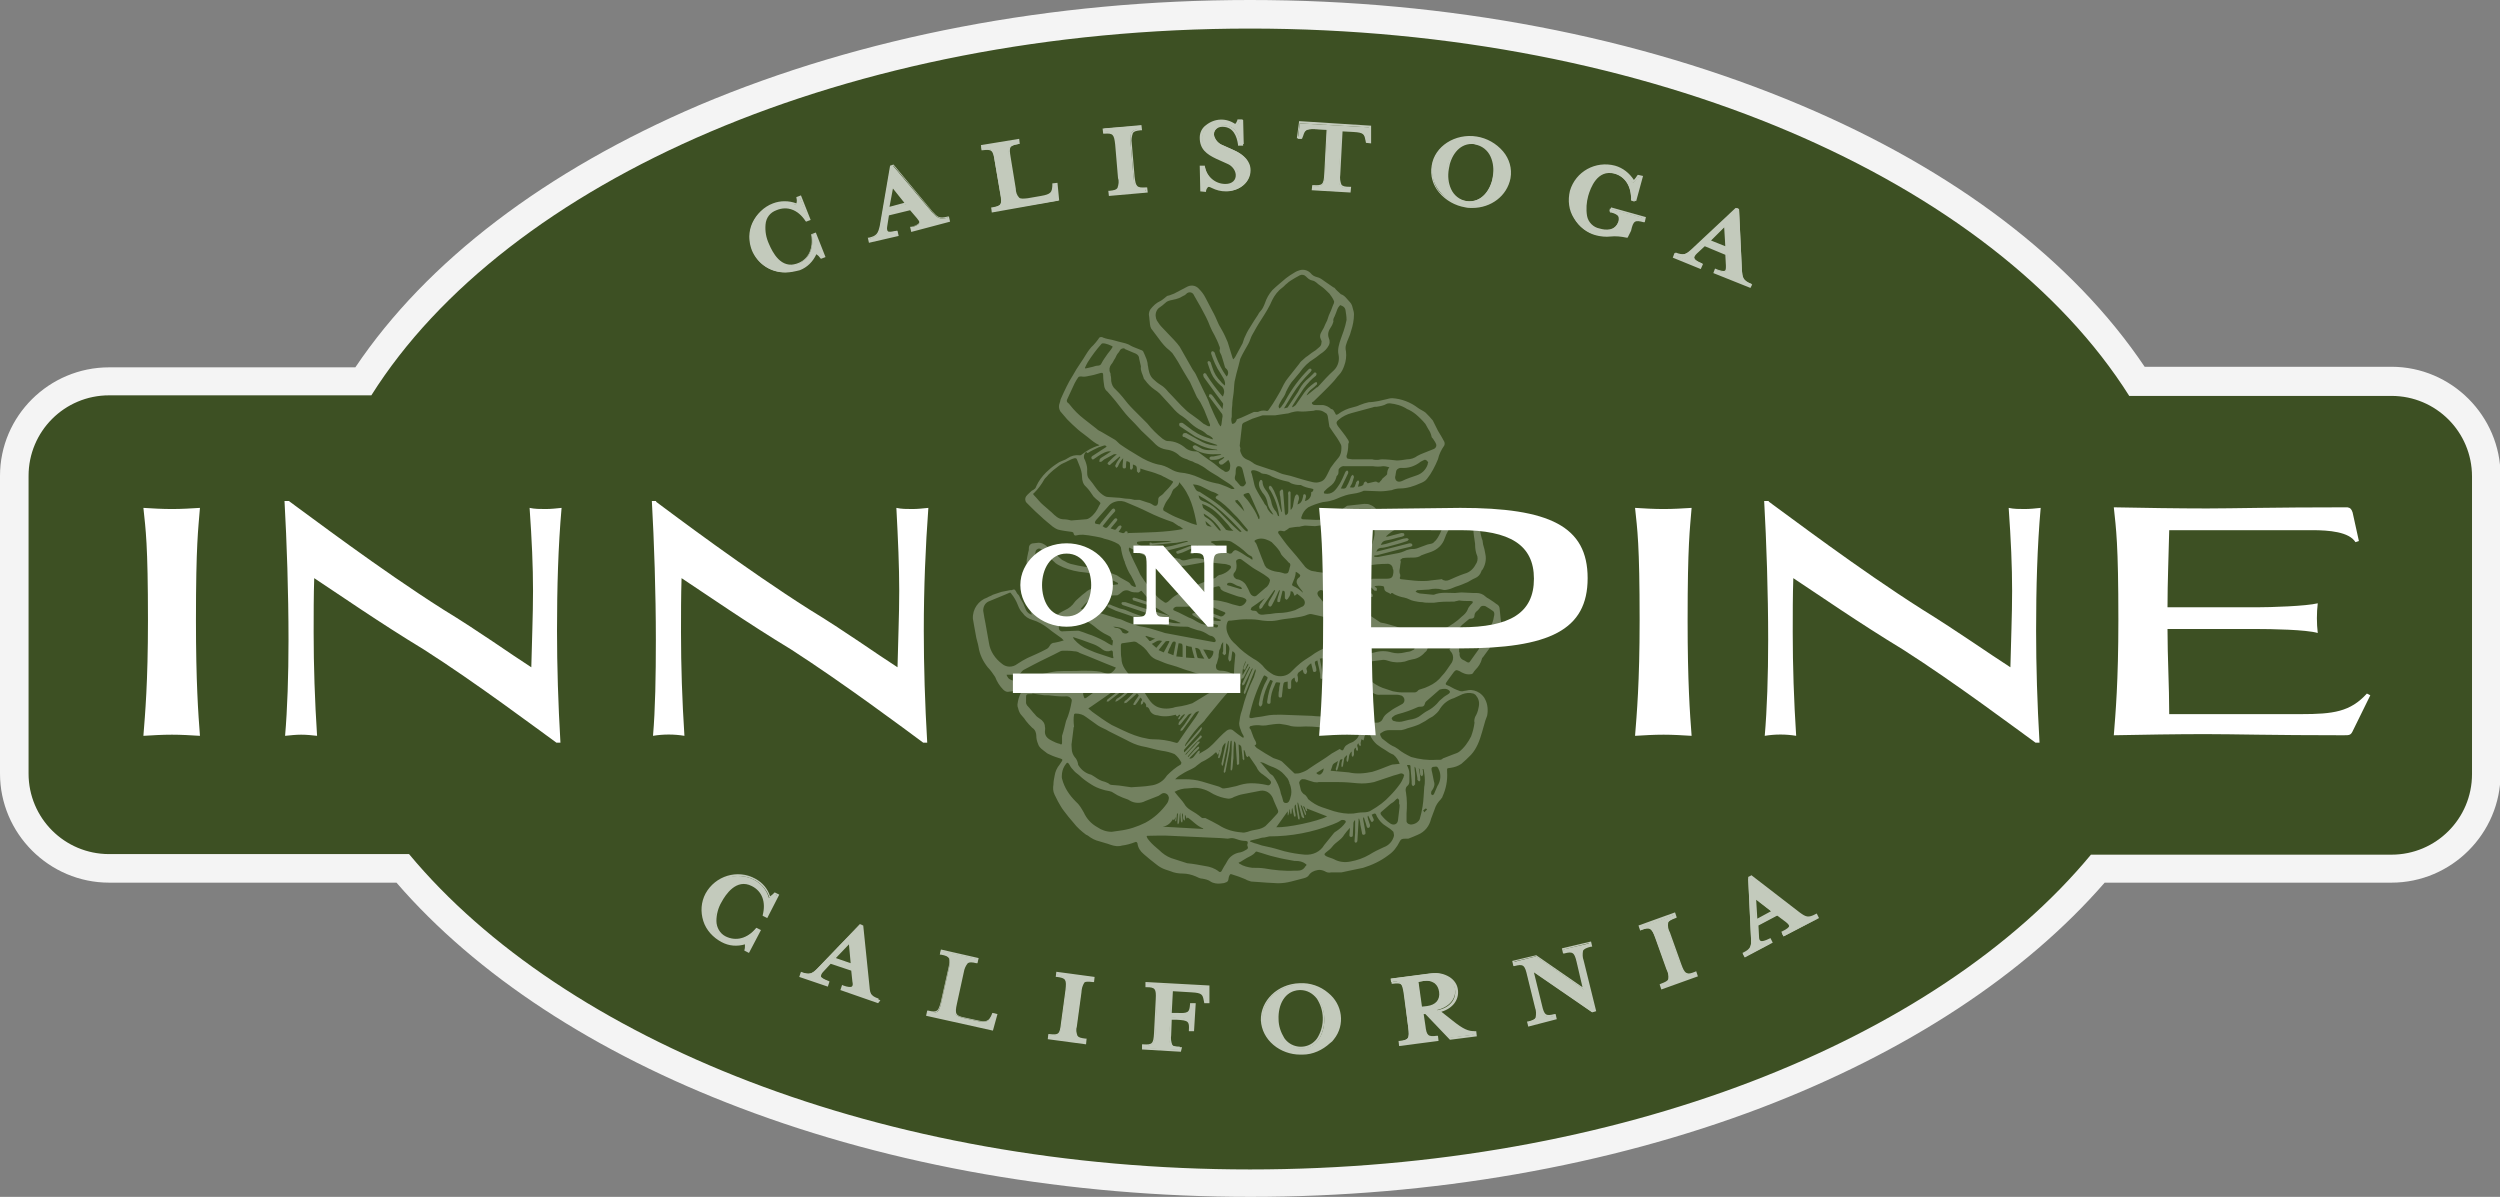 <?xml version="1.0" encoding="utf-8"?>
<!-- Generator: Adobe Illustrator 25.1.0, SVG Export Plug-In . SVG Version: 6.00 Build 0)  -->
<svg version="1.1" id="Layer_1" xmlns="http://www.w3.org/2000/svg" xmlns:xlink="http://www.w3.org/1999/xlink" x="0px" y="0px"
	 viewBox="0 0 437.6 209.5" style="enable-background:new 0 0 437.6 209.5;" xml:space="preserve">
<rect x="0" y="0" width="437.6" height="209.5" fill="#808080" stroke="none"/>
<style type="text/css">
	.st0{fill:#3D5023;}
	.st1{fill:#F4F4F4;}
	.st2{fill:#C3CABC;}
	.st3{opacity:0.4;}
	.st4{fill:#FFFFFF;}
</style>
<g>
	<g>
		<path class="st0" d="M218.8,207C156,207,99.3,185.9,70.5,152H19.1c-9.1,0-16.6-7.4-16.6-16.6v-52c0-9.1,7.4-16.6,16.6-16.6h44.5
			c12.1-18.6,32.8-34.5,59.8-46c28.1-11.9,61-18.2,95.4-18.2c34.4,0,67.3,6.3,95.4,18.2c27,11.5,47.7,27.4,59.8,46h44.5
			c9.1,0,16.6,7.4,16.6,16.6v52c0,9.1-7.4,16.6-16.6,16.6h-51.4C338.3,185.9,281.6,207,218.8,207z"/>
		<path class="st1" d="M218.8,5c70.3,0,130.2,26.7,153.9,64.3h45.9c7.8,0,14.1,6.3,14.1,14.1v52.1c0,7.8-6.3,14.1-14.1,14.1H366
			c-27,32.6-82.8,55.1-147.2,55.1S98.7,182.1,71.6,149.5H19.1c-7.8,0-14.1-6.3-14.1-14.1V83.3c0-7.8,6.3-14.1,14.1-14.1H65
			C88.6,31.7,148.5,5,218.8,5 M218.8,0c-34.7,0-68,6.4-96.4,18.4C95.5,29.9,74.7,45.7,62.2,64.3H19.1C8.6,64.3,0,72.8,0,83.3v52.1
			c0,10.5,8.6,19.1,19.1,19.1h50.3c14,16.2,34.8,29.8,60.1,39.4c26.8,10.2,57.7,15.6,89.4,15.6s62.6-5.4,89.4-15.6
			c25.4-9.7,46.1-23.3,60.1-39.4h50.2c10.5,0,19.1-8.6,19.1-19.1V83.3c0-10.5-8.6-19.1-19.1-19.1h-43.2
			c-12.5-18.6-33.2-34.4-60.2-45.8C286.8,6.4,253.5,0,218.8,0L218.8,0z"/>
	</g>
	<path class="st2" d="M130.5,166.3c0.1-0.4,0.2-0.8,0-1.2c-1.4,0.4-2.8,0.3-4.1-0.3c-3-1.5-4.1-5.2-2.6-8.2s5.2-4.1,8.2-2.6
		c1.3,0.7,2.2,1.8,2.6,3.2c0.4-0.1,0.7-0.4,1-0.7l0.5,0.3l-1.9,3.7l-0.5-0.3c0.7-2.5-0.2-4.4-2-5.3c-2.5-1.3-4.5,0.8-5.6,2.9
		c-1.1,2.1-1.7,5,0.8,6.2c1.8,0.9,3.9,0.5,5.5-1.5l0.5,0.3l-1.9,3.7L130.5,166.3z"/>
	<path class="st2" d="M131.1,166.8l-0.8-0.4v-0.1c0.1-0.3,0.1-0.6,0.1-1c-1.4,0.4-2.8,0.3-4.1-0.4c-1.5-0.8-2.7-2.1-3.2-3.7
		c-0.5-1.6-0.4-3.3,0.4-4.8c1.7-3.1,5.6-4.3,8.7-2.6c0,0,0,0,0,0c1.3,0.7,2.2,1.8,2.6,3.1c0.3-0.2,0.5-0.4,0.7-0.6l0.1-0.1l0.8,0.4
		l-2.1,4.1l-0.8-0.4v-0.1c0.6-2.3-0.1-4.2-1.9-5.1c-2.7-1.4-4.6,1.5-5.3,2.8c-0.6,1-0.9,2.2-0.9,3.3c0,1.1,0.6,2.2,1.6,2.7
		c1.8,0.9,3.8,0.4,5.3-1.4l0.1-0.1l0.8,0.4L131.1,166.8z M130.7,166.2l0.2,0.1l1.8-3.4l-0.2-0.1c-1.6,1.8-3.8,2.4-5.6,1.4
		c-1.1-0.5-1.9-1.7-1.8-3c0-1.2,0.3-2.5,1-3.6c1.5-3,3.7-4.1,5.8-3c1.9,1,2.7,3,2.1,5.4l0.2,0.1l1.8-3.4l-0.2-0.1
		c-0.2,0.3-0.6,0.6-1,0.7h-0.1l0-0.1c-0.4-1.3-1.3-2.4-2.5-3.1c-2.9-1.6-6.5-0.5-8.1,2.4c-0.7,1.4-0.8,3-0.3,4.5
		c0.5,1.5,1.6,2.8,3,3.6c1.2,0.6,2.7,0.7,4,0.3l0.1,0l0.1,0.1C130.8,165.4,130.8,165.8,130.7,166.2z"/>
	<path class="st2" d="M144,169.9c-0.8,0.8-0.6,1.3,1,1.9l-0.2,0.5l-4.7-1.6l0.2-0.5c1.3,0.5,1.9,0.3,2.9-0.8l7.3-7.6l0.4,0.1
		l1.1,10.5c0.1,1.3,0.3,1.9,1.8,2.4l-0.2,0.5l-6.3-2.1l0.2-0.5c1.7,0.6,2,0.2,1.9-0.9l-0.2-2l-3.9-1.3L144,169.9z M148.7,164.9
		l-2.7,2.8l3.1,1.1L148.7,164.9z"/>
	<path class="st2" d="M153.7,175.6l-6.6-2.3l0.3-0.9l0.2,0.1c0.8,0.3,1.3,0.3,1.5,0.2c0.2-0.2,0.2-0.4,0.1-0.9l-0.2-1.9l-3.6-1.2
		l-1.3,1.4c-0.3,0.3-0.4,0.6-0.4,0.8c0,0.2,0.5,0.5,1.3,0.8l0.2,0.1l-0.3,0.9l-5-1.7l0.3-0.9l0.2,0.1c1.3,0.4,1.7,0.3,2.7-0.7
		l7.4-7.7l0.6,0.2l1.1,10.7c0.1,1.3,0.3,1.8,1.7,2.3l0.2,0.1L153.7,175.6z M147.5,173.1l6,2l0.1-0.2c-1.5-0.6-1.6-1.2-1.8-2.5
		l-1.1-10.4l-0.2-0.1l-7.2,7.6c-1.1,1.1-1.7,1.3-2.9,0.9l-0.1,0.2l4.3,1.5l0.1-0.2c-0.9-0.3-1.3-0.6-1.4-1c0-0.4,0.1-0.8,0.5-1.1
		l0,0l1.5-1.5l4.1,1.4l0.2,2.1c0.1,0.4,0,0.9-0.3,1.2c-0.3,0.2-0.8,0.2-1.7-0.1L147.5,173.1z M149.3,169.1l-3.6-1.2l3.2-3.4
		L149.3,169.1z M146.3,167.7l2.6,0.9l-0.3-3.3L146.3,167.7z"/>
	<path class="st2" d="M164.6,166.9l0.1-0.5l6.3,1.4l-0.1,0.5c-1.7-0.4-2-0.1-2.4,1.8l-1.2,5.5c-0.4,1.9-0.2,2.2,1.4,2.6l2.3,0.5
		c1.8,0.4,2.1,0,2.6-0.9l0.2-0.4l0.6,0.1l-0.7,2.6l-11.4-2.5l0.1-0.5c1.7,0.4,2,0.1,2.4-1.8l1.3-5.8
		C166.5,167.7,166.3,167.3,164.6,166.9z"/>
	<path class="st2" d="M173.8,180.4l-11.7-2.6l0.2-0.9l0.2,0c0.8,0.2,1.2,0.2,1.5,0c0.3-0.2,0.5-0.8,0.7-1.6l1.3-5.8
		c0.4-1.8,0.3-2.1-1.3-2.4l-0.2,0l0.2-0.9l6.6,1.5l-0.2,0.9l-0.2,0c-0.8-0.2-1.2-0.2-1.5,0c-0.4,0.5-0.6,1-0.7,1.6l-1.2,5.5
		c-0.4,1.8-0.2,2.1,1.3,2.4l2.3,0.5c1.7,0.4,2,0,2.4-0.8l0.2-0.5l0.9,0.2L173.8,180.4z M162.5,177.5l11.1,2.4l0.6-2.3l-0.3-0.1
		l-0.1,0.2c-0.5,1-0.9,1.4-2.8,1l-2.3-0.5c-1.7-0.4-2-0.9-1.6-2.8l1.2-5.5c0.1-0.7,0.3-1.3,0.8-1.8c0.5-0.3,1.1-0.3,1.6-0.1l0-0.2
		l-6-1.3l0,0.2c1.7,0.4,1.8,1,1.4,2.8l-1.3,5.8c-0.2,1-0.4,1.5-0.8,1.8c-0.5,0.3-1.1,0.3-1.6,0.1L162.5,177.5z"/>
	<path class="st2" d="M183.5,181.7l0.1-0.5c1.7,0.2,2-0.1,2.2-2l0.8-5.9c0.2-1.9,0-2.3-1.6-2.5l0.1-0.5l6.4,0.8l-0.1,0.5
		c-1.7-0.2-2,0.1-2.2,2l-0.8,5.9c-0.2,1.9,0,2.3,1.6,2.5l-0.1,0.6L183.5,181.7z"/>
	<path class="st2" d="M190.1,182.8l-6.7-0.9l0.1-0.9h0.2c1.6,0.2,1.8,0,2-1.8l0.8-5.9c0.2-1.8,0.1-2.1-1.5-2.3h-0.2l0.1-0.9l6.7,0.9
		l-0.1,0.9h-0.2c-0.9-0.1-1.3-0.1-1.5,0.1c-0.3,0.5-0.5,1.1-0.5,1.7l-0.8,5.9c-0.2,0.6-0.1,1.2,0.1,1.7c0.2,0.3,0.6,0.4,1.4,0.5h0.2
		L190.1,182.8z M183.7,181.6l6,0.8v-0.2c-0.7-0.1-1.2-0.3-1.5-0.7c-0.3-0.6-0.3-1.3-0.1-2l0.8-5.9c0-0.7,0.2-1.3,0.6-1.9
		c0.5-0.3,1.1-0.4,1.6-0.2v-0.2l-6-0.8v0.2c1.7,0.3,1.9,0.8,1.6,2.6l-0.8,5.9c-0.2,1.9-0.5,2.3-2.2,2.1L183.7,181.6z"/>
	<path class="st2" d="M204.9,177.3l1.1,0.1c2,0.1,2.4-0.1,2.5-1.7l0.6,0l-0.2,4.5l-0.6,0c0.1-1.6-0.2-1.9-2.3-2l-1.1-0.1l-0.2,2.8
		c-0.1,1.9,0.1,2.3,1.8,2.3v0.6l-6.4-0.3V183c1.7,0.1,2-0.2,2.1-2.1l0.3-5.9c0.1-1.9-0.1-2.3-1.8-2.3l0-0.6l10.8,0.6l0,2.7H211
		l-0.1-0.4c-0.2-1-0.4-1.5-2.3-1.6l-3.5-0.2L204.9,177.3z"/>
	<path class="st2" d="M206.7,184.1l-6.8-0.4l0-0.9h0.2c1.6,0.1,1.8-0.1,1.9-2l0.3-5.9c0.1-1.8-0.1-2.1-1.6-2.1h-0.2l0-0.9h0.2
		l11,0.6l0,3.1l-0.9,0l-0.1-0.5c-0.2-1-0.3-1.3-2.1-1.4l-3.3-0.2l-0.2,3.8l0.9,0c2,0.1,2.2-0.1,2.3-1.5v-0.2l1,0l-0.3,4.9l-0.9,0
		v-0.2c0.1-1.5-0.1-1.7-2.1-1.8l-0.9,0l-0.1,2.7c-0.1,0.6,0,1.2,0.2,1.7c0.2,0.3,0.6,0.4,1.5,0.4h0.2L206.7,184.1z M200.3,183.4
		l6.1,0.3v-0.2c-0.6,0-1.1-0.2-1.5-0.5c-0.3-0.4-0.3-1-0.3-2l0.2-3l1.3,0.1c2,0.1,2.5,0.4,2.4,2h0.2l0.2-4.2h-0.2
		c-0.1,1.6-0.7,1.8-2.6,1.7l-1.3-0.1l0.2-4.5l3.6,0.2c1.9,0.1,2.2,0.6,2.4,1.7l0,0.3h0.3v-2.4l-10.5-0.6v0.2
		c1.7,0.1,1.9,0.7,1.8,2.5l-0.3,5.9c-0.1,1.9-0.4,2.4-2.1,2.3L200.3,183.4z"/>
	<path class="st2" d="M227.9,184.4c-3.7,0.1-6.9-2.5-7-5.8c-0.1-3.3,2.8-6.2,6.6-6.3c3.7-0.1,6.9,2.5,7,5.8
		C234.5,181.4,231.6,184.2,227.9,184.4z M227.5,173.2c-2.9,0.1-4,3-3.9,5.3c0.1,2.3,1.3,5.1,4.3,5c2.9-0.1,4-3,3.9-5.3
		S230.3,173,227.5,173.2z"/>
	<path class="st2" d="M227.6,184.6c-1.7,0-3.4-0.6-4.7-1.7c-1.3-1.1-2.1-2.6-2.2-4.3c-0.1-3.4,2.9-6.4,6.8-6.5
		c1.8-0.1,3.6,0.5,5,1.7c2.5,2,3,5.6,1,8.1c-0.2,0.3-0.4,0.5-0.7,0.7c-1.3,1.2-3,2-4.8,2L227.6,184.6L227.6,184.6z M227.7,172.4
		h-0.3c-3.7,0.1-6.5,2.9-6.4,6.1c0.1,1.6,0.8,3.1,2.1,4.1c1.3,1.1,3,1.7,4.8,1.6l0,0c1.7,0,3.4-0.7,4.6-1.9c2.2-2,2.4-5.5,0.4-7.7
		c-0.2-0.2-0.4-0.4-0.7-0.6C230.9,172.9,229.3,172.4,227.7,172.4L227.7,172.4z M227.7,183.6c-1.3,0-2.5-0.6-3.2-1.7
		c-0.7-1-1.1-2.3-1.1-3.5c-0.1-2.6,1.1-5.4,4-5.5l0,0c1.3-0.1,2.6,0.6,3.3,1.7c1.4,2.1,1.5,4.9,0.3,7.1c-0.7,1.2-1.9,1.9-3.2,1.9
		L227.7,183.6z M227.6,173.3h-0.1c-2.7,0.1-3.8,2.7-3.7,5.1c0,1.2,0.4,2.3,1,3.3c1.1,1.6,3.3,2,4.9,0.9c0.4-0.3,0.8-0.7,1-1.1
		c1.2-2.1,1.1-4.7-0.2-6.7C229.8,173.9,228.8,173.3,227.6,173.3z"/>
	<path class="st2" d="M253.9,178.7c2,1.6,2.8,1.9,4.1,1.9l0.1,0.5l-4.4,0.6l-4.3-4.5l-0.6,0.1l0.3,2.2c0.2,1.9,0.6,2.2,2.2,2
		l0.1,0.6l-6.4,0.8l-0.1-0.6c1.7-0.2,1.9-0.6,1.6-2.5l-0.8-5.9c-0.3-1.9-0.5-2.2-2.2-2l-0.1-0.6l6.8-0.9c2.5-0.3,4.3,0.9,4.5,2.7
		c0.2,1.7-1,3.2-3.2,3.7L253.9,178.7z M252.2,173.7c-0.2-1.3-1.1-2.3-2.9-2l-1.1,0.1l0.6,4.7l1.1-0.1
		C251.6,176.1,252.3,174.9,252.2,173.7L252.2,173.7z"/>
	<path class="st2" d="M244.9,183.1l-0.1-0.9h0.2c1.6-0.2,1.7-0.4,1.5-2.3l-0.7-5.9c-0.2-1.8-0.5-2-2-1.8h-0.2l-0.1-0.9l7-0.9
		c1.1-0.2,2.2,0,3.2,0.6c0.8,0.5,1.4,1.3,1.5,2.3c0.2,1.7-0.9,3.2-2.9,3.8l1.9,1.5c2,1.6,2.8,1.9,4,1.9h0.2l0.1,0.9l-4.7,0.6
		l-4.3-4.5l-0.3,0l0.3,2c0.2,1.8,0.5,2,2,1.8h0.2l0.1,0.9L244.9,183.1z M245.2,182.5v0.2l6-0.8v-0.2c-1.6,0.2-2-0.2-2.3-2.1
		l-0.3-2.4l0.9-0.1l4.3,4.5l4.1-0.5v-0.2c-1.3,0-2.1-0.5-4.1-2l-2.5-2l0.4-0.1c2-0.4,3.2-1.8,3-3.5c-0.1-0.8-0.6-1.6-1.3-2
		c-0.9-0.5-2-0.7-3-0.5l-6.6,0.9v0.2c1.7-0.2,2,0.3,2.2,2.1l0.8,5.9C247.1,181.7,246.9,182.3,245.2,182.5L245.2,182.5z M248.6,176.7
		l-0.7-5l1.3-0.2c0.8-0.1,1.5,0,2.2,0.5c0.5,0.4,0.9,1,0.9,1.7c0.2,1.2-0.4,2.6-2.4,2.9L248.6,176.7z M248.3,171.9l0.6,4.3l0.9-0.1
		c1.5-0.2,2.3-1.1,2.1-2.5c-0.1-0.6-0.3-1.1-0.8-1.5c-0.6-0.4-1.2-0.5-1.9-0.4L248.3,171.9z"/>
	<path class="st2" d="M276.1,168.4c-0.5-1.9-0.8-2.1-2.4-1.7l-0.1-0.5l4.7-1.1l0.1,0.5c-1.7,0.4-1.8,0.8-1.4,2.6l2.1,8.8l-0.5,0.1
		l-10.4-7.2l1.5,6.2c0.5,1.9,0.8,2.1,2.4,1.7l0.1,0.5l-4.7,1.1l-0.1-0.5c1.6-0.4,1.8-0.8,1.4-2.6l-1.4-5.7c-0.5-1.9-0.8-2.1-2.4-1.7
		l-0.1-0.5l4-1l8.4,5.8L276.1,168.4z"/>
	<path class="st2" d="M267.5,179.7l-0.2-0.9l0.2,0c0.8-0.2,1.2-0.4,1.3-0.7c0.1-0.6,0.1-1.2-0.1-1.7l-1.4-5.7
		c-0.4-1.8-0.7-2-2.2-1.6l-0.2,0l-0.2-0.9l4.2-1l8.1,5.6l-1-4.3c-0.4-1.8-0.7-2-2.2-1.6l-0.2,0l-0.2-0.9l5.1-1.2l0.2,0.9l-0.2,0
		c-0.8,0.2-1.2,0.4-1.4,0.7c-0.1,0.6-0.1,1.2,0.1,1.7l2.2,8.9l-0.7,0.2l-10.2-7l1.4,5.7c0.4,1.8,0.7,2,2.2,1.6l0.2,0l0.2,0.9
		L267.5,179.7z M267.7,179l0,0.2l4.3-1.1l0-0.2c-1.6,0.4-2,0-2.5-1.9l-1.6-6.6l10.8,7.4l0.2-0.1l-2.1-8.6c-0.2-1-0.3-1.5-0.1-2
		c0.2-0.4,0.7-0.6,1.4-0.8l0-0.2l-4.4,1.1l0,0.2c1.6-0.4,2,0,2.5,1.9l1.3,5.1l-8.7-6l-3.7,0.9l0,0.2c1.7-0.4,2,0.1,2.5,1.9l1.4,5.7
		c0.2,1,0.3,1.6,0.1,2C268.9,178.6,268.4,178.8,267.7,179L267.7,179z"/>
	<path class="st2" d="M290.9,173l-0.2-0.5c1.6-0.6,1.7-1,1.1-2.8l-2-5.5c-0.7-1.8-1-2-2.6-1.4l-0.2-0.5l6.1-2.2l0.2,0.5
		c-1.6,0.6-1.7,1-1.1,2.8l2,5.5c0.7,1.8,1,2,2.6,1.4l0.2,0.5L290.9,173z"/>
	<path class="st2" d="M290.8,173.2l-0.3-0.9l0.2-0.1c0.8-0.3,1.2-0.5,1.3-0.8c0.1-0.6,0-1.2-0.3-1.7l-2-5.6
		c-0.3-0.8-0.5-1.3-0.9-1.5c-0.3-0.2-0.7-0.1-1.5,0.2l-0.2,0.1l-0.3-0.9l6.4-2.3l0.3,0.9l-0.2,0.1c-0.8,0.3-1.2,0.5-1.3,0.8
		c-0.1,0.6,0,1.2,0.3,1.7l2,5.6c0.3,0.8,0.5,1.3,0.9,1.5s0.7,0.1,1.5-0.2l0.2-0.1l0.3,0.9L290.8,173.2z M291,172.6l0.1,0.2l5.7-2.1
		l-0.1-0.2c-0.5,0.3-1.1,0.3-1.6,0.1c-0.4-0.2-0.7-0.8-1-1.7l-2-5.5c-0.3-0.6-0.4-1.3-0.3-2c0.2-0.4,0.6-0.7,1.3-1l-0.1-0.2
		l-5.7,2.1l0.1,0.2c0.5-0.3,1.1-0.3,1.6-0.1c0.4,0.2,0.7,0.8,1,1.7l2,5.6c0.3,0.9,0.5,1.5,0.3,2C292.1,172.1,291.7,172.3,291,172.6
		L291,172.6z"/>
	<path class="st2" d="M307.5,164.1c0.1,1.1,0.5,1.4,2,0.6l0.3,0.5l-4.4,2.3l-0.3-0.5c1.2-0.6,1.5-1.2,1.4-2.6l-0.5-10.6l0.4-0.2
		l8.4,6.4c1.1,0.8,1.5,1.1,3,0.3l0.3,0.5l-5.9,3.1l-0.3-0.5c1.6-0.8,1.6-1.3,0.7-2l-1.6-1.2l-3.6,1.9L307.5,164.1z M307.2,157.2
		l0.2,4l2.9-1.5L307.2,157.2z"/>
	<path class="st2" d="M305.4,167.6l-0.4-0.8l0.2-0.1c1.2-0.6,1.4-1.1,1.3-2.5l-0.5-10.7l0.6-0.3l0.1,0.1l8.3,6.4
		c1.1,0.8,1.5,1,2.8,0.3l0.2-0.1l0.4,0.8l-6.2,3.2l-0.4-0.8l0.2-0.1c0.8-0.4,1.2-0.7,1.2-1c0-0.3-0.1-0.4-0.5-0.7l-1.5-1.1l-3.4,1.8
		l0.1,1.9c0,0.5,0.1,0.7,0.3,0.8c0.2,0.1,0.7,0,1.5-0.4l0.2-0.1l0.4,0.8L305.4,167.6z M305.4,167l0.1,0.2l4.1-2.1l-0.1-0.2
		c-0.8,0.4-1.3,0.5-1.7,0.3c-0.3-0.3-0.5-0.7-0.5-1.1l0,0l-0.1-2.1l3.8-2l1.7,1.3c0.4,0.3,0.7,0.6,0.7,1s-0.4,0.8-1.2,1.2l0.1,0.2
		l5.6-2.9l-0.1-0.2c-1.4,0.7-2,0.4-3-0.4l-8.3-6.4l-0.2,0.1l0.5,10.4C306.9,165.8,306.6,166.3,305.4,167L305.4,167z M307.3,161.4
		l-0.2-4.6l3.6,2.8L307.3,161.4z M307.4,157.5l0.2,3.3l2.4-1.3L307.4,157.5z"/>
	<path class="st2" d="M143.6,45c-0.3-0.4-0.6-0.8-0.9-0.8c-0.6,1.3-1.6,2.4-2.9,2.9c-3.1,1.4-6.7,0-8-3.1c-1.4-3.1,0-6.7,3.1-8
		c0.1-0.1,0.3-0.1,0.4-0.2c1.3-0.5,2.8-0.5,4.1,0.1c0.2-0.4,0.2-0.8,0.1-1.2l0.5-0.2l1.6,3.9l-0.5,0.2c-1.4-2.1-3.5-2.7-5.3-2
		c-2.6,1-2.3,3.9-1.4,6.1c0.9,2.2,2.6,4.5,5.2,3.5c1.9-0.7,2.9-2.6,2.5-5.1l0.5-0.2l1.6,3.9L143.6,45z"/>
	<path class="st2" d="M137.5,47.7c-2.6,0-4.9-1.5-5.9-3.9c-0.6-1.6-0.6-3.3,0.1-4.8c0.7-1.5,2-2.8,3.6-3.4c1.3-0.5,2.8-0.5,4.1,0
		c0.1-0.3,0.1-0.6,0-1v-0.1l0.8-0.3l1.7,4.3l-0.8,0.3l-0.1-0.1c-1.3-2-3.2-2.7-5.1-1.9c-1.1,0.4-1.8,1.3-1.9,2.5
		c-0.1,1.2,0.1,2.3,0.6,3.4c0.6,1.4,2.1,4.5,5,3.4c1.9-0.7,2.8-2.6,2.4-5v-0.1l0.8-0.3l1.7,4.3l-0.8,0.3l-0.1-0.1
		c-0.2-0.3-0.4-0.5-0.7-0.7c-0.6,1.3-1.6,2.3-2.9,2.8C139.2,47.5,138.3,47.7,137.5,47.7z M137.2,35.6c-0.6,0-1.2,0.1-1.8,0.3
		c-1.5,0.6-2.7,1.7-3.4,3.2c-0.7,1.4-0.7,3.1-0.1,4.5c1.3,3,4.8,4.5,7.8,3.2c1.3-0.5,2.3-1.6,2.8-2.8l0.1-0.1h0.1
		c0.4,0.1,0.7,0.4,0.9,0.8l0.2-0.1l-1.4-3.6l-0.2,0.1c0.3,2.4-0.7,4.4-2.6,5.2c-2.2,0.9-4.3-0.5-5.5-3.6c-0.5-1.1-0.7-2.3-0.6-3.6
		c0.1-1.3,0.9-2.3,2.1-2.8c2-0.8,4-0.1,5.5,2l0.3-0.1l-1.4-3.6l-0.2,0.1c0.1,0.4,0,0.8-0.1,1.2l-0.1,0.1l-0.1-0.1
		C138.7,35.8,138,35.6,137.2,35.6L137.2,35.6z"/>
	<path class="st2" d="M155,39.4c-0.2,1.1,0.2,1.4,1.9,1L157,41l-4.8,1.3l-0.1-0.5c1.4-0.4,1.7-0.8,2-2.3l1.8-10.4l0.4-0.1l6.8,8.1
		c0.9,1,1.3,1.4,2.8,1l0.1,0.5l-6.4,1.7l-0.1-0.5c1.7-0.5,1.8-0.9,1.1-1.8l-1.3-1.5l-3.9,1.1L155,39.4z M156.2,32.6l-0.7,3.9
		l3.2-0.8L156.2,32.6z"/>
	<path class="st2" d="M152.1,42.5l-0.2-0.9l0.2,0c1.3-0.3,1.6-0.7,1.9-2.1l1.8-10.5l0.6-0.2l6.8,8.2c0.9,1,1.2,1.3,2.7,0.9l0.2,0
		l0.2,0.9l-6.8,1.8l-0.2-0.9l0.2,0c0.8-0.2,1.3-0.5,1.4-0.7c0.1-0.2-0.1-0.4-0.4-0.8l-1.2-1.4l-3.7,0.9l-0.3,1.9
		c-0.1,0.5,0,0.7,0.1,0.9c0.1,0.2,0.7,0.2,1.5-0.1l0.2,0l0.2,0.9L152.1,42.5z M152.3,41.8l0,0.2l4.4-1.2l0-0.2
		c-0.9,0.2-1.4,0.2-1.7-0.1c-0.3-0.3-0.3-0.8-0.2-1.2l0,0l0.4-2.1l4.2-1.1l1.4,1.6c0.3,0.3,0.5,0.7,0.4,1.1
		c-0.1,0.4-0.6,0.6-1.5,0.9l0.1,0.2l6.1-1.6l0-0.2c-1.5,0.4-2-0.1-2.8-1.1l-6.7-8l-0.2,0.1l-1.8,10.3
		C154,40.9,153.6,41.4,152.3,41.8z M155.3,36.7l0.8-4.6l2.9,3.6L155.3,36.7z M156.3,33l-0.6,3.2l2.6-0.7L156.3,33z"/>
	<path class="st2" d="M171.9,26.2l-0.1-0.5l6.4-1l0.1,0.5c-1.7,0.3-1.9,0.6-1.6,2.5l0.9,5.5c0.3,1.9,0.6,2.1,2.3,1.9l2.3-0.4
		c1.9-0.3,2-0.8,2.1-1.8l0-0.4l0.6-0.1l0.3,2.7L173.7,37l-0.1-0.6c1.7-0.3,1.9-0.6,1.5-2.5l-1-5.8C173.9,26.2,173.6,25.9,171.9,26.2
		z"/>
	<path class="st2" d="M173.6,37.2l-0.1-0.9h0.2c1.6-0.3,1.7-0.5,1.4-2.3l-1-5.9c-0.3-1.8-0.5-2-2.1-1.8h-0.2l-0.1-0.9l6.7-1.1
		l0.1,0.9h-0.2c-1.6,0.3-1.7,0.5-1.4,2.3l0.9,5.5c0,0.6,0.2,1.2,0.6,1.6c0.2,0.2,0.7,0.2,1.5,0.1l2.3-0.4c1.8-0.3,1.9-0.7,2-1.7
		l0-0.5l0.9-0.1l0.3,3.1L173.6,37.2z M173.8,36.6l0,0.2L185,35l-0.2-2.3l-0.3,0v0.3c-0.1,1.2-0.3,1.7-2.2,2l-2.3,0.4
		c-0.8,0.1-1.4,0.2-1.8-0.2c-0.4-0.5-0.7-1.2-0.7-1.9l-0.9-5.5c-0.3-1.9-0.1-2.4,1.5-2.7v-0.2l-6,1l0,0.2c1.7-0.2,2,0.2,2.3,2.1
		l1,5.8C175.6,35.7,175.5,36.3,173.8,36.6z"/>
	<path class="st2" d="M194.2,34.1l0-0.6c1.7-0.1,1.9-0.5,1.7-2.4l-0.5-5.9c-0.2-1.9-0.4-2.2-2.1-2.1l0-0.6l6.4-0.5l0,0.6
		c-1.7,0.1-1.9,0.5-1.8,2.4l0.5,5.9c0.2,1.9,0.5,2.2,2.1,2.1l0,0.6L194.2,34.1z"/>
	<path class="st2" d="M194.1,34.3l-0.1-0.9h0.2c0.9-0.1,1.2-0.2,1.4-0.5c0.2-0.6,0.3-1.2,0.1-1.7l-0.5-5.9c-0.2-1.8-0.4-2-1.9-1.9
		h-0.2l-0.1-0.9l6.8-0.6l0.1,0.9h-0.2c-0.9,0.1-1.2,0.2-1.4,0.5c-0.2,0.6-0.3,1.2-0.2,1.7l0.5,5.9c0.2,1.8,0.4,2,2,1.9h0.2l0.1,0.9
		L194.1,34.3z M194.4,33.7v0.2l6.1-0.5v-0.2c-1.6,0.1-2-0.3-2.1-2.2l-0.5-5.9c-0.1-1-0.1-1.6,0.2-2c0.4-0.4,1-0.6,1.5-0.6v-0.2
		l-6.1,0.5V23c1.7-0.1,2,0.4,2.1,2.2l0.5,5.9c0.1,1,0.1,1.6-0.2,2C195.6,33.5,195.1,33.6,194.4,33.7z"/>
	<path class="st2" d="M210.9,33.4h-0.6l0-4.2h0.6c0.3,1.9,1.9,3.2,3.8,3.3c1,0.1,1.9-0.7,2-1.7c0-0.1,0-0.2,0-0.3
		c-0.1-0.9-0.7-1.6-1.5-1.9l-2-0.9c-1.7-0.8-2.8-1.7-2.8-3.6c0-1.6,1.5-2.9,3.5-2.9c0.9,0,1.8,0.2,2.5,0.7c0.3-0.2,0.5-0.5,0.6-0.9
		h0.6l0.1,4.2h-0.6c-0.2-1.5-0.9-3.3-3-3.2c-0.9,0-1.6,0.6-1.6,1.5c0,0,0,0,0,0.1c0.2,0.9,0.8,1.6,1.7,1.9l2,0.9
		c1.5,0.7,2.7,1.8,2.7,3.4c0,2.1-1.9,3.6-4,3.6c-1.5,0-2.5-0.7-3.2-0.8C211.2,32.7,210.9,33,210.9,33.4z"/>
	<path class="st2" d="M210.1,33.5L210,29h0.9l0,0.1c0.3,1.8,1.8,3.1,3.6,3.1c1.2,0,1.9-0.7,1.8-1.7c-0.1-0.8-0.7-1.5-1.4-1.8l-2-0.9
		c-1.7-0.8-2.9-1.7-2.9-3.7c0-0.9,0.4-1.7,1.1-2.2c1.5-1.2,3.5-1.3,5.1-0.2c0.2-0.2,0.3-0.4,0.4-0.7v-0.1h0.9l0.1,4.6h-0.9v-0.2
		c-0.2-1.4-0.8-3.1-2.7-3.1h-0.1c-0.8,0-1.4,0.6-1.5,1.4c0.2,0.8,0.8,1.5,1.6,1.8l2,0.9c1.8,0.8,2.8,2.1,2.8,3.5
		c0,2.3-2.1,3.7-4.2,3.7c-0.9,0-1.7-0.2-2.5-0.6c-0.2-0.1-0.4-0.2-0.6-0.2c-0.2,0.2-0.4,0.5-0.4,0.8v0.1L210.1,33.5z M210.4,29.3
		l0.1,3.9h0.3c0.1-0.3,0.3-0.6,0.6-0.9l0.1,0h0.1c0.3,0.1,0.5,0.2,0.8,0.3c0.7,0.4,1.5,0.6,2.4,0.6c1.9,0,3.9-1.3,3.8-3.4
		c0-1.3-1-2.4-2.6-3.2l-2-0.9c-0.9-0.3-1.6-1.1-1.8-2.1c0-1,0.8-1.7,1.7-1.7c0,0,0,0,0.1,0c1.8,0,2.8,1.1,3.2,3.2h0.2l-0.1-3.9H217
		c-0.1,0.3-0.3,0.6-0.6,0.9l-0.1,0.1l-0.1-0.1c-1.5-1-3.4-0.9-4.8,0.1c-0.6,0.5-0.9,1.2-0.9,1.9c0,1.8,1.1,2.7,2.7,3.4l2,1
		c0.9,0.3,1.5,1.1,1.6,2.1c0.1,1.1-0.7,2.1-1.8,2.1c-0.1,0-0.2,0-0.3,0c-1.9-0.1-3.5-1.4-4-3.3L210.4,29.3z"/>
	<path class="st2" d="M239.8,24.9h-0.6l-0.1-0.4c-0.2-1-0.4-1.5-2.3-1.6l-2-0.1l-0.4,7.8c-0.1,1.9,0.1,2.3,1.8,2.4v0.6l-6.4-0.4
		v-0.6c1.7,0.1,2-0.2,2.1-2.1l0.4-7.8l-2-0.1c-1.9-0.1-2.1,0.3-2.4,1.3l-0.1,0.4h-0.6l0.3-2.7l12.4,0.7L239.8,24.9z"/>
	<path class="st2" d="M236.4,33.7l-6.8-0.4l0.1-0.9h0.2c1.6,0.1,1.8-0.1,1.9-2l0.4-7.7l-1.9-0.1c-1.8-0.1-1.9,0.3-2.2,1.2l-0.2,0.5
		l-0.9-0.1l0.4-3L240,22v3.1l-0.9-0.1l-0.1-0.5c-0.2-1-0.3-1.3-2.1-1.4L235,23l-0.4,7.6c-0.1,0.6,0,1.2,0.2,1.7
		c0.2,0.3,0.6,0.4,1.5,0.4h0.2L236.4,33.7z M230,33l6.1,0.3v-0.2c-0.6,0-1.1-0.2-1.5-0.5c-0.3-0.4-0.3-1-0.3-2l0.4-8l2.2,0.1
		c1.9,0.1,2.2,0.6,2.4,1.7l0,0.3h0.3v-2.4l-12.1-0.7l-0.3,2.3h0.3l0.1-0.2c0.4-1.1,0.7-1.6,2.6-1.4l2.2,0.1l-0.4,8
		c-0.1,1.9-0.4,2.4-2.1,2.3L230,33z"/>
	<path class="st2" d="M256.5,36.1c-3.7-0.6-6.3-3.8-5.8-7.1c0.5-3.3,4-5.5,7.7-5c3.7,0.6,6.3,3.8,5.8,7.1S260.2,36.7,256.5,36.1z
		 M258.2,25c-2.8-0.4-4.5,2.2-4.8,4.5c-0.4,2.3,0.3,5.3,3.2,5.7c2.9,0.4,4.4-2.2,4.8-4.5C261.8,28.5,261.1,25.5,258.2,25z"/>
	<path class="st2" d="M257.7,36.4c-0.4,0-0.8,0-1.2-0.1l0,0c-1.8-0.3-3.4-1.2-4.6-2.6c-1.1-1.3-1.6-3-1.3-4.7
		c0.5-3.4,4.1-5.7,7.9-5.1c1.8,0.3,3.4,1.2,4.6,2.6c1.1,1.3,1.6,3,1.3,4.7C263.8,34.3,261,36.4,257.7,36.4z M256.5,36
		c3.6,0.6,6.9-1.6,7.4-4.8c0.2-1.6-0.2-3.2-1.3-4.4c-1.1-1.3-2.6-2.2-4.3-2.4c-3.6-0.6-7,1.6-7.5,4.8c-0.2,1.6,0.2,3.2,1.2,4.4
		C253.2,34.8,254.8,35.7,256.5,36L256.5,36z M257.3,35.5c-0.2,0-0.4,0-0.7,0c-1.3-0.2-2.4-1-2.9-2.3c-0.5-1.2-0.6-2.4-0.4-3.7
		c0.4-2.5,2.1-5.1,5-4.6l0,0c1.3,0.2,2.4,1,2.9,2.3c0.5,1.2,0.6,2.4,0.4,3.7C261.3,33.1,259.8,35.5,257.3,35.5z M257.6,25.2
		c-2.3,0-3.7,2.2-4,4.4c-0.2,1.2-0.1,2.4,0.4,3.5c0.5,1.1,1.5,1.9,2.7,2.1c2.6,0.4,4.3-1.9,4.6-4.3c0.2-1.2,0.1-2.4-0.4-3.5
		c-0.5-1.1-1.5-1.9-2.7-2.1l0,0C258,25.2,257.8,25.2,257.6,25.2L257.6,25.2z"/>
	<path class="st2" d="M281.7,37l0.1-0.5l5.8,1.6l-0.1,0.5c-1.6-0.4-1.9-0.2-2.4,1.6l-0.3,1.3c-2.3-0.6-3.4,0.1-5.4-0.4
		c-3.3-0.8-5.2-4.1-4.4-7.4c0.8-3.3,4.1-5.2,7.4-4.4c0.1,0,0.2,0,0.2,0.1c1.4,0.4,2.5,1.3,3.2,2.6c0.4-0.2,0.6-0.5,0.8-0.9l0.6,0.1
		l-1.1,4.1l-0.6-0.2c0.1-2.5-1.1-4.3-3.1-4.8c-2.7-0.7-4.2,1.7-4.8,4c-0.6,2.3-0.6,5.2,2.1,5.9c1.5,0.4,3.1,0.2,3.6-1.5
		C283.5,37.8,283.1,37.3,281.7,37z"/>
	<path class="st2" d="M284.9,41.6l-0.2,0c-0.9-0.2-1.9-0.3-2.8-0.2c-0.8,0.1-1.7,0-2.5-0.2c-1.6-0.4-3-1.5-3.9-3
		c-0.9-1.4-1.1-3.1-0.7-4.8c1-3.4,4.5-5.3,7.9-4.4c1.4,0.4,2.5,1.3,3.3,2.5c0.2-0.2,0.4-0.5,0.6-0.8l0.1-0.1l0.9,0.2l-1.2,4.4
		l-0.9-0.2V35c0.1-2.4-1-4.1-2.9-4.6c-3-0.8-4.2,2.5-4.6,3.9c-0.3,1.1-0.4,2.3-0.2,3.5c0.2,1.1,1.1,2,2.2,2.2c1,0.3,2.8,0.5,3.4-1.4
		c0.1-0.3,0.1-0.6-0.1-0.8c-0.4-0.3-0.8-0.5-1.3-0.6l-0.2,0l0.2-0.9l6.1,1.7l-0.2,0.9l-0.2,0c-1.5-0.4-1.8-0.3-2.2,1.5L284.9,41.6z
		 M282.7,41c0.6,0,1.3,0.1,1.9,0.2l0.3-1.1c0.5-1.9,0.9-2.2,2.5-1.8l0-0.2l-5.5-1.5l0,0.2c0.5,0.1,0.9,0.4,1.3,0.7
		c0.3,0.3,0.4,0.8,0.2,1.2c-0.4,1.6-1.8,2.1-3.8,1.6c-1.2-0.3-2.2-1.3-2.4-2.5c-0.2-1.2-0.2-2.5,0.2-3.6c0.9-3.2,2.8-4.8,5-4.2
		c2.1,0.6,3.3,2.4,3.2,4.8l0.3,0.1l1-3.7l-0.2-0.1c-0.2,0.4-0.5,0.7-0.8,0.9l-0.1,0.1l-0.1-0.1c-0.7-1.2-1.8-2.1-3.1-2.5
		c-3.2-0.9-6.5,0.9-7.4,4.1c-0.4,1.5-0.2,3.1,0.6,4.5c0.8,1.4,2.1,2.4,3.7,2.8c0.8,0.2,1.6,0.3,2.4,0.2C282.1,41,282.4,41,282.7,41z
		"/>
	<path class="st2" d="M297,44.2c-0.8,0.8-0.7,1.3,0.9,1.9l-0.2,0.5l-4.6-1.9l0.2-0.5c1.3,0.5,1.9,0.4,3-0.6l7.7-7.2l0.4,0.2
		l0.5,10.6c0.1,1.4,0.2,1.9,1.7,2.5l-0.2,0.5l-6.2-2.5l0.2-0.5c1.7,0.7,2,0.3,2-0.8l-0.1-2l-3.8-1.5L297,44.2z M302,39.5l-2.9,2.7
		l3,1.2L302,39.5z"/>
	<path class="st2" d="M306.4,50.4l-6.5-2.6l0.3-0.8l0.2,0.1c0.8,0.3,1.3,0.4,1.5,0.3c0.2-0.1,0.2-0.4,0.2-0.9l-0.1-1.9l-3.6-1.5
		l-1.4,1.3c-0.3,0.3-0.5,0.6-0.4,0.8c0,0.2,0.5,0.6,1.3,0.9l0.2,0.1l-0.4,0.9l-4.9-2l0.3-0.8h0.1c1.2,0.5,1.7,0.4,2.8-0.6l7.8-7.3
		l0.6,0.2l0.5,10.7c0.1,1.3,0.1,1.8,1.6,2.4l0.2,0.1L306.4,50.4z M300.4,47.6l5.8,2.4l0.1-0.2c-1.5-0.6-1.5-1.3-1.6-2.6l-0.5-10.4
		l-0.2-0.1l-7.6,7.1c-1.1,1-1.7,1.2-3,0.7l-0.1,0.2l4.3,1.7l0.1-0.2c-0.8-0.4-1.2-0.7-1.3-1.1c0-0.4,0.2-0.8,0.5-1.1l0,0l1.5-1.4
		l4,1.6l0.1,2.1c0.1,0.4,0,0.9-0.3,1.2c-0.3,0.2-0.8,0.2-1.7-0.2L300.4,47.6z M302.4,43.7l-3.6-1.4l3.4-3.2L302.4,43.7z M299.5,42.1
		l2.5,1l-0.2-3.3L299.5,42.1z"/>
	<g class="st3">
		<path class="st2" d="M262.5,106.6c0-0.4-0.2-0.7-0.6-0.9c-0.1-0.1-0.3-0.2-0.4-0.3l-0.9-0.6c-0.2-0.1-0.4-0.2-0.6-0.4
			c-0.4-0.4-1-0.6-1.5-0.6c-0.2,0-0.4,0-0.6,0c-0.7,0-1.4-0.1-2.1-0.1c-0.4,0-0.8,0.1-1.1,0.1c-1.2,0-2.5-0.2-3.7,0.3
			c-0.1,0-0.1,0-0.2,0c-0.7-0.1-1.4-0.1-2.1-0.2c-0.2,0-0.5-0.1-0.7-0.2c-0.1-0.1-0.2-0.1-0.2-0.2c0.1-0.1,0.2-0.1,0.3-0.2
			c0.1,0,0.1,0,0.2,0c0.6,0,1.2-0.1,1.8-0.1c0.8-0.2,1.6-0.2,2.3,0c0.3,0.1,0.6,0.1,1,0c0.5-0.1,0.9-0.3,1.4-0.5
			c0.7-0.2,1.4-0.5,2.1-0.8c0.4-0.2,0.8-0.5,1.3-0.7c0.5-0.2,0.9-0.6,1.1-1.2c0-0.1,0.1-0.2,0.2-0.3c0.5-0.8,0.7-1.8,0.5-2.7
			c-0.1-0.6-0.2-1.1-0.4-1.7c0-0.2-0.1-0.5-0.1-0.7c-0.2-0.5-0.3-1-0.4-1.5c0-0.8-0.1-1.6-0.3-2.3c-0.4-1-1.3-1.5-2.4-1.4
			c-0.2,0.1-0.5,0.2-0.7,0.3c-0.3,0.2-0.8,0.2-1.1,0.1c-0.6-0.3-1.3-0.4-2-0.4c-0.3,0-0.6,0.1-0.9,0.1c-1.2,0.1-2.5,0.1-3.7,0.2
			c-0.6,0-1.1,0.2-1.7,0.2c-0.6,0-1.3-0.1-2,0c-0.7,0-1.4,0.1-2.1,0.3c-0.6,0.1-0.6,0.1-0.9-0.4c-0.1-0.3-0.3-0.6-0.5-0.8
			c-0.3-0.3-0.6-0.5-0.9-0.6c-0.3-0.2-0.7-0.2-1.1-0.2c-0.9,0.1-1.8,0.2-2.7,0.3c-0.1,0-0.3,0-0.4,0.1c-0.6,0.4-1.1,0.8-1.5,1.4
			c-0.2,0.4-0.6,0.6-1,0.7c-0.5,0-1,0.1-1.5,0.2c-0.5,0.1-0.9,0.1-1.4,0.1c-0.7,0-1.4-0.1-2.2-0.1c-0.3,0-0.4-0.2-0.3-0.4
			c0.2-0.7,0.6-1.3,1.2-1.7c0.8-0.4,1.7-0.7,2.5-0.9c0.5-0.1,1.1-0.1,1.6-0.3c0.5-0.1,1.1-0.4,1.6-0.6c0.5-0.2,1.1-0.4,1.7-0.5
			c0.7-0.1,1.4-0.2,2.1-0.5c0.1-0.1,0.3-0.1,0.4-0.1c0.9,0,1.8,0.1,2.7,0.1c0.7,0,1.3-0.1,2-0.2c0.5-0.2,1-0.3,1.5-0.3
			c1.2,0,2.4-0.4,3.5-0.9c0.5-0.2,0.9-0.4,1.2-0.8c0.8-1,1.4-2.2,1.9-3.4c0.2-0.9,0.6-1.7,1.1-2.4c0.1-0.2,0.1-0.5,0-0.7
			c-0.2-0.3-0.3-0.6-0.5-0.9c-0.2-0.3-0.4-0.7-0.6-1c-0.3-0.6-0.6-1.2-0.9-1.8c-0.4-0.5-0.8-0.9-1.2-1.3c0,0-0.1-0.1-0.1-0.1
			c-0.4-0.3-0.9-0.5-1.3-0.8c-1.3-1-2.9-1.6-4.5-1.7c-0.4,0-0.7,0.1-1.1,0.2c-0.4,0.1-0.9,0.2-1.3,0.3c-0.6,0.1-1.2,0.2-1.7,0.2
			c-0.5,0.1-1.1,0.3-1.6,0.5c-0.4,0.2-0.8,0.3-1.2,0.4c-0.9,0.2-1.8,0.6-2.6,1.2c-0.3,0.2-0.4,0.1-0.5-0.2c-0.1-0.2-0.2-0.3-0.3-0.5
			c-0.1-0.1-0.2-0.2-0.4-0.2c-0.4-0.4-0.9-0.6-1.4-0.7c-0.4,0-0.9,0-1.3,0c-0.2,0-0.4,0-0.5-0.1c-0.2-0.1-0.2-0.3-0.1-0.4
			c0.1,0,0.1-0.1,0.2-0.1c1.1-1.1,2.3-2.2,3.4-3.4c0.4-0.4,0.7-0.9,1.1-1.3c0.4-0.4,0.7-1,0.9-1.6c0.3-0.8,0.4-1.6,0.3-2.5
			c-0.1-0.4-0.1-0.8,0-1.1c0.2-0.8,0.7-1.6,0.9-2.5c0.3-0.9,0.5-1.9,0.5-2.9c0-0.3-0.1-0.7-0.2-1c-0.1-0.4-0.2-0.8-0.5-1.1
			c-0.5-0.5-0.9-1.2-1.6-1.4c0,0-0.1-0.1-0.1-0.1c-0.3-0.3-0.7-0.6-1-1c0,0-0.1-0.1-0.2-0.1l-1.6-1.1c-0.4-0.3-0.8-0.6-1.3-0.7
			c-0.4-0.1-0.8-0.3-1.1-0.7c-0.5-0.5-1.2-0.7-1.9-0.5c-0.3,0.1-0.6,0.2-0.9,0.4c-0.5,0.3-1,0.6-1.5,1c-0.8,0.7-1.7,1.4-2.4,2.1
			c-0.6,0.7-1,1.4-1.3,2.3c-0.2,0.5-0.4,1-0.8,1.4c-0.2,0.2-0.3,0.4-0.4,0.6c-0.5,0.7-0.9,1.4-1.4,2.2c-0.4,0.6-0.7,1.2-1,1.9
			c-0.1,0.3-0.2,0.6-0.3,0.9c-0.4,0.8-0.9,1.6-1.3,2.4c-0.1,0.1-0.2,0.3-0.3,0.4c-0.1-0.1-0.2-0.3-0.2-0.4c-0.3-0.9-0.5-1.7-0.8-2.6
			c-0.3-0.7-0.6-1.4-1-2.1c-0.2-0.4-0.5-0.8-0.7-1.3c-0.3-0.7-0.6-1.4-1-2.1s-0.8-1.6-1.2-2.3c-0.3-0.6-0.7-1.1-1.1-1.5
			c-0.6-0.7-1.5-0.8-2.3-0.3c-0.7,0.4-1.4,0.7-2.1,1.1c-0.3,0.1-0.5,0.2-0.8,0.3c-0.1,0-0.3,0.1-0.4,0.1c-0.4,0.3-0.8,0.7-1.2,0.9
			c-0.7,0.3-1.2,0.8-1.7,1.4c-0.2,0.3-0.3,0.6-0.3,1c0.1,0.5,0.1,1.1,0.2,1.7c0,0.2,0.1,0.5,0.2,0.7c0.3,0.4,0.6,0.8,0.9,1.2
			c0.3,0.4,0.6,0.8,0.9,1.2s0.6,0.7,0.9,1c0.4,0.3,0.7,0.6,1,0.9c0.7,1,1.3,2,1.9,3.1c0.3,0.5,0.6,1,0.9,1.5
			c0.1,0.2,0.3,0.4,0.4,0.7c0.4,0.8,0.7,1.6,1.1,2.4c0.2,0.3,0.4,0.6,0.6,0.9c0.3,0.6,0.7,1.3,0.9,1.9c0.3,0.7,0.5,1.3,0.8,2
			c0,0.1,0,0.2,0,0.3c-0.1,0-0.2,0-0.3,0c-0.3-0.1-0.5-0.3-0.8-0.4c-0.6-0.5-1.2-1-1.8-1.4c-0.4-0.3-0.9-0.6-1.3-1
			c-1.1-1-2-2.1-3.1-3.2c-0.4-0.5-0.8-0.9-1.3-1.2c-0.5-0.3-1-0.7-1.4-1.1c-0.4-0.4-0.6-0.9-0.7-1.4c-0.1-0.3-0.1-0.7-0.2-1
			c0-0.3-0.1-0.7-0.2-1c-0.2-0.5-0.4-1-0.6-1.4c-0.1-0.1-0.2-0.2-0.3-0.2l-1.5-0.6l-0.4-0.2c-0.3-0.2-0.6-0.3-0.9-0.4
			c-0.4-0.1-0.8-0.2-1.2-0.3c-0.4-0.1-0.8-0.2-1.1-0.3c-0.5-0.1-1.1-0.2-1.6-0.4c-0.3-0.2-0.7-0.1-0.8,0.2c-0.3,0.4-0.6,0.8-0.9,1.1
			c-1,0.9-1.5,2.1-2.3,3.2c-0.5,0.7-0.9,1.4-1.3,2.1c-0.2,0.3-0.4,0.7-0.6,1c-0.3,0.6-0.7,1.3-1,2c-0.2,0.4-0.3,0.7-0.5,1.1
			c-0.1,0.2-0.1,0.5-0.2,0.7c-0.2,0.5-0.2,1,0.1,1.5c0.4,0.5,0.8,0.9,1.2,1.4c0.6,0.6,1.2,1.2,1.9,1.8c0.7,0.6,1.2,0.9,1.8,1.4
			c0.6,0.5,1.2,1,1.9,1.3c0,0,0,0,0,0.1c0,0-0.1,0-0.1,0c-1.1,0.3-2.1,0.9-3,1.6c-0.1,0.1-0.2,0.1-0.4,0.1c-0.7-0.1-1.4,0.1-2,0.5
			c-0.3,0.2-0.5,0.3-0.8,0.4c-0.2,0.1-0.5,0.2-0.7,0.3c-0.2,0.1-0.4,0.3-0.6,0.4c-0.6,0.4-1.2,0.9-1.7,1.4c-0.7,0.7-1.3,1.5-1.7,2.4
			c-0.1,0.2-0.1,0.3-0.2,0.4c-0.2,0.2-0.4,0.3-0.6,0.4c-0.3,0.3-0.7,0.6-1,1c-0.2,0.3-0.2,0.8,0.1,1.1c0.2,0.2,0.4,0.4,0.6,0.6
			c0.6,0.6,1.2,1.2,1.9,1.8c0.6,0.6,1.4,1.2,2.1,1.8c0.3,0.2,0.6,0.4,0.9,0.5c0.8,0.2,1.6,0.3,2.4,0.4c0.1,0,0.3,0.1,0.3,0.2
			c0.1,0.4,0.2,0.5,0.6,0.4c0.4-0.1,0.7-0.1,1.1-0.1c0.3,0,0.6,0.1,0.9,0.1c0.4,0.1,0.8,0.1,1.2,0.2c0.6,0.1,1.1,0.2,1.6,0.4
			c0.9,0.2,1.7,0.5,2.4,0.9c0.2,0.1,0.4,0.4,0.5,0.6c0.1,0.8,0.3,1.6,0.6,2.4c0.1,0.1,0.1,0.2,0.1,0.3c0.3,0.8,0.6,1.6,1.1,2.3
			c0.3,0.6,0.6,1.1,0.8,1.7c0.1,0.2,0,0.3-0.3,0.2c-0.2-0.1-0.5-0.2-0.6-0.4c-0.2-0.4-0.6-0.5-0.9-0.7c-0.3-0.2-0.6-0.3-0.9-0.5
			c-0.2-0.1-0.4-0.3-0.6-0.4c-0.7-0.3-1.4-0.5-2.1-0.8c-0.3-0.1-0.6-0.2-1-0.3c-0.5-0.1-0.9-0.1-1.4-0.2l-2.3-0.4
			c-0.4-0.1-0.9-0.2-1.3-0.3c-0.3-0.1-0.6-0.2-0.9-0.4c-0.2-0.1-0.4-0.2-0.6-0.3c-0.9-0.8-1.9-1.7-2.8-2.5c-0.4-0.3-0.8-0.5-1.3-0.5
			c-0.3,0-0.6,0.1-0.9,0.1c-0.4,0-0.8,0.3-0.8,0.8c0,0,0,0,0,0c0,0.2,0,0.5-0.1,0.7c-0.1,0.6-0.3,1.2-0.3,1.8c0,0.7,0,1.5,0,2.2
			c0,0.6,0.1,1.3,0.3,1.9c0.2,0.7,0.3,1.5,0.3,2.3c0,0.6,0.1,1.2,0.1,1.9c0.1,0.3,0.1,0.6,0.2,0.9c-0.4-0.1-0.8-0.4-1-0.8
			c-0.2-0.4-0.3-0.8-0.5-1.2c-0.2-0.4-0.5-0.8-0.7-1.3c-0.1-0.2-0.3-0.3-0.4-0.5c-0.3-0.5-0.3-0.8-0.9-0.5c-0.1,0-0.2,0-0.3,0
			c-0.5,0.1-1,0.2-1.5,0.3c-0.3,0.1-0.6,0.2-0.9,0.3c-0.2,0.1-0.4,0.1-0.6,0.2c-0.3,0.2-0.7,0.3-1,0.5c-1.5,0.5-2.6,2-2.5,3.7
			c0.2,1,0.3,1.9,0.5,2.8c0.1,0.8,0.4,1.5,0.5,2.2c0.2,1.3,0.8,2.5,1.6,3.5c0.5,0.5,0.9,1.1,1.3,1.7c0.3,0.8,0.8,1.6,1.4,2.2
			c0.2,0.2,0.5,0.4,0.8,0.4c0.8-0.1,1.6-0.2,2.5-0.3c0,0.1-0.1,0.2-0.1,0.3c-0.4,0.7-0.6,1.4-0.7,2.2c0,0.2,0,0.4,0.1,0.6
			c0.1,0.5,0.3,1,0.7,1.4c0.3,0.3,0.5,0.6,0.7,0.9c0.3,0.4,0.7,0.8,1.1,1.2c0.5,0.3,0.7,0.9,0.7,1.4c0,0.5,0.1,0.9,0.3,1.4
			c0.2,0.7,0.9,1.1,1.4,1.5c0.2,0.2,0.5,0.3,0.7,0.4c0.6,0.3,1.3,0.5,1.9,0.7c0.3,0.1,0.3,0.2,0.2,0.4c-0.1,0.2-0.3,0.4-0.4,0.6
			c-0.5,0.6-0.8,1.3-0.9,2c-0.1,0.5-0.2,1-0.2,1.5c-0.1,0.6-0.1,1.2,0.2,1.8c0.2,0.4,0.4,0.8,0.6,1.2c0.3,0.5,0.6,1.1,1,1.6
			c0.5,0.7,1.1,1.4,1.7,2.1c0.6,0.8,1.4,1.5,2.2,2.1c0.3,0.1,0.5,0.3,0.8,0.5c0.3,0.2,0.7,0.4,1,0.5c0.9,0.3,1.8,0.5,2.6,0.8
			c0.6,0.2,1.3,0.3,1.9,0.1c0.8-0.1,1.5-0.3,2.3-0.6c0.2-0.1,0.3,0,0.4,0.2c0.1,0.8,0.5,1.4,1.1,1.9c0.7,0.6,1.4,1.2,2.2,1.8
			c0.5,0.4,1,0.7,1.6,0.9c0.3,0.1,0.6,0.2,0.9,0.3c0.7,0.3,1.4,0.4,2.1,0.4c0.8,0,1.6,0.2,2.3,0.5c0.4,0.2,0.8,0.4,1.2,0.4
			c0.5,0.1,1,0.2,1.4,0.5c0.1,0.1,0.2,0.1,0.4,0.2c0.6,0.2,1.1,0.2,1.7,0.1c0.2,0,0.5-0.1,0.7-0.2c0.4-0.2,0.3-0.6,0.4-0.9
			c0.2-0.5,0.2-0.6,0.7-0.4c0.7,0.2,1.5,0.5,2.2,0.8c0.3,0.2,0.7,0.3,1,0.4c1,0.1,1.9,0.1,2.8,0.2c0.6,0,1.3,0.1,1.9,0.1
			c0.8,0,1.5-0.1,2.3-0.3c0.8-0.2,1.5-0.4,2.3-0.6c0.3-0.1,0.6-0.2,0.8-0.5c0.3-0.5,0.9-0.8,1.5-0.9c0.4-0.1,0.9,0,1.3,0.2
			c0.3,0.2,0.7,0.3,1.1,0.2c0.3,0,0.7,0,1,0c0.3,0,0.5,0,0.8,0c0.5-0.1,0.9-0.2,1.4-0.3c0.8-0.2,1.6-0.3,2.4-0.5
			c1.6-0.5,3.1-1.2,4.4-2.2c0.9-0.6,1.5-1.4,2-2.4c0.2-0.4,0.4-0.5,0.9-0.5c0.2,0,0.4,0,0.6,0c0.6-0.2,1.2-0.5,1.7-0.7
			c1.2-0.5,2-1.5,2.3-2.8c0.2-0.5,0.4-1.1,0.6-1.6c0.2-0.7,0.6-1.3,1.1-1.8c0.1-0.2,0.3-0.3,0.3-0.5c0.6-1.3,0.9-2.8,0.8-4.3
			c0-0.7-0.1-0.6,0.6-0.7c0.7-0.1,1.3-0.3,1.9-0.7c0.6-0.5,1.1-1,1.7-1.6c1-1.1,1.5-2.5,1.9-3.9c0.2-0.7,0.4-1.4,0.6-2.1
			c0.1-0.3,0.2-0.5,0.3-0.8c0.2-1,0.1-2-0.3-2.8c-0.2-0.5-0.6-0.9-1-1.2c-0.6-0.4-1.3-0.6-2-0.5c-0.3,0.1-0.7,0.1-1,0.2
			c-0.2,0-0.4,0-0.6-0.1c-0.6-0.2-1.2-0.5-1.7-0.8c-0.8-0.3-0.8-0.3-0.3-1c0.4-0.5,0.7-1,1.1-1.5c0.3-0.3,0.4-0.4,0.8-0.2
			c0.3,0.1,0.5,0.3,0.8,0.4c0.4,0.2,0.9,0.3,1.4,0.2c0.3,0,0.4-0.3,0.6-0.6c0,0,0.1,0,0.1-0.1c0.6-0.6,1-1.2,1.2-2
			c0-0.1,0.1-0.2,0.2-0.3c0.4-0.5,0.7-1,1.1-1.5c0.3-0.6,0.7-1.1,1.1-1.6c0.4-0.7,0.7-1.4,0.9-2.1c0.1-0.2,0.1-0.3,0.1-0.5
			C262.6,107.9,262.6,107.3,262.5,106.6z M255.6,91c0.2-0.2,0.5-0.3,0.9-0.3c0.1,0,0.2,0,0.3,0.1c0.6,0.4,1,1.1,1.1,1.8
			c0,0.9,0.2,1.7,0.3,2.6c0,0,0,0.1,0,0.1c0,0.7,0.1,1.4,0.4,2.1c0.1,0.5,0,1-0.3,1.4c-0.4,0.8-1.1,1.4-1.9,1.6
			c-0.9,0.3-1.8,0.7-2.7,1.1c-0.4,0.2-0.9,0.2-1.3-0.1c-0.1,0-0.2-0.1-0.2,0l-1.8,0.2c-0.5,0.1-1,0.1-1.5,0.1
			c-0.9,0-1.7-0.1-2.6-0.2c-0.3,0-0.6-0.1-0.9-0.1c-0.3,0-0.5-0.1-0.3-0.5c0-0.1,0-0.2,0-0.3c-0.3-0.6,0-1.2,0-1.7
			c0-0.2,0.1-0.4,0.1-0.6c0-0.1-0.1-0.2-0.1-0.3c0.1-0.1,0.3-0.2,0.4-0.3c0.6-0.1,1.3-0.1,1.9-0.1c0.5,0,1-0.1,1.4-0.4
			c0.5-0.2,1.1-0.4,1.7-0.6c1.1-0.4,2-1.2,2.4-2.4c0.3-0.9,0.8-1.8,1.5-2.5C254.8,91.5,255.2,91.3,255.6,91L255.6,91z M241,97.2
			l4.2-1.1l1.7-0.4c0.2-0.1,0.4-0.1,0.3-0.4c-0.1-0.2-0.3-0.2-0.5-0.2l-5.5,1.4c-0.1,0-0.2,0-0.3,0.1c0.2-0.5,0.3-0.6,0.8-0.7
			c0.4,0,0.8-0.1,1.2-0.2c1.1-0.3,2.3-0.6,3.4-1c0.1,0,0.2-0.2,0.3-0.3c-0.1-0.1-0.2-0.2-0.4-0.2c-0.2,0-0.4,0.1-0.6,0.1
			c-1,0.3-2,0.6-3,0.9c-0.3,0.1-0.6,0.1-0.9,0.2c0.2-0.5,0.4-0.7,0.9-0.8c0.7-0.1,1.4-0.3,2.1-0.5c0.3-0.1,0.6-0.1,0.8-0.2
			s0.4-0.1,0.3-0.4c0-0.2-0.3-0.2-0.5-0.2l-2.3,0.6c-0.1,0-0.3,0.1-0.4,0c0.5-0.5,1.2-1,1.8-1.3c1.1-0.5,2.3-0.7,3.6-0.7
			c0.3,0,0.6,0,0.9,0c0.2,0,0.3-0.1,0.4-0.2c0.1-0.1,0.2-0.3,0.2-0.5c0.1-0.2,0.3-0.4,0.5-0.4c0.3,0,0.6,0.1,1,0.1
			c0.5,0,1-0.1,1.5-0.1c0.2,0,0.5,0,0.6,0.1c0.1,0.1,0,0.4-0.1,0.6c-0.4,0.5-0.6,1.1-0.9,1.8c-0.3,0.6-0.6,1.2-1.1,1.6
			c-0.2,0.3-0.7,0.3-1.1,0.4c-0.6,0.2-1.3,0.5-1.9,0.7c-0.3,0.1-0.5,0.1-0.8,0.1c-0.3,0-0.7,0.1-1,0.2c-0.6,0.3-1.2,0.5-1.9,0.6
			c-1,0.2-2.1,0.4-3.1,0.6c-0.1,0-0.1,0-0.2,0c-0.2,0-0.5,0-0.5-0.2C240.6,97.2,240.9,97.2,241,97.2L241,97.2z M243.9,99.9
			c0,0.1,0,0.2,0,0.3c-0.1,0.9-0.3,1.1-1.3,1.1h-2.4v0.1l-3.7-0.2c-0.4,0-0.7-0.2-0.7-0.5s0.1-0.5,0.5-0.7c2-0.9,4.2-1.3,6.4-1.3
			c0.6-0.1,1.1,0.3,1.1,0.9C243.9,99.7,243.9,99.8,243.9,99.9L243.9,99.9z M228.4,92c0.6,0,1.2,0.1,1.8,0.1c0.7-0.1,1.5-0.2,2.2-0.3
			c0.6,0,1.2-0.2,1.7-0.5c0.3-0.3,0.6-0.7,0.9-1c0.2-0.3,0.4-0.5,0.6-0.8c0.1-0.1,0.2-0.1,0.3-0.2c0.8-0.1,1.7-0.2,2.5-0.2
			c0.9,0.1,1.7,0.8,1.9,1.6c0,0.2,0.1,0.5,0.2,0.7c0.1,0.7,0.1,1.5,0.1,2.2c-0.1,0.7-0.3,1.3-0.5,1.9c-0.2,0.5-0.4,1-0.7,1.4
			c-0.1,0.2-0.3,0.5-0.5,0.6c-1,0.7-2,1.2-3.1,1.6c-0.5,0.2-0.9,0.4-1.3,0.7c-0.5,0.4-1.1,0.6-1.7,0.6c-0.8-0.1-1.5-0.2-2.3-0.3
			c-0.3-0.1-0.7-0.1-1-0.2c-0.5-0.2-1-0.5-1.3-1c-0.8-1-1.6-2-2.5-3c-0.7-0.8-1.3-1.7-1.9-2.5c-0.1-0.1-0.1-0.3,0-0.4
			c0.1-0.1,0.3-0.1,0.4-0.1c0.2,0,0.4,0.1,0.6,0.1c0.2-0.1,0.3-0.2,0.5-0.3c0.1-0.1,0.3-0.2,0.4-0.3c0.6-0.1,1.2-0.2,1.8-0.2
			C227.7,92.1,228,92.1,228.4,92L228.4,92z M237.9,121.9c-0.2-0.5-0.4-1.1-0.6-1.6c-0.1-0.3-0.2-0.5-0.4-0.8c0.3-0.1,0.4,0,0.4,0.2
			c0.2,0.6,0.5,1.1,0.7,1.7c0,0.1,0.1,0.1,0.1,0.2c0.1,0,0.2,0.1,0.3,0.1c0-0.1,0.1-0.2,0-0.3c-0.2-0.5-0.4-1-0.7-1.5
			c0-0.1-0.1-0.2-0.1-0.4c0.2-0.1,0.4,0,0.5,0.1c0,0,0,0,0,0.1c0.1,0.4,0.3,0.7,0.5,1.1c0.1,0.1,0.2,0.2,0.3,0.2
			c0-0.1,0.1-0.3,0-0.4c-0.1-0.3-0.2-0.6-0.3-0.9c0.1,0.1,0.3,0.2,0.4,0.4c0.3,0.3,0.6,0.6,0.9,0.9c0.5,0.4,1.1,0.7,1.7,0.6
			c0.9,0,1.8,0,2.6,0c0.3,0,0.6,0,0.9,0.1c0.3,0,0.6,0.3,0.7,0.6c0.1,0.3,0,0.7-0.3,0.9c-0.3,0.2-0.6,0.3-0.9,0.5
			c-0.6,0.3-1.2,0.7-1.7,1.1c-0.4,0.3-0.7,0.6-0.9,1.1c-0.2,0.4-0.6,0.6-1,0.6c-0.5,0-0.9,0-1.4,0c-0.3,0-0.6-0.2-0.7-0.5
			c-0.1-0.3-0.2-0.6-0.4-0.9c-0.8-1.8-1.5-3.6-2.3-5.3c0-0.1,0-0.2,0-0.2c0.2,0.3,0.4,0.7,0.5,1.1c0.2,0.5,0.3,1,0.6,1.4
			c0.1,0.2,0.1,0.5,0.4,0.4C238.2,122.3,238,122.1,237.9,121.9z M229.2,134.5c-0.5,0.4-1,0.6-1.6,0.8c-0.3,0.1-0.6,0.1-0.9,0.1
			c-0.1,0-0.1,0-0.2-0.1c-0.7-0.7-1.4-1.3-2.1-2c-0.3-0.2-0.6-0.3-0.9-0.4c-0.2-0.1-0.4-0.1-0.6-0.2c-0.9-0.5-1.9-1.1-2.8-1.7
			c-0.2-0.1-0.3-0.3-0.5-0.5c0.4-0.2,0.3-0.4,0.2-0.7c-0.3-0.5-0.5-1-0.7-1.6c-0.1-0.2-0.1-0.4-0.2-0.5c-0.1-0.2-0.2-0.2-0.2-0.3
			c0-0.1,0.1-0.3,0.2-0.3c0.7-0.2,1.3-0.2,2-0.1c0.4,0,0.7,0,1.1-0.1c0.7-0.1,1.3-0.2,2-0.2c0.7,0.1,1.4,0.2,2,0.4
			c0.5,0.1,1,0.1,1.5,0.1c1.4-0.1,2.9,0,4.3,0.2c1,0.1,1.9,0.2,2.9,0.1c0.9-0.1,1.8,0,2.7-0.1c0.3,0,0.5,0.1,0.5,0.5
			c0.1,0.6-0.1,1.2-0.6,1.6c-0.2,0.2-0.5,0.4-0.8,0.5c-0.3,0.1-0.6,0.3-0.9,0.5c-0.1,0.1-0.2,0.2-0.3,0.4c-0.2,0.5-0.3,0.6-0.8,0.2
			l-1.4,0.8C231.9,132.8,230.5,133.6,229.2,134.5L229.2,134.5z M231.7,134.5c0,0.4-0.2,0.8-0.5,1c-0.2,0.2-0.6,0.1-0.8-0.2
			L231.7,134.5L231.7,134.5z M228.3,143.1c-0.2-0.7-0.4-1.3-0.6-2c0-0.1,0-0.2,0-0.3c0,0.1,0.1,0.2,0.2,0.3c0.2,0.5,0.3,0.9,0.5,1.4
			c0,0.1,0.1,0.1,0.2,0.2c0-0.1,0-0.2,0-0.3c-0.1-0.4-0.3-0.8-0.5-1.2l0.1-0.1c0.1,0.1,0.2,0.2,0.2,0.3c0.1,0.2,0.1,0.4,0.2,0.5
			c0,0,0.1,0.1,0.2,0.1c0-0.1,0-0.1,0-0.2c0-0.1-0.1-0.2-0.1-0.3l3.6,1.4c-1.7,0.9-7,2-8.9,1.9l2-2.8v0.7h0.1c0.1-0.3,0.2-0.7,0.2-1
			h0.1c0,0.3,0,0.5,0.1,0.8h0.1c0.2-0.3,0-0.8,0.2-1.1c0,0.2,0.1,0.3,0.1,0.5c0.1,0.3,0.1,0.6,0.2,0.9c0,0.1,0.1,0.1,0.2,0.2
			c0-0.1,0.1-0.2,0.1-0.3c-0.1-0.5-0.2-1-0.2-1.5c0-0.2,0.1-0.3,0.2-0.4c0.1,0.8,0.3,1.6,0.4,2.4c0,0.1,0.1,0.2,0.2,0.3
			c0-0.1,0.1-0.2,0.1-0.3c-0.1-0.6-0.2-1.1-0.3-1.7c0-0.3-0.1-0.7-0.1-1h0.1l0.1,0.3l0.5,2c0,0.1,0.1,0.2,0.1,0.2
			c0.1,0.1,0.1,0.1,0.2,0.2C228.3,143.2,228.3,143.1,228.3,143.1L228.3,143.1z M190.5,119.1c0.2-0.1,0.4-0.2,0.6-0.3
			c0.2,0,0.3-0.1,0.5-0.1l0.1,0.2l-1.1,0.6c-0.1,0.1-0.2,0.1-0.2,0.2c0.1,0,0.3,0.2,0.4,0.1c0.4-0.2,0.7-0.4,1.1-0.6
			c0.3-0.2,0.7-0.2,1,0c-0.3,0.2-0.6,0.4-0.8,0.6c-0.5,0.3-1,0.5-1.4,0.8c-0.1,0-0.1,0.1-0.1,0.2c0,0,0.1,0.2,0.2,0.2
			c0.2,0,0.4,0,0.5-0.1c0.7-0.4,1.3-0.8,1.9-1.3c0.2-0.1,0.2-0.1,0.4,0l-1.6,1.2l-1.8,1.3c-0.3,0.2-0.4,0.2-0.5-0.2
			c-0.1-0.2-0.1-0.3-0.1-0.5c0-0.3-0.2-0.6-0.5-0.7c-0.3-0.1-0.5-0.3-0.8-0.3c-1-0.2-2-0.3-3-0.5c-0.6-0.1-1.2-0.1-1.7-0.1
			c-0.2,0-0.4-0.1-0.4-0.4c0-0.3,0.2-0.3,0.4-0.4c1.8-0.3,3.7-0.4,5.5-0.3c0.3,0,0.7-0.1,1-0.1c0.3,0,0.6,0,0.9,0c0,0,0,0.1,0,0.1
			c-0.1,0-0.2,0.1-0.3,0.1c-0.1,0.1-0.1,0.1-0.2,0.2C190.3,119,190.4,119.1,190.5,119.1L190.5,119.1z M194.8,112.3l-0.1,0.7
			c-0.2-0.1-0.4-0.2-0.6-0.3c-0.9-0.6-2-1.1-3-1.5c-0.7-0.2-1.3-0.5-2-0.7c-0.2-0.1-0.3-0.1-0.5-0.1l-2.5,0.1
			c-0.3,0.1-0.6-0.1-0.7-0.3c-0.1-0.3-0.1-0.6,0.1-0.8c0.3-0.3,0.5-0.5,0.8-0.7c0.2-0.1,0.4-0.2,0.5-0.3c0.3-0.2,0.6-0.3,0.9-0.2
			c0.3,0,0.6-0.1,0.9,0c0.4,0,0.8,0.1,1.2,0.3c0.6,0.3,1.2,0.7,1.7,1.1c0.7,0.6,1.5,1.2,2.4,1.6c0.2,0.1,0.4,0.2,0.5,0.3
			c0.1,0.1,0.2,0.3,0.2,0.5C194.8,112,194.8,112.1,194.8,112.3L194.8,112.3z M188.7,111.8c1,0.3,1.9,0.7,2.8,1
			c0.5,0.2,1,0.5,1.5,0.9c0.4,0.3,0.9,0.4,1.4,0.2c0.2-0.1,0.4,0,0.4,0.3c0,0.3,0,0.6,0.1,1c-0.2,0-0.3,0-0.5-0.1
			c-0.6-0.2-1.2-0.4-1.8-0.6c-0.7-0.2-1.4-0.5-2.1-0.8c-1-0.4-1.8-1-2.5-1.8c-0.1-0.1-0.1-0.3-0.2-0.4
			C188.1,111.6,188.4,111.7,188.7,111.8L188.7,111.8z M194.8,109.7C194.8,109.7,194.9,109.6,194.8,109.7c1,0,2,0.3,2.8,0.9
			c-0.2,0.3-0.6,0.4-1,0.2c-0.1-0.1-0.2-0.1-0.2-0.2c-0.2-0.5-0.6-0.7-1.1-0.7C195.1,109.9,195,109.7,194.8,109.7L194.8,109.7z
			 M203.7,114.2l-0.9-0.4c0.4-0.5,0.8-1,1.2-1.5c0.1-0.1,0.4-0.1,0.6-0.1c0,0,0.1,0.1,0.1,0.1C204.4,112.9,204.1,113.5,203.7,114.2
			L203.7,114.2z M204.7,113.5c0.2-0.3,0.3-0.7,0.5-1c0.1-0.2,0.2-0.2,0.4-0.2c0.2,0,0.2,0.2,0.2,0.3c-0.1,0.7-0.3,1.4-0.4,2.1
			l-1-0.4L204.7,113.5z M202.4,113.4l-0.8-0.7c0.6-0.2,1-0.8,1.8-0.5L202.4,113.4z M201.4,112.2c-0.1,0-0.1,0-0.2,0
			c-0.2-0.3-0.5-0.6-0.7-0.8c0,0,0.1-0.1,0.1-0.1l1.6,0.5C201.9,111.9,201.7,112,201.4,112.2L201.4,112.2z M201.1,114.4
			c0.4,0.6,1,1,1.7,1.2c0.7,0.3,1.4,0.6,2.2,0.8c0.3,0.1,0.7,0.2,1,0.3c0.8,0.3,1.6,0.6,2.4,0.8c0.8,0.3,1.7,0.6,2.5,0.6
			c0.7,0,1.5,0.3,2,0.8c0.3,0.2,0.6,0.4,1,0.3c0.5,0,1,0,1.5,0.1c0.2,0,0.4,0,0.3,0.3c0,0.2-0.1,0.3-0.3,0.4
			c-0.5,0.2-1.1,0.4-1.7,0.7c-0.4,0.2-0.8,0.3-1.3,0.5c-0.1,0-0.3,0-0.4,0c-0.2,0.1-0.3,0.1-0.5,0.2c-1,0.6-1.9,1.2-2.8,1.7
			c-0.6,0.2-1.3,0.4-1.9,0.5c-0.5,0.1-1,0.1-1.5,0.3c-0.9,0.2-1.9,0.2-2.8-0.2c-0.6-0.3-1-0.7-1.4-1.3c-0.5-0.7-0.9-1.5-1.4-2.1
			c-0.4-0.5-0.9-1-1.4-1.5c-0.5-0.5-1-1.1-1.4-1.7c-0.4-0.6-0.6-1.2-0.6-1.9c-0.1-0.5-0.1-0.9-0.1-1.4l0,0c0-0.3,0-0.6,0-0.9
			c0-0.1,0.1-0.3,0.2-0.3c0.7-0.1,1.4-0.2,2.1-0.3c0.2,0,0.5,0.1,0.7,0.3C199.9,113,200.6,113.6,201.1,114.4L201.1,114.4z M207,115
			l-1.1-0.1c0.1-0.8,0.3-1.6,0.4-2.3c0.6,0,0.7,0.1,0.7,0.6C207,113.7,207,114.4,207,115L207,115z M207.6,115.1v-2.1
			c0.3,0.1,0.6,0.2,0.9,0.2c0.1,0,0.1,0.1,0.1,0.1c0.1,0.6,0.3,1.2,0.5,1.9L207.6,115.1z M210.8,115.3c-0.3,0-0.7-0.1-1-0.1
			c-0.1,0-0.1-0.1-0.2-0.1c-0.1-0.5-0.3-1.1-0.4-1.7c0.4,0,0.7,0.1,0.9,0.5C210.2,114.3,210.5,114.8,210.8,115.3L210.8,115.3z
			 M210.6,113.7L210.6,113.7c0.6,0,1.1,0.1,1.6,0.2c0.1,0,0.2,0.1,0.2,0.2c0,0.4-0.2,0.8-0.5,1.1c-0.2,0.2-0.4,0.2-0.5-0.1
			C211.1,114.6,210.9,114.1,210.6,113.7L210.6,113.7z M214.2,103.5c0.7,0.3,1.4,0.5,2.2,0.8c0.5,0.2,1,0.2,1.4,0.4s0.5,0.4,0.2,0.8
			c-0.2,0.3-0.6,0.6-1,0.6c-0.4-0.1-0.8-0.2-1.2-0.3c-1.4-0.5-2.8-0.8-4.3-0.8c-0.2,0-0.4-0.1-0.6-0.1c-0.2,0-0.3-0.1-0.5-0.1
			c-0.7,0-1.4,0.1-2.1,0.1c-0.1,0-0.2-0.1-0.3-0.1c0.1-0.1,0.1-0.2,0.2-0.3c0.7-0.3,1.5-0.6,2.3-0.9l1.5-0.6
			c0.4-0.2,0.8-0.3,1.3-0.4c0.1,0,0.3,0.2,0.3,0.2C213.6,103.2,213.9,103.3,214.2,103.5L214.2,103.5z M201.2,95.2
			c0,0.3,0.3,0.3,0.5,0.2c1.4-0.1,2.8-0.3,4.3-0.4c0.5-0.1,1-0.2,1.6-0.3l0.3,0v0.1c-0.7,0.2-1.5,0.4-2.2,0.6
			c-0.7,0.2-1.4,0.3-2.1,0.4c-0.1,0-0.2,0.2-0.3,0.3c0.1,0.1,0.2,0.3,0.3,0.3c0.3,0,0.6,0,1-0.1c1.2-0.3,2.3-0.6,3.5-0.9
			c0.1,0,0.3,0,0.4,0v0.1c-0.8,0.3-1.5,0.6-2.3,0.9c-0.2,0.1-0.4,0.1-0.3,0.3c0,0.2,0.3,0.3,0.4,0.2c0.5-0.1,1-0.3,1.4-0.5
			c0.5-0.2,1-0.5,1.5-0.7l0.4-0.2l0.1,0.1c-0.4,0.3-0.7,0.6-1.1,0.8c-0.2,0.1-0.4,0.2-0.3,0.4c0.1,0.1,0.3,0.2,0.4,0.2
			c0.2-0.1,0.4-0.2,0.6-0.3c0.3-0.2,0.6-0.5,0.9-0.8v0.8c0,0.2,0,0.4,0.3,0.4c0.3,0,0.3-0.2,0.3-0.4c0-0.2,0-0.3,0-0.4
			c0.7,0,0.8,0.7,1.2,1c-0.2,0.1-0.4,0.3-0.5,0.4c-0.2,0.2-0.5,0.3-0.8,0.2c-1-0.3-2.1-0.2-3,0.1c-0.4,0.1-0.8,0.2-1.2-0.2
			c0,0-0.1,0-0.2,0c-0.7-0.2-1.4-0.3-2.1-0.5c-0.3-0.1-0.7,0-1-0.1c-0.3,0-0.6-0.1-0.9-0.2c-0.7-0.4-1.4-0.8-2.1-1.2
			c-0.3-0.2-0.6-0.3-1-0.5c-0.1,0-0.2-0.2-0.2-0.3c0-0.1,0.1-0.2,0.3-0.2c0.6-0.1,1.2-0.1,1.8-0.1c1,0,2,0,3,0c0.3,0,0.7,0,1,0.1
			c-0.4,0-0.7,0.1-1.1,0.1l-2.3,0.2C201.4,94.9,201.2,94.9,201.2,95.2z M212.9,87.3c1.1,0.7,2.1,1.6,3,2.6c0.9,0.8,1.6,1.8,2.4,2.7
			c0.1,0.1,0.1,0.1,0.1,0.2c0,0.1,0,0.2,0,0.2c-0.1,0-0.2,0-0.2,0c-0.2-0.1-0.3-0.2-0.5-0.4c-1.3-1.5-2.7-2.8-4.2-4.1
			c-1-0.8-2.1-1.5-3.2-2.2c-0.1-0.1-0.2-0.1-0.3-0.2c-0.8-0.1-0.8-0.8-1.2-1.3c0.5,0,0.9,0.1,1.4,0.3c0.6,0.3,1.2,0.6,1.8,0.9
			c0.3,0.1,0.6,0.2,0.8,0.3c0.2,0.1,0.5,0.3,0.6,0.4c-0.1,0-0.2-0.1-0.2,0c-0.1,0-0.3,0.1-0.3,0.2C212.7,87,212.8,87.2,212.9,87.3
			L212.9,87.3z M225.9,103.5c0.2,0,0.4,0,0.5,0.3c0.1,0.2,0.1,0.3,0.2,0.5l0.4-0.3v-0.1c0.4,0.3,0.8,0.6,1.1,0.9
			c0.4,0.4,0.4,1,0,1.3c0,0-0.1,0.1-0.2,0.1c-0.4,0.2-0.8,0.4-1.2,0.6c-0.9,0.3-1.9,0.5-2.9,0.5c-0.7,0-1.3,0.2-1.9,0.2
			c-0.3,0-0.6,0.1-1,0.1c-0.3,0-0.6-0.1-0.8-0.4c-0.1-0.2-0.3-0.3-0.6-0.3c-0.1,0-0.2,0-0.2,0c-0.1,0-0.3-0.1-0.4-0.2
			c0.1-0.1,0.1-0.3,0.2-0.4c0.6-0.4,1.2-0.8,1.7-1.2l0.6-0.4l0,0c-0.2,0.2-0.4,0.5-0.6,0.8c-0.2,0.2-0.3,0.4-0.4,0.7
			c0,0.1,0.1,0.3,0.1,0.4c0.1,0,0.3-0.1,0.4-0.2c0.1-0.2,0.2-0.3,0.3-0.5l1.7-2.4c0.1-0.1,0.1-0.2,0.2-0.2c0,0,0.1,0,0.1,0.1
			c-0.2,0.4-0.4,0.8-0.6,1.1c-0.2,0.4-0.4,0.6-0.5,0.9c-0.1,0.2-0.1,0.4-0.1,0.5c0,0.1,0.1,0.2,0.3,0.3c0.1,0,0.2-0.1,0.3-0.2
			c0.5-0.9,0.9-1.8,1.3-2.7c0,0,0,0,0.1,0c0,0.1,0,0.1,0,0.2l-0.3,1c0,0.1-0.1,0.3-0.1,0.4c0,0.2-0.1,0.5,0.2,0.5
			c0.3,0,0.3-0.2,0.3-0.4c0.1-0.5,0.3-1.1,0.4-1.6c0.3,0,0.4,0.1,0.4,0.4c0,0.3,0,0.6,0,0.9c0,0.1,0.2,0.2,0.3,0.3
			c0.1-0.1,0.3-0.2,0.3-0.3C225.9,104.2,225.9,103.8,225.9,103.5L225.9,103.5z M227.1,102.3c0.2,0.4,0.5,0.7,0.8,1.1
			c0.1,0.1,0.1,0.2,0.1,0.3c-0.1,0-0.1,0-0.1-0.1c-0.4-0.4-1-0.8-1.5-1c-0.2-0.1-0.3-0.2-0.2-0.4c0.1-0.3,0.3-0.7,0.4-1
			c0.1-0.3,0.2-0.7,0.2-1.1c0.2,0,0.8,0.5,0.8,0.6c0,0.1-0.1,0.2-0.1,0.3C227,101.3,226.8,101.8,227.1,102.3
			C227.1,102.2,227.1,102.2,227.1,102.3L227.1,102.3z M232.5,113.2c-1.1,0.4-2.1,0.9-3,1.6c-0.6,0.4-1.3,0.8-1.9,1.3
			c-0.5,0.4-1,0.9-1.5,1.4c-0.8,0.9-2.1,1.1-3.2,0.6c-0.7-0.4-1.4-0.9-1.9-1.6c-0.5-0.5-1-0.9-1.6-1.2c-1.1-0.7-2.2-1.5-3.1-2.5
			c-0.6-0.5-1.1-1.1-1.4-1.9c-0.3-0.7-0.3-1.5,0-2.1c0.2-0.3,0.5-0.1,0.8-0.2c0.8-0.1,1.6-0.2,2.4-0.2c0.7,0,1.4,0,2.1,0.1
			c1.1,0.2,2.2,0.3,3.3,0.1c0.9-0.2,1.7-0.3,2.6-0.4c0.7-0.1,1.5-0.2,2.2-0.4c0.4-0.1,0.8-0.4,1.3-0.3c0.6,0.1,1.2,0.3,1.8,0.4
			c0.7,0.2,1.2,0.7,1.6,1.2c0,0.1,0.1,0.1,0.1,0.2c0.5,0.3,0.8,0.7,1,1.3c0.1,0.3,0.1,0.6,0.1,0.9C234,112.3,233.3,113,232.5,113.2
			L232.5,113.2z M233.8,114.3c0,0.1-0.1,0.2-0.2,0.3c-0.1,0-0.2,0-0.3,0v-0.1L233.8,114.3L233.8,114.3z M221.1,135.6
			c0.4,0.3,0.8,0.6,1.1,0.9c0.2,0.2,0.4,0.4,0.2,0.7c-0.2,0.3-0.4,0.3-0.7,0.2c-0.9-0.2-1.8-0.3-2.7-0.3c-0.9,0-1.7,0.2-2.6,0.5
			c-0.5,0.1-0.9,0.2-1.4,0.3c-0.2,0-0.5,0.1-0.7,0.1c-0.1,0-0.2,0-0.3,0c-0.2-0.1-0.4-0.2-0.6-0.3c-1-0.3-2-0.6-3-0.9
			c-1-0.3-2-0.4-3-0.4c-0.5,0-1.1,0-1.7,0c0.2-0.2,0.4-0.4,0.7-0.6c0.6-0.4,1.3-0.8,2-1.1c0.4-0.2,0.8-0.4,1.1-0.7
			c0.3-0.2,0.5-0.4,0.8-0.6c0.9-0.4,1.8-1,2.5-1.7c0,0,0.1,0,0.1,0c0.1,0.1,0.1,0.2,0.2,0.4c0.1-0.1,0.2-0.2,0.2-0.3
			c0.1-0.1,0.1-0.3,0.1-0.5h0.1c-0.1,0.3-0.2,0.6-0.2,0.9c0,0.2-0.2,0.4,0,0.5c0.2,0.1,0.2-0.2,0.3-0.4c0.1-0.4,0.3-0.8,0.3-1.3
			c0.1-0.4,0.3-0.7,0.6-1c0,0.2,0,0.3,0,0.4c-0.2,1.1-0.5,2.2-0.7,3.3c0,0.1,0.1,0.2,0.1,0.4c0.1-0.1,0.2-0.2,0.2-0.3
			c0.3-1.3,0.5-2.5,0.8-3.8c0-0.1,0.1-0.2,0.1-0.3h0.1c0,0.4-0.1,0.8-0.1,1.2c-0.2,1.4-0.5,2.7-0.8,4.1c0,0.1,0,0.2,0.1,0.3
			c0.1-0.1,0.2-0.2,0.2-0.2c0.2-1.2,0.5-2.4,0.7-3.6c0.1-0.6,0.1-1.2,0.2-1.7c0-0.1,0.1-0.1,0.1-0.2c0,0.1,0.1,0.1,0.1,0.2
			c0,1,0,2-0.1,3c0,0.6-0.1,1.2-0.1,1.8c0,0.1,0,0.2,0.1,0.3c0.1-0.1,0.2-0.2,0.2-0.3c0.1-0.6,0.1-1.3,0.2-1.9c0-0.9,0-1.8,0.1-2.6
			c0-0.1,0-0.2,0-0.3l0.1,0c0.1,0.1,0.2,0.3,0.2,0.4c0.1,1.1,0.1,2.1,0.2,3.2c0,0.1,0,0.2,0,0.3c0,0.1,0.1,0.2,0.2,0.2
			c0.1-0.1,0.2-0.2,0.2-0.2c0-0.4,0-0.9,0-1.3c0-0.7-0.1-1.4-0.1-2.1c0.3,0.1,0.5,0.3,0.5,0.6c0.1,0.6,0.1,1.1,0.2,1.7
			c0,0.1,0,0.1,0,0.2c0.1,0.1,0.1,0.2,0.2,0.3c0-0.1,0.2-0.2,0.1-0.3c0-0.4-0.1-0.9-0.1-1.3c0-0.1,0-0.1,0-0.2l0.1,0
			c0.1,0.2,0.1,0.3,0.2,0.5c0,0.1,0,0.2,0.1,0.4c0,0.1,0.1,0.2,0.2,0.3s0.2-0.1,0.3-0.2c0.4,0.6,0.9,1.3,1.3,1.9
			C220.2,134.9,220.6,135.3,221.1,135.6L221.1,135.6z M220.6,133.4c0.2,0,0.3,0.1,0.5,0.1c0.6,0.3,1.2,0.6,1.8,0.8
			c0.7,0.3,1.4,0.7,1.9,1.3c0.2,0.2,0.4,0.5,0.6,0.7c0.1,0.2,0.2,0.4,0.3,0.7c0,0.1,0,0.2,0.1,0.3c0.2,0.6,0.3,1.2,0.2,1.8
			c-0.1,0.4-0.2,0.9-0.4,1.2c-0.2,0.3-0.5,0.3-0.8,0.2c-0.1-0.1-0.2-0.2-0.2-0.3c-0.1-0.4-0.2-0.8-0.4-1.3c-0.2-1.1-0.7-2.1-1.3-3
			c-0.1-0.2-0.4-0.3-0.6-0.5c-0.5-0.6-1-1.2-1.5-1.8C220.7,133.6,220.6,133.4,220.6,133.4L220.6,133.4z M217.4,124.3
			c-0.3,0.8-0.4,1.5-0.5,2.3c0,0.5,0.2,1,0.4,1.5c0.1,0.3,0.3,0.5,0.4,0.8c0,0.1,0,0.1,0,0.2c-0.1,0-0.1,0-0.2,0
			c-0.6-0.4-1.1-0.8-1.6-1.2c-0.3-0.3-0.8-0.3-1.2,0c-0.4,0.3-0.8,0.7-1.2,1.1c-0.8,0.8-1.5,1.7-2.5,2.3c-0.4,0.2-0.8,0.5-1.2,0.7
			c0.1-0.1,0.2-0.2,0.2-0.3c0-0.1,0-0.2,0-0.3c-0.1,0-0.2,0-0.3,0.1c-0.2,0.3-0.5,0.6-0.7,0.9c-0.2,0.3-0.5,0.4-0.8,0.4
			c0-0.1,0.1-0.1,0.1-0.2l1.5-1.5c0,0,0.1-0.1,0.1-0.1c0-0.1,0-0.2,0-0.3c-0.1,0-0.2,0-0.3,0.1c-0.3,0.3-0.6,0.5-0.8,0.8
			c-0.3,0.3-0.5,0.6-0.8,0.9c0,0-0.1-0.1-0.1-0.1l2-2.3c0.1-0.1,0.1-0.2,0.1-0.3c-0.1,0-0.3,0-0.4,0.1c-0.4,0.5-0.9,1-1.3,1.4
			l-0.7,0.8l-0.1,0c0-0.1,0-0.1,0.1-0.2c0.8-0.9,1.6-1.8,2.5-2.6c0.1-0.1,0.4-0.3,0.2-0.5s-0.3,0.1-0.4,0.2
			c-0.8,0.8-1.5,1.6-2.3,2.4l-0.3,0.3c-0.1-0.2-0.1-0.5,0.1-0.6c0.8-0.9,1.5-1.7,2.3-2.6c0.2-0.2,0.4-0.5,0.6-0.8
			c0-0.1,0.1-0.2,0.1-0.4c-0.1,0-0.3,0.1-0.3,0.2c-0.8,0.9-1.6,1.9-2.4,2.8c-0.1,0.1-0.1,0.2-0.2,0.3l-0.1-0.1
			c0.1-0.1,0.1-0.3,0.2-0.4c0.9-1.4,1.9-2.7,3.1-3.8c0.1-0.1,0.2-0.2,0.3-0.4c0.9-1.1,1.8-2.2,2.7-3.3c0.5-0.6,1-1.2,1.6-1.7
			c0.2-0.2,0.5-0.3,0.7-0.5c0.3-0.1,0.6-0.3,0.9-0.5c0.2-0.1,0.3-0.3,0.3-0.5c0-0.2,0.1-0.4,0.1-0.6c0.3,0,0.4-0.2,0.5-0.4
			c0.3-0.6,0.6-1.2,0.9-1.7c0,0,0.1,0,0.1,0c0,0.1,0,0.2-0.1,0.3c-0.4,0.8-0.8,1.6-1.2,2.5c0,0-0.1,0.1-0.1,0.1c0,0.1,0,0.2,0.1,0.4
			c0.1-0.1,0.2-0.1,0.3-0.2c0.4-0.8,0.8-1.6,1.2-2.5c0-0.1,0.1-0.2,0.2-0.3l0.1,0c-0.3,0.7-0.6,1.3-0.8,2c-0.3,0.7-0.5,1.3-0.7,1.9
			c0,0.1-0.1,0.2-0.1,0.3c0,0.1,0.1,0.2,0.1,0.3c0.1-0.1,0.2-0.1,0.2-0.2c0-0.1,0.1-0.1,0.1-0.2l1.5-3.7c0-0.1,0.1-0.2,0.1-0.2h0.1
			c0,0.1,0,0.2,0,0.3c-0.1,0.3-0.2,0.6-0.3,1C218.6,120.3,217.9,122.3,217.4,124.3L217.4,124.3z M214,114.4c0.1,0.1,0.2,0.2,0.3,0.3
			c0.1-0.1,0.3-0.2,0.3-0.3c0-0.4,0-0.8,0-1.2c0-0.2,0-0.4,0-0.6c0.4,0.2,0.6,0.6,0.6,1c-0.1,0.5-0.1,1-0.2,1.5c0,0.1,0,0.2,0,0.3
			c0.1,0.1,0.1,0.3,0.2,0.4c0.1-0.1,0.3-0.2,0.3-0.3c0.1-0.5,0.1-1,0.2-1.5c0.4,0.1,0.6,0.5,0.5,0.9c-0.1,1-0.2,2-0.2,3.1
			c-0.3-0.1-0.6-0.2-0.8-0.3c-0.5-0.2-1-0.3-1.5-0.3c-0.3,0-0.7-0.1-0.8-0.4c-0.1-0.3-0.1-0.6,0.1-0.9c0.1-0.4,0.2-0.7,0.3-1.1
			c0-0.3,0-0.6,0.1-1c0-0.2,0.1-0.3,0.2-0.5c0.1-0.2,0.1-0.5,0.2-0.7c0.1-0.2,0.2-0.3,0.3-0.4v1.6C214,114.2,214,114.3,214,114.4
			L214,114.4z M217.7,117.2c0.3,0.1,0.3-0.2,0.4-0.4c0.1-0.2,0.2-0.4,0.3-0.6h0.1c0,0.1,0,0.2,0,0.2c-0.3,0.6-0.7,1.2-1,1.8
			c-0.1-0.8,0.1-1.6,0.5-2.4h0.1c-0.1,0.2-0.2,0.5-0.3,0.7C217.7,116.9,217.5,117,217.7,117.2L217.7,117.2z M216.4,98.5
			c-0.1-0.3,0-0.5,0.3-0.6c0.2-0.1,0.5-0.1,0.7,0.1c0.5,0.4,1,0.7,1.5,1.1c0.5,0.4,1.1,0.7,1.6,1c0.5,0.3,1,0.6,1.5,1
			c0.1,0.1,0.3,0.3,0.3,0.5c-0.1,0.5-0.3,1-0.8,1.3c-0.5,0.4-1,0.9-1.5,1.3c-0.3,0.3-0.7,0.2-1-0.1c-0.1-0.1-0.1-0.2-0.2-0.3
			c-0.2-0.5-0.4-0.9-0.7-1.4c-0.3-0.5-0.9-0.9-1.5-1c-0.2,0-0.3-0.1-0.4-0.2c-0.3-0.2-0.4-0.6-0.2-0.9
			C216.5,99.8,216.5,99.1,216.4,98.5L216.4,98.5z M225.8,99.2c-0.1,0.2-0.1,0.5-0.2,0.7c-0.1,0.4-0.2,0.5-0.7,0.5
			c-0.4-0.1-0.9-0.3-1.3-0.3c-0.7-0.1-1.3-0.3-1.9-0.7c-0.1-0.1-0.2-0.3-0.3-0.4c-0.2-0.5-0.4-1-0.6-1.5c-0.3-0.7-0.5-1.4-0.8-2.1
			c-0.1-0.2-0.1-0.3-0.3-0.5c-0.2-0.2-0.1-0.3,0.1-0.4c0.6-0.3,1.3-0.3,2,0c0.3,0.1,0.5,0.2,0.8,0.4c0.5,0.5,1,1,1.4,1.6
			c0.1,0.2,0.2,0.4,0.3,0.6c0.4,0.5,0.9,0.9,1.3,1.4C225.9,98.6,225.9,98.9,225.8,99.2L225.8,99.2z M220.4,90.9
			c-0.1-0.1-0.2-0.1-0.2-0.3c-0.3-0.8-0.8-1.6-1.3-2.3c-0.3-0.5-0.7-1-1.1-1.4c-0.2-0.2-0.2-0.4,0.2-0.5c0.6-0.2,0.6-0.2,0.9,0.4
			c0.5,1.1,1,2.3,1.5,3.4C220.5,90.4,220.5,90.6,220.4,90.9L220.4,90.9z M217.8,89.5L217.8,89.5l-1.3-1.4c-0.1-0.1-0.1-0.1-0.2-0.2
			c0-0.1-0.1-0.2-0.1-0.3c0.1,0,0.4-0.1,0.4-0.1C217.2,88.1,217.6,88.8,217.8,89.5z M217.7,85.1c-0.3,0.1-0.6,0-0.7-0.2
			c-0.2-0.2-0.4-0.5-0.6-0.7c-0.3-0.2-0.3-0.6-0.2-0.9c0.1-0.3,0.1-0.6,0.1-0.9c0-0.5,0.2-0.8,0.5-0.8c0.4,0,0.6,0.2,0.7,0.6
			c0.2,0.7,0.3,1.3,0.5,2l0.1,0.3C218.1,84.7,217.9,84.9,217.7,85.1L217.7,85.1z M215.3,91.5c-0.8-0.8-1.5-1.6-2.3-2.3
			c-0.7-0.7-1.6-1.2-2.5-1.5c-0.5-0.2-0.6-0.5-0.7-1c3,1.6,5.3,3.9,7.5,6.3c0,0,0,0.1-0.1,0.1c-0.2,0-0.3-0.1-0.4-0.2
			C216.2,92.4,215.7,91.9,215.3,91.5L215.3,91.5z M215.9,92.9C215.9,93,215.9,93,215.9,92.9c-0.4,0-0.8,0-1.1-0.1
			c-0.1,0-0.3-0.1-0.3-0.2c-0.3-0.4-0.7-0.8-1-1.2c-0.7-0.9-1.6-1.6-2.6-2.2c-0.1-0.1-0.2-0.2-0.3-0.3c-0.1-0.2-0.1-0.5-0.2-0.7
			c0.9,0.3,1.7,0.8,2.4,1.4c0.8,0.7,1.5,1.5,2.2,2.3C215.2,92.2,215.5,92.6,215.9,92.9L215.9,92.9z M209.5,91.9
			c-0.4-0.1-0.7-0.2-1-0.3c-0.9-0.4-1.8-0.7-2.7-1.1c-0.7-0.3-1.4-0.7-2.1-1.1c-0.1-0.1-0.1-0.3-0.1-0.4c0.2-0.5,0.4-1,0.7-1.4
			c0.4-0.5,0.7-1,0.9-1.6c0.1-0.2,0.2-0.4,0.4-0.5c0.3-0.3,0.8-0.5,0.8-1.1C208.4,86.6,209,89.2,209.5,91.9L209.5,91.9z M211,91.2
			l1.1,1C211.2,92.1,211.1,91.9,211,91.2L211,91.2z M211,90.5c-0.2-0.1-0.3-0.4-0.3-0.6c1.2,0.7,2.3,1.7,3,2.9l-0.1,0.1
			c-0.1,0-0.2-0.1-0.3-0.2c-0.2-0.2-0.4-0.5-0.6-0.7C212.3,91.4,211.7,90.9,211,90.5L211,90.5z M212.4,94.7c0.1,0,0.3,0,0.5,0
			c0.8-0.1,1.5-0.1,2.3,0c0.1,0,0.2,0.1,0.3,0.1c1,0.6,2,1.3,2.8,2.1c0.2,0.2,0.4,0.3,0.6,0.4c0.3,0.1,0.4,0.4,0.3,0.7
			c-0.3-0.2-0.5-0.4-0.8-0.5c-0.6-0.4-1.2-0.8-1.8-1.1c-0.4-0.2-0.6-0.1-0.9,0.3c-0.1,0.2-0.3,0.2-0.5,0.2c-1-0.3-1.9-0.9-2.6-1.6
			c-0.1-0.1-0.3-0.2-0.5-0.3c-0.1,0-0.2-0.2-0.1-0.2C212.3,94.7,212.3,94.7,212.4,94.7L212.4,94.7z M216.5,102.5
			c0.2,0.1,0.4,0.1,0.6,0.2c0.2,0.1,0.2,0.2,0.3,0.3l-0.1,0.1l-0.2,0l-2-0.6c-0.2,0-0.4-0.1-0.3-0.3c0.1-0.2,0.3-0.2,0.5-0.2
			C215.7,102,216.1,102.3,216.5,102.5L216.5,102.5z M210.3,106c0.6,0,1.1,0.1,1.6,0.2c0.8,0.2,1.5,0.6,2.3,0.9
			c0.1,0,0.2,0.1,0.3,0.2c0,0.1-0.1,0.2-0.2,0.3c-0.2,0.3-0.6,0.4-0.9,0.2c-0.5-0.2-1.1-0.4-1.6-0.6c-0.1,0-0.1-0.1-0.2-0.1
			c-0.1,0-0.3,0.1-0.4,0.1c0.1,0.1,0.1,0.3,0.2,0.4c0.7,0.3,1.3,0.5,2,0.8c0.1,0,0.2,0.1,0.3,0.1c0,0,0,0.1,0,0.1
			c-0.1,0.1-0.2,0.1-0.3,0.1c-1,0-2-0.2-2.9-0.7c-0.4-0.2-0.7-0.4-1.1-0.6c-0.1-0.1-0.2-0.1-0.3-0.1c-0.1,0-0.3,0.1-0.4,0.1
			c0,0,0,0.3,0.1,0.3c0.8,0.5,1.6,1,2.5,1.3l1.9,0.4c0,0.4-0.1,0.5-0.6,0.4c-0.8-0.2-1.5-0.4-2.3-0.6c-0.5-0.2-1-0.5-1.5-0.8
			c-0.2-0.1-0.4-0.2-0.7-0.3l-1.8-0.9c-0.2-0.1-0.5-0.2-0.7-0.3c-0.3-0.1-0.3-0.3-0.1-0.5c0.1-0.1,0.3-0.2,0.5-0.2
			c0.6,0,1.1,0,1.7,0C208.6,106.1,209.4,106,210.3,106L210.3,106z M196.6,119.3c0.3-0.2,0.5,0.1,0.8,0.3l-2.6,2.1
			c-0.3,0.2-0.6,0.5-0.9,0.7c0,0-0.1,0.1-0.1,0.1c0,0.1-0.1,0.2-0.1,0.3c0.1,0,0.2,0,0.3,0c0.6-0.5,1.2-0.9,1.8-1.4s1-0.9,1.5-1.3
			c0.3-0.3,0.3-0.3,0.6,0.1c-0.7,0.8-1.5,1.6-2.4,2.1c0,0-0.1,0.1-0.1,0.1c0,0-0.1,0.2-0.2,0.4c0.1,0,0.2,0,0.4-0.1
			c0.9-0.6,1.7-1.2,2.3-2c0.1-0.1,0.2-0.2,0.3-0.3c0.2,0.2,0.3,0.4,0.5,0.6l-1.2,1.2c-0.2,0.2-0.4,0.4-0.6,0.5
			c-0.1,0.1-0.1,0.2-0.1,0.4c0.1,0,0.3-0.1,0.4-0.1c0.6-0.5,1.2-1.1,1.8-1.6c0.4,0.3,0.4,0.3,0.1,0.7c-0.3,0.4-0.5,0.7-0.7,1.1
			c0,0.1,0,0.2,0,0.2c0.1,0,0.2,0,0.3,0c0.2-0.2,0.4-0.5,0.6-0.8c0.2-0.3,0.2-0.4,0.3-0.5c0.3,0.2,0.4,0.4,0.2,0.6
			c-0.1,0.1-0.1,0.2-0.1,0.3c0,0.1,0,0.3,0,0.4c0.1-0.1,0.2-0.2,0.3-0.2c0.1-0.1,0.1-0.3,0.2-0.4c0.2,0.3,0.5,0.4,0.4,0.8
			c0,0,0.1,0.2,0.1,0.2c0.2-0.1,0.3,0.1,0.4,0.2c0,0.1,0.1,0.1,0.1,0.2c0.2,0.6,0.8,1,1.4,1c1,0.3,2.1,0.2,3.2-0.1
			c0.1,0.3,0.3,0.4,0.5,0.1c0-0.1,0.1-0.1,0.2-0.1l0.1,0.1c-0.1,0.1-0.2,0.3-0.3,0.4c0,0.1-0.1,0.2-0.1,0.3c0.1,0,0.3,0,0.3-0.1
			c0.1-0.1,0.2-0.4,0.4-0.5c0.1-0.1,0.2-0.2,0.4-0.3l0.1,0.1c-0.2,0.3-0.4,0.5-0.6,0.8c-0.2,0.2-0.4,0.4-0.5,0.7c0,0.1,0,0.2,0,0.3
			c0.1,0,0.2,0,0.3-0.1c0.4-0.4,0.7-0.9,1.1-1.3c0.2-0.3,0.4-0.6,0.9-0.6c-0.4,0.5-0.7,1.1-1,1.5c-0.3,0.5-0.6,0.8-0.9,1.2
			c-0.1,0.1,0,0.2-0.1,0.4c0.1-0.1,0.3-0.1,0.4-0.2c0.6-0.8,1.2-1.7,1.8-2.5c0.3-0.4,0.5-0.8,1.1-0.8c-0.2,0.3-0.4,0.7-0.6,1
			c-1,1.4-2,2.8-3,4.3c-0.1,0.2-0.3,0.3-0.5,0.2c-1.3-0.4-2.6-0.6-4-0.6c-0.5,0-1-0.1-1.4-0.2c-0.6-0.1-1.2-0.3-1.8-0.5
			c-1.4-0.5-2.7-1.2-4-1.8c-1.2-0.7-2.3-1.5-3.4-2.3c-0.2-0.2-0.5-0.4-0.7-0.6c0.2-0.1,0.4-0.3,0.6-0.4c1.3-0.9,2.6-1.8,3.9-2.7
			C195.3,120,195.9,119.7,196.6,119.3z M188,125.1c0-0.1,0.1-0.2,0.3-0.2c0.7,0,1.3,0.2,1.8,0.6c0.7,0.5,1.4,1,2.1,1.5
			c0.6,0.4,1.3,0.6,1.9,1c1,0.5,2,1,3,1.5c0.9,0.5,1.8,0.9,2.7,1.1c1.2,0.2,2.3,0.6,3.5,0.8c0.8,0.1,1.6,0.3,2.3,0.6
			c0.5,0.4,0.9,0.9,1.2,1.5c0,0.1-0.1,0.2-0.1,0.3c-0.9,0.5-1.7,1.2-2.4,1.9c-0.1,0.1-0.2,0.3-0.3,0.4c-0.6,0.8-1.6,1.3-2.6,1.4
			c-1.1,0.2-2.2,0.2-3.4,0.3c-0.7-0.1-1.4-0.2-2.1-0.3c-0.4,0-0.8-0.1-1.2-0.1c-0.3,0-0.5-0.1-0.7-0.3c-0.4-0.2-0.7-0.3-1.1-0.4
			c-0.5-0.2-1-0.5-1.4-0.8c-0.2-0.1-0.3-0.2-0.5-0.3c-0.9-0.2-1.7-0.8-2.2-1.6c-0.1-0.1-0.1-0.2-0.1-0.3c-0.1-0.5-0.3-0.9-0.6-1.2
			c-0.3-0.4-0.5-0.9-0.5-1.4c0-0.4-0.1-0.8,0-1.1c0.1-0.8,0.2-1.6,0.3-2.4c0-0.1,0-0.3,0.1-0.4C187.9,126.3,187.9,125.7,188,125.1
			L188,125.1z M205.3,143.4c0.2,0.2,0.2,0.2,0.5-0.4c0,0.3-0.1,0.5-0.1,0.6s0.1,0.2,0.1,0.2c0-0.1,0.1-0.1,0.1-0.2
			c0-0.3,0.1-0.6,0.1-1c0-0.1,0.1-0.2,0.2-0.3c0,0.5-0.1,1.1-0.1,1.6c0,0.1,0,0.3,0.1,0.4c0.1-0.1,0.1-0.2,0.2-0.4
			c0-0.4,0.1-0.9,0.1-1.3c0-0.1,0.1-0.3,0.1-0.4c0,0.1,0,0.2,0,0.3c0,0.4,0.1,0.8,0.1,1.2c0,0.1,0.1,0.2,0.2,0.3
			c0-0.1,0.1-0.2,0.1-0.3c0-0.4-0.1-0.8-0.1-1.3h0.1c0.2,0.4-0.1,0.9,0.3,1.2h0.1l0-0.9h0.1l0.2,0.6l0.2-0.2
			c0.9,0.6,1.6,1.5,2.7,1.9c0,0,0,0.1,0,0.1l-7.1-0.4C204.3,144.6,204.9,144.1,205.3,143.4L205.3,143.4z M210.6,143.2
			c-0.1,0-0.2,0-0.3-0.1c-0.6-0.5-1.2-0.9-1.9-1.3c-0.5-0.3-0.9-0.7-1.1-1.1c-0.4-0.6-0.9-1.1-1.3-1.6c-0.1-0.1-0.2-0.3-0.4-0.5
			c0.7-0.4,1.5-0.6,2.3-0.6c0.4,0,0.8-0.1,1.2-0.1c0.6,0,1.1,0.1,1.7,0.3c0.6,0.2,1.1,0.5,1.6,0.8c0.8,0.4,1.7,0.7,2.6,0.8
			c0.3,0,0.7-0.1,1-0.3c0.5-0.2,1-0.4,1.6-0.5c1-0.2,2.1-0.4,3.1-0.6c0.9-0.1,1.7,0.4,2.1,1.3c0.2,0.6,0.5,1.2,0.8,1.9
			c0.2,0.4,0.2,0.6-0.1,0.9c-0.6,0.7-1.3,1.4-2,2.1c-0.4,0.3-0.9,0.5-1.5,0.6c-0.6,0.1-1.1,0.2-1.6,0.4c-0.4,0.1-0.7,0.2-1.1,0.1
			c-1.4-0.1-2.8-0.5-4-1.3c-0.7-0.4-1.5-0.8-2.3-1.2C210.8,143.2,210.7,143.2,210.6,143.2L210.6,143.2z M232.8,135.1
			c0.2-0.3,0.3-0.7,0.4-1c0.1-0.5,0.6-0.6,1-0.9c-0.1,0.4-0.2,0.7-0.3,1.1c0,0.1-0.1,0.2-0.1,0.3c0,0.1,0.1,0.2,0.1,0.3
			c0.1-0.1,0.2-0.1,0.2-0.2c0.2-0.5,0.3-1,0.4-1.5c0.1-0.3,0.2-0.3,0.5-0.3c-0.1,0.3-0.2,0.6-0.2,1c0,0.2,0,0.3,0.1,0.4
			c0.1-0.1,0.2-0.2,0.2-0.4c0.1-0.4,0.1-0.8,0.2-1.2c0.1-0.2,0.3-0.3,0.4-0.5l0.1,0.1c-0.1,0.3-0.1,0.5-0.1,0.8
			c0,0.1,0.1,0.2,0.1,0.3c0.1-0.1,0.2-0.2,0.2-0.3c0.1-0.3,0.1-0.7,0.2-1c0.1-0.2,0.2-0.3,0.3-0.5l0.1,0c0,0.2,0,0.4,0,0.6
			c0,0.1,0.1,0.2,0.2,0.3c0.1-0.1,0.1-0.2,0.2-0.4c0-0.2,0-0.5,0-0.7c0-0.2,0.1-0.3,0.2-0.5h0.1c0,0.1,0.1,0.3,0.1,0.4
			c0.1,0.1,0.1,0.1,0.2,0.1s0.1-0.1,0.1-0.2c0-0.2,0-0.3-0.1-0.5c-0.1-0.2,0-0.5,0.2-0.6c0,0.1,0,0.2,0.1,0.3
			c0.1,0.1,0.1,0.2,0.2,0.2c0.1-0.1,0.1-0.2,0.1-0.3c0-0.1-0.1-0.2,0-0.4c0-0.2,0.1-0.3,0.1-0.5l0.4,0.2c0-0.1,0-0.3,0.1-0.4
			c0-0.1,0-0.3,0.1-0.4c0.1-0.3,0.2-0.6,0.2-1c0.1-0.2,0.1-0.4,0.2-0.6h0.1c0,0,0.1,0.1,0.1,0.1c0.1,1.2,0.6,2.2,1.5,3
			c0.5,0.4,1,0.7,1.5,1c0.4,0.3,0.9,0.6,1.4,0.8c0.5,0.4,0.9,1,1.1,1.6l-1,0.1c-0.3,0-0.5,0.1-0.8,0.2c-1,0.4-2,0.8-3,1.1
			c-1.4,0.3-2.8,0.4-4.1,0.1c-1.1-0.1-2.2-0.2-3.3-0.3h-0.2C232.8,135.2,232.8,135.1,232.8,135.1L232.8,135.1z M236.5,123.5
			c0.3,0.6,0.6,1.3,0.9,1.9c0.1,0.2,0.2,0.4,0.3,0.6h-0.4c-1.6-0.1-3.2-0.2-4.8-0.5c-1-0.1-2-0.1-2.9-0.2l-5.4-0.2
			c-0.9,0-1.8,0-2.7,0.2c-0.8,0.2-1.6,0.2-2.4,0.4c-0.1,0-0.3,0-0.4-0.1c0-0.1,0-0.2,0-0.3c0.5-2.4,1.3-4.6,2.4-6.8
			c0.1-0.1,0.1-0.4,0.4-0.2s0.5,0.2,0.3,0.6c-0.7,1.2-1.2,2.6-1.4,4c-0.1,0.3-0.1,0.6,0.2,0.8c0.1-0.1,0.3-0.2,0.3-0.3
			c0.1-0.2,0.1-0.4,0.1-0.6c0.2-1.3,0.7-2.6,1.3-3.7c0,0,0.1-0.1,0.1-0.1l0.4,0.2c-0.2,0.5-0.4,1-0.6,1.6c-0.2,0.7-0.3,1.3-0.4,2
			c0,0.2,0,0.4,0.3,0.4c0.3,0,0.3-0.2,0.3-0.4c0-1,0.3-2,0.7-2.8c0.3-0.7,0.1-0.6,1-0.5c-0.1,0.4-0.2,0.8-0.2,1.2
			c-0.1,0.4-0.1,0.7-0.1,1c0,0.2,0,0.4,0.3,0.4s0.3-0.2,0.3-0.4c0.1-0.6,0.1-1.2,0.2-1.7c0.1-0.6,0.1-0.6,0.8-0.7c0,0.3,0,0.6,0,0.9
			c0,0.3,0,0.4,0.3,0.4c0.3,0,0.3-0.2,0.3-0.4c0-0.3,0-0.6,0-0.8c0-0.4,0.2-0.6,0.6-0.8c0,0.2,0.1,0.4,0.1,0.6
			c0.1,0.1,0.2,0.2,0.3,0.3c0.1-0.1,0.2-0.3,0.2-0.4c0-0.3,0-0.6-0.1-0.9c0-0.2,0.1-0.4,0.2-0.5c0.2-0.1,0.4-0.3,0.7-0.5
			c0.1,0.2,0.1,0.4,0.2,0.6c0.1,0.1,0.2,0.2,0.4,0.2l0.2-0.4l0,0c0-0.2-0.2-0.6-0.1-0.7c0.2-0.3,0.5-0.6,0.8-0.8l0.3,1.2
			c0,0.2,0.1,0.4,0.4,0.3s0.2-0.3,0.2-0.5s-0.1-0.5-0.2-0.8c-0.1-0.5-0.1-0.5,0.4-0.7c0.1,0.7,0.3,1.3,0.4,2
			c0.1,0.3,0.1,0.6,0.1,0.9s0.1,0.4,0.3,0.3c0.2,0,0.3-0.2,0.2-0.4c-0.2-0.9-0.3-1.8-0.5-2.7c0-0.1,0-0.2-0.1-0.4l0.5-0.1
			c0.2,1.1,0.4,2.2,0.6,3.3c0.1,0.4,0.1,0.8,0.1,1.2c0,0.2,0,0.5,0.3,0.4c0.3,0,0.3-0.3,0.2-0.5c-0.1-1.4-0.3-2.7-0.6-4
			c0-0.1,0-0.2-0.1-0.3c0.5,0,1,0.3,1,0.8c0.1,0.4,0.1,0.7,0.3,1.1c0.2,0.6,0.4,1.2,0.6,1.7c0,0.1,0.1,0.1,0.1,0.1
			c0.4,0.1,0.5,0.5,0.7,0.8C235.5,121.2,236,122.3,236.5,123.5z M235.1,112.9c0-0.1,0.1-0.1,0.2-0.1c0.4,0,0.4-0.2,0.5-0.5
			c0.1-0.9-0.1-1.8-0.6-2.6c-0.9-1.3-1.9-2.6-3-3.7c-0.5-0.5-0.9-1-1.3-1.5c-0.1-0.1-0.2-0.2-0.2-0.3c-0.2-0.3-0.1-0.6,0.2-0.8
			c0.3-0.2,0.6-0.1,0.8,0.1c0.2,0.2,0.4,0.4,0.5,0.7c0.7,0.8,1.5,1.5,2.4,2.1c1,0.7,2,1.4,2.9,2.1s2.2,1.5,3.3,2.2
			c0.6,0.4,1.3,0.7,1.9,1.1c0.9,0.4,1.8,0.7,2.8,0.8c0.4,0.1,0.9,0.1,1.3,0.2c0.4,0.1,0.7,0.4,0.8,0.8c0,0.1,0,0.1-0.1,0.2
			c-0.2,0.1-0.4,0.2-0.6,0.3c-0.3,0.1-0.7,0.1-1,0.2c-0.8,0.2-1.6,0.2-2.3,0c-1-0.3-2-0.3-3,0c-0.7,0.2-1.5,0.2-2.3,0.3
			c-0.5,0.1-1,0-1.5-0.1c-0.6-0.1-1.2-0.1-1.8-0.1c-0.3,0-0.7-0.1-1-0.1L235.1,112.9z M229.5,86.2c0.1,0.7-0.4,1.4-1.1,1.5
			c0.1-0.2,0.1-0.5,0.2-0.7c0-0.2,0-0.4-0.2-0.5c-0.3,0-0.3,0.2-0.3,0.4c-0.2,0.9-0.4,1.2-1,1.4c0.1-0.2,0.1-0.5,0.2-0.7
			c0.1-0.3,0.1-0.5,0-0.8c0-0.1-0.2-0.2-0.3-0.3c-0.1,0.1-0.2,0.2-0.3,0.3c-0.2,0.6-0.3,1.3-0.4,1.9c-0.1,0.2-0.2,0.4-0.3,0.5h-0.1
			c0-0.1,0-0.2,0-0.3v-2.4c0-0.1,0-0.2,0-0.3c0-0.1-0.1-0.2-0.2-0.2c-0.1,0-0.2,0.1-0.2,0.2c0,0.1-0.1,0.2,0,0.4c0,0.9,0,1.8,0,2.8
			c0,0.3,0,0.6-0.5,0.8c0-0.1,0-0.2-0.1-0.3c-0.1-1.3-0.2-2.6-0.3-3.9c0-0.2-0.1-0.4-0.3-0.3c-0.1,0.1-0.2,0.2-0.3,0.3
			c0,0.3,0,0.6,0.1,0.9c0.1,0.9,0.2,1.8,0.3,2.7h-0.1c-0.3-0.8-0.5-1.7-0.8-2.5c-0.2-0.4-0.3-0.8-0.5-1.2c-0.1-0.2-0.3-0.5-0.4-0.7
			c-0.1-0.1-0.2-0.1-0.3-0.2c-0.1,0.1-0.2,0.2-0.2,0.3c0,0.2,0.1,0.4,0.3,0.6c0.8,1.4,1.3,2.9,1.5,4.4c0,0,0,0.1,0,0.1
			c-0.1-0.1-0.1-0.1-0.2-0.1c-0.1-0.2-0.2-0.5-0.3-0.7c-0.5-0.5-0.8-1.2-0.9-1.9c-0.2-0.7-0.5-1.4-1-2c-0.3-0.4-0.5-0.9-0.5-1.3
			c0-0.2-0.1-0.4-0.3-0.4c-0.1,0-0.2,0.2-0.3,0.4c-0.1,0.4,0,0.8,0.2,1.2c0.2,0.3,0.3,0.6,0.6,0.9c0.4,0.5,0.6,1.1,0.7,1.7
			c0.1,0.5,0.4,1,0.7,1.4c0.1,0.2,0.2,0.3,0.3,0.5c-0.3-0.1-0.6-0.4-0.8-0.7c-0.2-0.2-0.3-0.5-0.4-0.8c-0.2-0.2-0.4-0.4-0.5-0.7
			c-0.5-0.8-1-1.6-1.4-2.4c-0.2-0.4-0.3-0.9-0.4-1.4c-0.1-0.4-0.2-0.8-0.3-1.2c-0.1-0.1-0.1-0.3-0.1-0.4c0-0.1,0.2-0.2,0.3-0.2
			c0.5,0,0.9,0.2,1.3,0.4c0.3,0.3,0.7,0.2,1.1,0.3c0.3,0.1,0.6,0.2,0.9,0.4c0.9,0.4,1.8,0.7,2.8,0.9c0.2,0,0.4,0.2,0.6,0.3
			c0.5,0.2,1,0.3,1.5,0.3c0.1,0,0.2,0,0.2,0c0.5,0.3,1.2,0.5,1.8,0.6c0.4,0.1,0.5,0.1,0.3,0.5C229.6,86.1,229.5,86.2,229.5,86.2
			L229.5,86.2z M242.8,83c-0.1,0.2-0.3,0.3-0.5,0.5c-0.2,0.2-0.3,0.2-0.4,0.4c-0.1,0.2-0.3,0.3-0.4,0.5c-0.2,0.2-0.4,0-0.6-0.1
			c0,0-0.2,0-0.2,0l-1.3,0.3c-0.2-0.2-0.3-0.4-0.4-0.3c-0.2,0.1-0.3,0.2-0.3,0.4c-0.1,0.3-0.3,0.3-0.5,0.4l-0.5,0.1
			c0.1-0.3,0.1-0.5,0.2-0.7c0-0.2,0-0.4-0.2-0.4c-0.1,0-0.2,0.2-0.3,0.3c-0.1,0.1,0,0.2-0.1,0.3c-0.2,0.7-0.3,0.7-1,0.6
			c0.1-0.3,0.3-0.5,0.4-0.8c0.1-0.3,0.2-0.7,0.3-1c0-0.1-0.1-0.3-0.2-0.4c-0.1,0.1-0.3,0.2-0.3,0.3c-0.2,0.5-0.4,1.1-0.7,1.6
			c-0.2,0.5-0.4,0.6-1.1,0.5c0-0.1,0.1-0.1,0.1-0.2c0.4-0.8,0.8-1.7,1.2-2.5c0-0.2,0-0.3-0.1-0.4c-0.2-0.1-0.3,0.1-0.4,0.2
			c-0.3,0.7-0.6,1.4-1,2.1c-0.3,0.5-0.6,0.9-1,1.3c-0.5,0.4-1,0.5-1.6,0.4c-0.2,0-0.2-0.2-0.1-0.4c0.3-0.3,0.6-0.6,0.9-0.8
			c0.6-0.4,1-0.9,1.2-1.6c0-0.2,0.1-0.3,0.2-0.4c0.2-0.2,0.2-0.5,0.2-0.8c-0.1-0.4,0.6-0.9,1-0.8c0.2,0,0.4,0,0.5,0c1.5,0,3,0,4.5,0
			c0.6,0.1,1.2,0.1,1.8,0c0.4,0,0.7,0.1,1.1,0.2C242.9,82.1,242.8,82.6,242.8,83L242.8,83z M249.9,81.3c-0.3,0.9-1,1.6-1.9,1.9
			c-0.9,0.3-1.8,0.6-2.6,1c-0.7,0.3-1.2,0-1.2-0.7c0.1-0.3,0.1-0.7,0.2-1.1c0.1-0.2,0.2-0.3,0.4-0.4c0.2-0.1,0.3-0.1,0.5-0.1
			c1.2,0.1,2.4-0.3,3.4-1.1c0.2-0.1,0.4-0.2,0.6-0.3c0.3-0.1,0.6,0.2,0.7,0.5C249.9,81.1,249.9,81.2,249.9,81.3L249.9,81.3z
			 M234.4,73.4c0.6-0.5,1.4-0.9,2.2-1.1c1.2-0.3,2.5-0.7,3.7-1c0.2-0.1,0.5-0.1,0.7-0.1c0.6-0.1,1.2-0.2,1.7-0.5
			c0.2-0.1,0.4-0.1,0.6-0.1c1,0.1,2.1,0.4,3,1c0.5,0.2,1,0.5,1.5,0.9c0.6,0.5,1.2,1.1,1.7,1.7c0.2,0.3,0.3,0.6,0.5,0.9
			c0.3,0.4,0.5,0.9,0.6,1.4c0,0.1,0.2,0.2,0.3,0.4c0.2,0.3,0.4,0.6,0.5,0.9c0.1,0.5-0.3,0.8-0.7,0.9c-0.7,0.3-1.3,0.5-2,0.8
			c-0.2,0.1-0.4,0.2-0.6,0.3c-0.5,0.4-1.2,0.6-1.8,0.6c-0.6,0.1-1.3,0.2-1.8,0.2c-0.9-0.1-1.8-0.2-2.6-0.2c-0.3,0-0.5,0.1-0.8,0.1
			c-0.3,0-0.6,0-0.9-0.1h-0.9c-0.9,0-1.8,0-2.6,0c-0.2,0-0.5-0.1-0.7-0.1c-0.2,0-0.3-0.2-0.3-0.4c0,0,0,0,0-0.1
			c0.2-0.6,0.3-1.3,0.3-1.9c0-0.1,0-0.2,0-0.2c0.2-0.3,0.1-0.5-0.1-0.8c-0.5-0.8-1.1-1.5-1.7-2.3C233.8,74,233.9,73.8,234.4,73.4z
			 M229.9,71.9c0.1,0,0.3-0.1,0.4-0.1c0.3,0,0.7,0,1,0.1c0.3,0.1,0.6,0.3,0.9,0.5c0.1,0.1,0.1,0.2,0.2,0.4c0.1,0.6,0.2,1.3,0.3,1.9
			c0.2,0.3,0.4,0.6,0.6,0.9c0.5,0.7,1,1.4,1.4,2.2c0.1,0.2,0.1,0.4,0.1,0.6c0,0.6-0.1,1.2-0.5,1.7c-0.5,0.6-1,1.2-1.4,1.8
			c-0.2,0.4-0.4,0.8-0.6,1.2s-0.5,1-1.1,1.2c-0.5,0.2-0.9,0.2-1.4,0.1c-1.3-0.3-2.6-0.7-3.9-1.1c-0.4-0.1-0.9-0.2-1.3-0.3
			c-0.4-0.1-1-0.4-1.5-0.6c-0.2-0.1-0.5-0.1-0.7-0.2c-0.8-0.3-1.6-0.5-2.4-0.8c-0.2-0.1-0.5-0.2-0.7-0.4c-0.3-0.2-0.6-0.4-0.9-0.5
			c-0.5-0.2-0.9-0.5-1.1-1c-0.1-0.3-0.3-0.5-0.2-0.9c0.1-0.1-0.1-0.4-0.1-0.6c0-0.3,0.1-0.6,0.1-0.9c0.1-0.9,0.2-1.7,0.3-2.6
			c0-0.3,0.2-0.5,0.5-0.6c0.4-0.2,0.9-0.4,1.3-0.6c0.6-0.2,1.2-0.4,1.8-0.6c0.2,0,0.4,0,0.6,0c0.5,0,1.1,0,1.6,0
			c0.7-0.1,1.3-0.2,2-0.3c0.3,0,0.5-0.1,0.8-0.2c0.4-0.1,0.8-0.2,1.2-0.2C228,72.1,228.9,72,229.9,71.9L229.9,71.9z M233.6,55.4
			c0.2-0.4,0.3-0.8,0.5-1.3c0.1-0.2,0.2-0.4,0.4-0.6c0.1-0.1,0.2-0.1,0.3,0c0.3,0.1,0.6,0.3,0.7,0.7c0.1,0.6,0.2,1.2,0.2,1.8
			c-0.1,0.6-0.3,1.3-0.5,1.9c-0.3,0.9-0.7,1.8-0.9,2.8c-0.1,0.5-0.1,1,0,1.4c0.2,1-0.1,2-0.8,2.7c-1,0.9-1.9,1.9-2.8,2.9
			c-0.1,0.1-0.1,0.1-0.2,0.1l-1.6,1.3c0,0-0.1,0.1-0.2,0.1c0.2-0.4,0.5-0.8,0.9-1.1c0.3-0.2,0.6-0.5,0.9-0.8c0.1-0.1,0-0.3,0-0.4
			c-0.1,0-0.3,0-0.4,0.1c-0.4,0.3-0.8,0.6-1.1,0.9c-0.5,0.5-0.9,1.1-1.3,1.7c-0.3,0.4-0.6,0.9-0.9,1.3c-0.2,0.2-0.4,0.3-0.6,0.4
			c0-0.1,0-0.2,0-0.2c0.7-1.1,1.3-2.1,2-3.1c0.3-0.4,0.7-0.9,1.1-1.3c0.3-0.3,0.6-0.6,1-0.9c0.1-0.1,0.2-0.3,0.1-0.5
			c-0.2-0.2-0.4-0.1-0.5,0.1c-0.4,0.4-0.8,0.8-1.3,1.2c-0.6,0.6-1,1.2-1.4,2c-0.6,0.9-1.2,1.8-1.8,2.7c-0.1,0.1-0.4,0.1-0.6,0.2
			l0-0.1c0.5-0.8,0.9-1.5,1.4-2.3c0.9-1.5,2-2.8,3.2-4c0.1-0.2,0.3-0.3,0.1-0.5c-0.2-0.2-0.4,0-0.5,0.1c-1.6,1.6-2.9,3.4-4,5.4
			c-0.2,0.4-0.5,0.8-0.8,1.2c-0.1,0.1-0.2,0.1-0.3,0.2c0-0.1-0.1-0.3-0.1-0.4c0.1-0.4,0.4-0.8,0.6-1.2c0.3-0.4,0.6-0.9,0.7-1.3
			c0.4-0.8,0.8-1.6,1.4-2.2c0.3-0.4,0.7-0.8,1-1.2c0.7-1,1.5-1.8,2.5-2.4c0.5-0.3,1-0.8,1.5-1.1c0.4-0.3,0.8-0.7,1-1.1
			c0.3-0.4,0.3-1,0.1-1.4c-0.3-0.8,0-1.4,0.4-2c0.2-0.3,0.3-0.6,0.4-0.9C233.3,55.9,233.5,55.6,233.6,55.4L233.6,55.4z M215.6,73
			c0-0.7,0-1.4,0.1-2.1c0-0.6,0.1-1.2,0.2-1.9c0.1-0.6,0.1-1.5,0.2-2.2c0.2-0.9,0.4-1.8,0.7-2.8c0.1-0.4,0.2-0.8,0.3-1.2
			c0.4-0.9,0.9-1.7,1.4-2.6c0.3-0.5,0.4-1.1,0.7-1.6c0.5-0.9,1-1.8,1.6-2.7c0.7-1.1,1.4-2.2,1.9-3.4c0.4-0.8,1-1.6,1.7-2.1
			c0.3-0.2,0.6-0.6,0.9-0.8c0.3-0.3,0.8-0.6,1.3-0.9c0.3-0.2,0.6-0.3,0.9-0.5c0.4-0.2,0.8-0.1,1.1,0.2c0.3,0.3,0.6,0.6,1.1,0.7
			c0.6,0.1,0.9,0.6,1.4,0.9c0.6,0.4,1.1,0.9,1.6,1.4c0.3,0.4,0.6,0.8,0.8,1.3c0.1,0.2-0.1,0.6-0.2,0.8c-0.1,0.3-0.2,0.5-0.3,0.8
			c-0.1,0.3-0.3,0.6-0.4,0.9c-0.1,0.3-0.2,0.6-0.3,0.9c-0.2,0.4-0.4,0.8-0.6,1.3c-0.3,0.6-0.9,1.2-0.5,2c0.1,0.2,0.2,0.4,0.1,0.6
			c0,0.3-0.1,0.5-0.3,0.7c-0.2,0.2-0.5,0.4-0.7,0.6c-0.5,0.3-0.9,0.6-1.4,1c-0.5,0.3-0.7,0.6-1.1,0.9c-0.1,0.1-0.3,0.3-0.4,0.5
			l-1.9,2.4c-0.6,0.7-1,1.6-1.4,2.4c-0.2,0.4-0.5,0.8-0.7,1.2c-0.4,0.7-0.8,1.3-1.3,2c-0.1,0.2-0.3,0.3-0.5,0.2
			c-0.5-0.1-1,0-1.4,0.2c-0.2,0-0.4,0-0.6,0c0,0-0.1,0-0.1,0c-0.7,0.3-1.5,0.7-2.2,1c-0.3,0.1-0.5,0.2-0.8,0.3
			c-0.1,0.4-0.3,0.7-0.7,0.8c-0.1,0-0.2-0.1-0.2-0.2C215.5,73.5,215.5,73.3,215.6,73L215.6,73z M210.4,67.8
			c-0.4-0.8-0.7-1.5-1.1-2.3c-0.2-0.4-0.5-0.7-0.7-1.1c-0.7-1.2-1.4-2.5-2.1-3.7c-0.3-0.4-0.6-0.8-1-1.2c-0.7-0.7-1.3-1.4-2-2.1
			c-0.4-0.4-0.7-0.8-1-1.3c-0.1-0.2-0.2-0.5-0.2-0.7c-0.1-0.6,0.2-1.3,0.7-1.6c0.3-0.2,0.7-0.5,1-0.8c0.3-0.3,0.7-0.4,1.2-0.5
			c0.3-0.1,0.6-0.1,0.8-0.2c0.4-0.1,0.8-0.3,1.1-0.5c0.3-0.1,0.5-0.3,0.7-0.5c0.3-0.2,0.8-0.2,1.1,0.2c0,0.1,0.1,0.1,0.1,0.2
			c0.4,0.7,0.8,1.4,1.2,2.1c0.6,1.1,1.2,2.2,1.6,3.3c0.2,0.5,0.5,1.1,0.8,1.6c0.3,0.6,0.6,1.2,0.8,1.8c0.1,0.2,0.2,0.5,0.1,0.7
			c-0.1,0.4,0.2,0.7,0.3,1c0.2,0.6,0.4,1.3,0.6,2c0,0.1,0.1,0.2,0.2,0.3c0.4,0.3,0.5,0.9,0.2,1.3c0,0-0.1,0.1-0.1,0.1
			c-0.8-1.1-1.4-2.3-1.9-3.6c-0.1-0.2-0.1-0.4-0.2-0.6c-0.1-0.1-0.3-0.3-0.4-0.2c-0.2,0-0.2,0.2-0.2,0.4c0.4,1.2,0.9,2.4,1.6,3.4
			c0.2,0.3,0.4,0.7,0.6,1c0.2,0.4,0.3,0.8,0.2,1.2c-0.2-0.2-0.5-0.4-0.7-0.7c-0.7-0.7-1.2-1.5-1.5-2.5c-0.1-0.3-0.2-0.6-0.3-0.9
			c-0.1-0.1-0.2-0.2-0.3-0.2c-0.2,0-0.3,0.2-0.2,0.4c0.2,0.6,0.4,1.2,0.6,1.7c0.4,0.9,1,1.6,1.7,2.2c0.5,0.3,0.7,1,0.5,1.5
			c0,0.1-0.1,0.2-0.1,0.3c0,0,0,0-0.1,0.1c-1-1.2-2-2.5-2.8-3.8c0-0.1-0.1-0.2-0.1-0.2c-0.1,0-0.2-0.1-0.3-0.1
			c-0.1,0.1-0.2,0.2-0.2,0.3c0,0.1,0.1,0.3,0.1,0.4c0.7,1,1.4,1.9,2.1,2.9c0.4,0.5,0.8,1.1,1.2,1.6c0.1,0.1,0.1,0.2,0.1,0.3
			c0,0.2-0.1,0.4-0.1,0.8l-1-1.3c-0.3-0.4-0.6-0.9-0.9-1.2c-0.1-0.1-0.3-0.1-0.4-0.1c0,0.1-0.1,0.3-0.1,0.4c0,0.1,0,0.1,0.1,0.1
			c0.7,0.9,1.4,1.9,2.1,2.8c0.2,0.2,0.2,0.4,0.2,0.6c-0.1,0.4-0.1,0.9-0.2,1.4c0,0.1-0.1,0.2-0.1,0.3h-0.1c-0.2-0.3-0.4-0.6-0.5-0.9
			c-0.5-0.9-0.9-1.9-1.3-2.8C211.5,69.9,210.9,68.9,210.4,67.8L210.4,67.8z M195.8,61.7c0.1-0.1,0.1-0.2,0.2-0.3
			c0.1-0.3,0.5-0.5,0.8-0.4c0,0,0.1,0,0.1,0.1l1.9,0.8c0.4,0.2,0.6,0.5,0.6,0.9l0.3,1.3c0,0,0,0.1,0,0.1c-0.1,0.7,0.3,1.3,0.5,2
			c0,0.1,0.1,0.2,0.2,0.3c0.5,0.7,1,1.2,1.7,1.7c0.3,0.2,0.6,0.4,0.9,0.7c0.7,0.8,1.5,1.6,2.2,2.4c0.5,0.6,1.1,1.2,1.8,1.6
			c0.4,0.3,0.7,0.5,1,0.8c0.5,0.5,1.1,1,1.8,1.4c0.5,0.2,1,0.5,1.4,0.9c0.2,0.2,0.5,0.2,0.7,0.4c0.2,0.1,0.3,0.2,0.4,0.4
			c0,0,0,0.1-0.1,0.1c-0.2-0.1-0.4-0.1-0.6-0.2c-1.4-0.4-2.6-1.1-3.7-2c-0.3-0.2-0.5-0.4-0.8-0.6c-0.1-0.1-0.3-0.1-0.4-0.1
			c-0.1,0-0.3,0.1-0.3,0.2c0,0.1,0,0.3,0.1,0.4c0.9,0.6,1.8,1.2,2.7,1.8c0.6,0.3,1.2,0.6,1.8,0.8c0.6,0.2,1.2,0.4,1.8,0.6
			c0.1,0,0.2,0.1,0.3,0.2c-0.9,0-1.8-0.2-2.6-0.6l-2.7-1.5c-0.1-0.1-0.2-0.1-0.3-0.1c-0.2,0-0.4,0-0.5,0.3c-0.1,0.3,0.1,0.4,0.3,0.4
			l0.2,0.1c0.9,0.5,1.8,1,2.7,1.4c0.9,0.4,1.8,0.6,2.7,0.7c0.1,0,0.1,0,0.2,0.1c-1-0.1-2.1,0.2-3-0.4c-0.2-0.1-0.5-0.3-0.7-0.4
			c-0.2-0.1-0.4-0.1-0.6,0.1c-0.1,0.2,0.1,0.4,0.2,0.5c1.1,0.7,2.5,1,3.8,0.9c0.3,0,0.5,0,0.8,0c0,0,0,0,0.2,0.1l-1.4,0.3
			c-0.1,0-0.2,0-0.3,0c-0.2,0-0.4,0.1-0.4,0.3s0.2,0.3,0.4,0.3c0.6,0,1.1,0,1.6-0.3c0.2-0.1,0.3-0.1,0.5-0.2l0.1,0.1
			c-0.2,0.2-0.5,0.4-0.7,0.5c-0.3,0.2-0.3,0.3-0.2,0.5c0.1,0.2,0.3,0.3,0.5,0.2c0,0,0,0,0.1,0c0.3-0.2,0.7-0.5,1-0.8
			c0.3,0.4,0.4,0.9,0.3,1.4c0,0.4-0.3,0.7-0.7,0.7c-0.2,0-0.3-0.1-0.4-0.2c-0.6-0.3-1.1-0.8-1.6-1.2c-1-0.7-2-1.4-2.9-2.1
			c-0.2-0.1-0.4-0.1-0.6-0.1c-0.5,0-1.1-0.2-1.5-0.5c-0.9-0.8-2-1.3-3.2-1.3c-0.3,0-0.6-0.2-0.9-0.4c-1-0.8-1.9-1.7-2.7-2.7
			c-0.8-0.8-1.6-1.6-2.4-2.4c-0.7-0.7-1.3-1.4-1.9-2.2c-0.4-0.5-0.8-0.9-1.2-1.3c-0.5-0.4-0.7-0.9-0.8-1.5c0-0.3,0-0.7-0.1-1
			c0-0.2,0-0.4-0.1-0.5c-0.2-0.5-0.1-1,0.2-1.4c0.3-0.3,0.4-0.7,0.7-1.1C195.4,62.3,195.5,62,195.8,61.7L195.8,61.7z M190.4,63.4
			c0.7-1.1,1.5-2.2,2.4-3.2c0.1-0.1,0.2-0.1,0.3-0.1c0.3,0,0.6,0.1,0.9,0.2c0.2,0.1,0.5,0.2,0.7,0.3c0,0,0.1,0.2,0,0.2
			c-0.2,0.4-0.5,0.7-0.8,1.1c-0.4,0.6-0.8,1.1-1.1,1.7c-0.1,0.3-0.4,0.4-0.6,0.4c-0.3,0-0.6,0.1-0.9,0.2l-1.3,0.3l-0.1-0.1
			C190.1,64,190.2,63.7,190.4,63.4L190.4,63.4z M192,75.1c-0.8-0.6-1.5-1.2-2.3-1.8c-0.9-0.7-1.7-1.5-2.4-2.4
			c-0.1-0.1-0.2-0.3-0.4-0.4c-0.2-0.2-0.2-0.4-0.1-0.6c0.4-0.9,0.9-1.9,1.3-2.8c0.2-0.4,0.4-0.7,0.6-1c0.1-0.2,0.3-0.2,0.6-0.2
			c0.4,0.1,0.9,0,1.3-0.1c0.7-0.1,1.3-0.3,2-0.5c0.4-0.1,0.5,0,0.5,0.4c0,0.7,0.1,1.3,0.2,2c0.1,0.3,0.2,0.6,0.5,0.8
			c1,1.1,1.9,2.2,2.8,3.4c0.6,0.8,1.4,1.6,2.1,2.3c0.4,0.4,0.7,0.8,1.1,1.2c0.6,0.6,1.3,1.2,2,1.9l0.5,0.5c0.5,0.5,1.2,0.8,1.9,0.9
			c0.9,0.1,1.7,0.5,2.3,1.1c0.4,0.3,0.9,0.5,1.3,0.6c0.3,0.2,0.7,0.3,1,0.4c0.3,0.2,0.6,0.3,0.9,0.4c0.6,0.3,1.1,0.6,1.6,1
			c0.8,0.6,1.7,1,2.5,1.6c0.5,0.3,0.9,0.6,1.4,0.9c0.3,0.2,0.5,0.4,0.7,0.6c0.1,0.1,0.1,0.2,0.2,0.3c-0.2,0-0.3,0-0.5,0
			c-0.6-0.3-1.3-0.6-1.9-0.8c-0.3-0.1-0.6-0.2-0.8-0.2c-1-0.2-2-0.5-3-1c-1.1-0.5-2.2-0.8-3.4-0.9c-0.6-0.1-1.1-0.3-1.6-0.6
			c-0.7-0.4-1.4-0.7-2.2-0.8c-1.3-0.3-2.5-0.9-3.6-1.6c-1-0.6-2-1.2-3-1.9c-0.3-0.2-0.6-0.6-0.9-0.8c-0.8-0.5-1.6-0.9-2.4-1.4
			C192.4,75.4,192.2,75.3,192,75.1L192,75.1z M190.4,79.3c0.6-0.4,1.3-0.7,1.9-1c0.3-0.1,0.6-0.2,0.9-0.3c0.2-0.1,0.4,0,0.5,0.2
			c-0.8,0.5-1.5,1-2.3,1.5c-0.2,0.1-0.5,0.3-0.3,0.6s0.4,0,0.6-0.1c0.7-0.5,1.4-1,2.3-1.2c0.2,0,0.3,0,0.5,0
			c-0.6,0.4-1.2,0.8-1.7,1.1c-0.1,0.1-0.3,0.2-0.3,0.3c0,0.1-0.1,0.3-0.1,0.4c0.1,0,0.3,0.1,0.4,0c0.2-0.1,0.4-0.4,0.7-0.5
			c0.5-0.3,1-0.5,1.5-0.8c0.2,0,0.3,0,0.5,0c-0.5,0.4-0.9,0.8-1.3,1.2c-0.2,0.2-0.5,0.4-0.2,0.6c0.3,0.3,0.4-0.1,0.6-0.2l1.4-1.2
			l0.1,0.1c-0.2,0.3-0.4,0.6-0.6,0.9c-0.1,0.2-0.2,0.4-0.3,0.6c0,0.1,0.1,0.3,0.2,0.4c0.1-0.1,0.3-0.2,0.3-0.3
			c0.2-0.5,0.5-1,0.9-1.4c0,0.5-0.1,0.9-0.1,1.4c0,0.2,0,0.4,0.3,0.4c0.3,0,0.3-0.2,0.3-0.4c0-0.3,0-0.6,0.1-0.9
			c0.6,0.2,0.6,0.2,0.6,0.7c0,0.2,0,0.4,0,0.6c0,0.1,0.2,0.3,0.2,0.2c0.1,0,0.2-0.1,0.3-0.3c0-0.2,0-0.4,0-0.6
			c0.6,0.2,0.7,0.3,0.7,0.9c0,0.1,0,0.2,0,0.3c0.1,0.1,0.2,0.2,0.3,0.3c0.1-0.1,0.2-0.2,0.3-0.3c0-0.1,0-0.3,0-0.5
			c0.3,0.1,0.6,0.2,0.9,0.3c0.7,0.2,1.5,0.4,2.2,0.7c0.3,0.1,0.6,0.2,0.9,0.4c0.5,0.2,0.9,0.5,1.4,0.7c0.4,0.2,0.4,0.2,0.2,0.5
			c-0.4,0.6-0.9,1.1-1.4,1.6c-0.2,0.3-0.5,0.5-0.8,0.7c-0.4,0.3-0.2,0.7-0.3,1.1c-0.1,0.6-0.5,0.7-1,0.3c-0.3-0.2-0.6-0.3-1-0.4
			c-0.4-0.1-0.8-0.3-1.2-0.4c-0.2,0-0.4,0-0.6,0c-0.1,0-0.2,0-0.3,0c-0.4-0.1-0.8-0.2-1.2-0.2c-0.6,0-1.2-0.2-1.9-0.2
			c-0.5,0-1-0.1-1.5-0.1c-0.4,0-0.7-0.2-1-0.4c-1-0.7-1.5-1.8-2.3-2.7c-0.5-0.5-0.4-1.2-0.4-1.8c0-0.5-0.2-1.1-0.4-1.6
			c-0.3-0.4-0.2-1,0.2-1.4C190.3,79.3,190.4,79.3,190.4,79.3L190.4,79.3z M190.8,90.6c-0.3,0.2-0.5,0.3-0.8,0.3
			c-0.8,0.1-1.5,0.1-2.5,0.2c-0.4-0.1-0.8-0.2-1.3-0.2c-0.9,0-1.5-0.6-2.1-1.2c-0.5-0.4-1-0.9-1.5-1.3s-1.1-1.2-1.6-1.7
			c-0.2-0.2-0.2-0.3,0-0.4c0.7-0.7,1.3-1.5,1.8-2.4c0.2-0.3,0.5-0.5,0.7-0.8c0.6-0.6,1.2-1.1,1.9-1.6c0.5-0.4,1-0.5,1.5-0.8
			c0.4-0.2,0.8-0.4,1.2-0.5c0.2,0,0.3,0,0.4,0.2c0.1,0.3,0.3,0.7,0.4,1c0.3,0.7,0.5,1.4,0.5,2.1c0,0.6,0.2,1.3,0.7,1.7
			c0.5,0.5,0.9,1.1,1.3,1.7c0.3,0.3,0.6,0.6,0.9,0.8c0.4,0.4,0.4,0.3,0.1,0.8C192,89.4,191.5,90.1,190.8,90.6L190.8,90.6z
			 M197.4,93.3c0-0.1-0.1-0.2-0.1-0.3c-0.1,0-0.2,0-0.3,0c-0.3,0.6-0.7,0.2-1.2,0.1l0.4-0.6c0.1-0.2,0.2-0.4,0-0.5
			c-0.2-0.1-0.3,0.1-0.4,0.1c-0.1,0.1-0.1,0.1-0.1,0.1c-0.6,0.7-0.3,0.6-1.3,0.3c0.3-0.4,0.7-0.8,1-1.2c0.1-0.2,0.3-0.3,0.1-0.5
			s-0.4,0-0.5,0.1c-0.3,0.4-0.7,0.8-1,1.2c-0.3,0.4-0.5,0.4-1,0c0.4-0.5,0.8-1,1.2-1.5l0.9-1c0.1-0.1,0.2-0.3,0-0.5
			c-0.2-0.2-0.4,0-0.5,0.1l-1.9,2.3l-0.2,0.3l-0.6-0.1c-0.2,0-0.3-0.2-0.2-0.4c0-0.1,0.1-0.1,0.1-0.2c0.8-0.9,1.6-1.8,2.4-2.7
			c0.3-0.3,0.7-0.5,1.1-0.6c0.7-0.2,1.4-0.1,2,0.2c1.2,0.5,2.4,1,3.6,1.6c1.4,0.7,2.9,1.3,4.4,1.8c0.3,0.2,0.6,0.4,0.9,0.6
			c0.1,0.1,0.3,0.1,0.4,0.2l0.5,0.4c-3.2,0.6-6.4,0.6-9.6,0.7C197.4,93.5,197.4,93.4,197.4,93.3L197.4,93.3z M198.5,98.3
			c-0.3-0.6-0.6-1.3-0.9-2c0-0.1,0-0.2,0-0.2c0-0.2,0-0.3,0.2-0.2l2.3,1.2c0.6,0.3,1.2,0.7,1.8,1c0.2,0.1,0.5,0.1,0.7,0.1
			c0.9,0,1.9,0.3,2.7,0.6c0.7,0.3,1.5,0.3,2.3,0.2c1.1-0.2,2.2-0.4,3.3-0.6c0.2,0,0.4,0,0.5,0c0.9,0.1,1.8,0.2,2.7,0.3
			c0.4,0,0.7,0.1,1,0.2c0.4,0.1,0.5,0.4,0.2,0.7c-0.4,0.5-1,0.8-1.6,1c-0.3,0-0.6,0.2-0.8,0.4c-0.1,0.1-0.2,0.2-0.3,0.2
			c-2.1,0.7-4.1,1.6-6,2.6c-0.7,0.3-1.3,0.7-1.8,1.2c-0.2,0.2-0.4,0.4-0.7,0.5c-0.1,0-0.2,0-0.3-0.1c-0.8-0.5-1.5-1.1-2-1.9
			c-0.1-0.2-0.4-0.3-0.5-0.5c-0.6-0.8-1.2-1.6-1.7-2.4C199.3,99.9,198.9,99.1,198.5,98.3L198.5,98.3z M196.3,103.7
			c0.4-0.4,1-0.5,1.5-0.2c0.4,0.2,0.9,0.2,1.4,0.2c0.2,0,0.3-0.2,0.6-0.3l1.8,2.1c-0.2,0-0.2,0-0.3,0c-0.7-0.2-1.4-0.5-2.1-0.7
			c-0.2-0.1-0.4-0.1-0.7-0.2c-0.1,0-0.2,0.1-0.3,0.2c0.1,0.1,0.1,0.3,0.2,0.3c1.2,0.4,2.5,0.8,3.7,1.2c0.1,0,0.2,0,0.3,0.1
			c0.8,0.5,1.5,0.9,2.3,1.4c-0.1,0-0.2,0-0.3-0.1c-1.6-0.5-3.1-0.9-4.7-1.4c-0.9-0.3-1.8-0.6-2.7-0.9c-0.2,0-0.3,0-0.5,0
			c-0.1,0-0.2,0.1-0.2,0.2c0,0.1,0.1,0.2,0.2,0.3c1.6,0.5,3.2,1.1,4.8,1.6c1.4,0.4,2.9,0.7,4.3,1.1c0.3,0.1,0.6,0.3,1,0.4
			c0,0,0,0.1,0,0.1c-0.5,0-1,0-1.5-0.1c-1.2-0.2-2.3-0.5-3.5-0.7c-1.5-0.3-2.9-0.8-4.3-1.4c-0.4-0.2-0.9-0.3-1.3-0.4l-1.3-0.5
			c-0.2-0.1-0.4-0.2-0.5-0.2c-0.1,0-0.2,0.1-0.4,0.2c0.1,0.1,0.1,0.3,0.2,0.3c0.4,0.2,0.9,0.4,1.3,0.6c1.2,0.4,2.3,0.8,3.5,1.2
			c1.4,0.4,2.8,0.7,4.3,1.1c1.5,0.4,3.1,0.5,4.7,0.5c0.2,0,0.4,0.1,0.6,0.2c0.4,0.1,0.8,0.3,1.2,0.4c0.7,0.1,1.3,0.4,1.9,0.8
			c0.2,0.1,0.3,0.2,0.5,0.2c0.4,0.1,0.7,0.4,0.8,0.8c0,0.2-0.1,0.3-0.3,0.3l-5.4-1l-3.2-0.6c-0.2-0.1-0.4-0.1-0.6-0.2
			c-0.7-0.2-1.3-0.4-2-0.6s-1.3-0.3-1.9-0.4c-1-0.3-2-0.6-3-1.1c-0.4-0.2-0.9-0.2-1.3-0.4c-0.3-0.1-0.7-0.2-1-0.3
			c-0.9-0.3-1.8-0.6-2.8-0.7c-0.7-0.1-1.4-0.3-2.1-0.5c0-0.1,0.1-0.2,0.2-0.3c0.4-0.5,0.9-1,1.5-1.4c0.6-0.4,1.3-0.6,2.1-0.6
			c0.9,0,1.7-0.1,2.6-0.1C195.8,104.1,196.1,103.9,196.3,103.7L196.3,103.7z M181.1,97.8c0.1-0.5,0.1-1,0.2-1.4
			c0.2-0.3,0.5-0.5,0.9-0.3c0,0,0.1,0,0.1,0.1c0.8,0.8,1.6,1.6,2.5,2.4c0.4,0.3,0.9,0.5,1.3,0.7c1.2,0.5,2.5,0.8,3.8,0.9
			c1.1,0.1,2.2,0.4,3.3,0.8c0.6,0.3,1.2,0.4,1.8,0.7c0.2,0.1,0.4,0.2,0.6,0.3c0.1,0,0.1,0.1,0.1,0.2c0,0.1-0.1,0.1-0.2,0.1l-1.5,0.2
			c-0.6-0.1-1.1,0-1.6,0.3c-0.1,0-0.2,0.1-0.4,0.1c-0.7,0-1.5,0.3-2,0.8c-0.4,0.3-0.8,0.6-1.2,1c-0.2,0.2-0.5,0.4-0.7,0.7
			c-0.4,0.6-1,1.1-1.7,1.4c-0.4,0.2-0.8,0.4-1.2,0.7c-0.5,0.3-1,0.3-1.5,0.1c-0.4-0.2-0.8-0.3-1.2-0.5c-0.2-0.1-0.3-0.2-0.4-0.4
			c-0.2-0.5-0.4-1-0.4-1.5c0-1.2-0.2-2.5-0.5-3.6C181,100.2,181,99,181.1,97.8z M175.4,116.2c-1.2-0.9-2.1-2.2-2.3-3.7
			c-0.3-1.5-0.5-3-0.8-4.4c-0.1-0.4-0.1-0.8-0.2-1.2c0-0.7,0.3-1.3,0.9-1.6c1-0.4,1.9-0.8,2.9-1.2l0.7-0.3c0.2-0.1,0.3-0.1,0.4,0.1
			c0.5,0.6,0.9,1.3,1.2,2.1c0.2,0.5,0.4,0.9,0.8,1.3c0.4,0.6,1,1,1.7,1.2c1,0.3,1.9,0.8,2.8,1.5c0.7,0.6,1.5,1.1,2.3,1.7
			c0.1,0.1,0.3,0.3,0.4,0.4c-0.6,0.2-1.1,0.3-1.6,0.4c-0.4,0-0.7,0.2-0.9,0.6c-0.1,0.2-0.3,0.4-0.5,0.5c-1.1,0.6-2.3,1.1-3.4,1.6
			c-0.6,0.3-1.1,0.6-1.7,1C177.2,116.9,176.1,116.8,175.4,116.2L175.4,116.2z M178.2,118.9c-0.3,0.1-0.7,0.2-1,0.2
			c-0.3-0.1-0.5-0.2-0.7-0.4c-0.1-0.2-0.3-0.4-0.3-0.6h1.6c0.4,0,0.8-0.1,1-0.5c0.1-0.1,0.2-0.2,0.3-0.3c0.6-0.3,1.3-0.7,1.9-1
			c1.5-0.8,3.1-1.5,4.6-2.3c0.2-0.1,0.4-0.1,0.6-0.1c0.6,0,1.2,0,1.8,0.1c0.4,0,0.7,0.1,1,0.3c2.1,0.8,4.1,1.7,6.2,2.5
			c0,0,0.1,0,0.1,0.1c-0.2,0.4-0.6,0.8-1,1c-0.2,0.1-0.5,0.1-0.7,0c-0.3-0.1-0.6-0.2-0.9-0.3c-1-0.2-2.1-0.2-3.2-0.2
			c-1.5,0.1-3,0-4.5,0.1c-0.9,0.1-1.7,0.3-2.6,0.5c-0.2,0-0.4,0-0.6,0.1l-1.6,0.2c-0.3,0-0.6,0.1-0.8,0.1
			C179,118.6,178.6,118.8,178.2,118.9L178.2,118.9z M185.9,128.8c0,0.4,0,0.8,0,1.2c0,0.1,0,0.2-0.1,0.3c-0.1,0-0.2,0-0.3-0.1
			c-0.5-0.1-0.9-0.3-1.3-0.5c-0.6-0.3-1.3-0.7-1.3-1.6c0-0.3,0.1-0.6,0-0.9c0-0.6-0.4-1.1-0.9-1.4c-0.3-0.2-0.6-0.4-0.8-0.7
			c-0.5-0.5-0.9-1.1-1.4-1.6c-0.1-0.2-0.2-0.3-0.2-0.5c0-0.3,0-0.7,0-1c0-0.4,0.1-0.5,0.5-0.5c0.1,0,0.2,0,0.3,0c0.1,0,0.2,0,0.3,0
			c0,0,0,0,0-0.1l2.1,0.3c0.2,0,0.5,0,0.7,0c0.9,0.1,1.7,0.2,2.6,0.2c0.1,0,0.2,0,0.3,0c0.5-0.1,1,0.1,1.2,0.6c0,0.1,0,0.2,0,0.2
			c-0.2,1.2-0.5,2.4-1,3.5C186.4,127,186.2,127.9,185.9,128.8L185.9,128.8z M196,145.4c-0.5,0.1-0.9,0.1-1.4,0.2
			c-0.9,0-1.8-0.3-2.5-0.8c-1.1-0.6-1.9-1.5-2.4-2.6c-0.4-0.7-0.8-1.4-1.4-1.9c-1.1-1.1-2-2.4-2.4-4c-0.1-0.3,0-0.7,0-1
			c0.1-0.6,0.3-1.1,0.7-1.6c0.2-0.3,0.3-0.2,0.5,0c0.2,0.4,0.4,0.7,0.7,1c0.3,0.4,0.7,0.7,1.1,1c0.6,0.6,1.3,1.1,2.1,1.6
			c0.6,0.4,1.3,0.7,2,0.9c0.5,0.2,1.1,0.2,1.6,0.4c0.3,0.2,0.7,0.4,1,0.6c0.6,0.3,1.1,0.5,1.7,0.7c0.2,0.1,0.3,0.1,0.4,0.2
			c0.8,0.5,1.9,0.6,2.8,0.1c0.8-0.3,1.5-0.6,2.3-0.9c0.2-0.1,0.4-0.3,0.6-0.4c0.4-0.2,0.9,0,1.1,0.4c0,0.1,0.1,0.2,0.1,0.3
			c0,0.3-0.1,0.7-0.3,1c-1,1.4-2.3,2.6-3.8,3.4C199.1,144.7,197.6,145.2,196,145.4z M215.1,150.3c-0.3,0.4-0.5,0.9-0.8,1.3
			c-0.2,0.3-0.3,0.6-0.5,0.9c-0.1,0.1-0.2,0.2-0.4,0.1c0,0-0.1,0-0.1-0.1c-0.7-0.5-1.5-0.8-2.3-0.9c-1.1-0.2-2.1-0.4-3.2-0.5h0
			c-0.9-0.3-1.9-0.6-2.8-0.9c-0.8-0.3-1.5-0.8-2.1-1.4c-0.6-0.5-1.2-1-1.7-1.6c-0.2-0.2-0.4-0.5-0.5-0.8l0.1-0.1
			c1.4,0,2.7-0.1,4.1,0c2.9,0.1,5.9,0.3,8.8,0.4c0.4,0,0.8,0.1,1.2,0.1c0.2,0,0.4-0.1,0.7-0.1c0.3,0,0.6,0.1,0.9,0.2
			c0.5,0.2,1.1,0.3,1.6,0.3c0.1,0,0.3,0.1,0.3,0.2c0,0.1,0,0.1,0,0.2c-0.1,0.2-0.1,0.4,0,0.6c0.1,0.2,0,0.4-0.2,0.5c0,0,0,0,0,0
			c-0.3,0.2-0.7,0.4-1.1,0.5C216.3,149.3,215.6,149.7,215.1,150.3L215.1,150.3z M228.4,151.8C228.4,151.8,228.3,151.8,228.4,151.8
			c-0.5,0.7-1.2,0.6-1.8,0.6c-1.8,0.1-3.6-0.1-5.3-0.4c-0.7-0.1-1.4-0.1-2.1-0.1c-0.8-0.1-1.6-0.3-2.2-0.7c-0.1,0-0.1-0.1-0.2-0.2
			c0.3-0.1,0.6-0.3,0.9-0.5c0.7-0.5,1.6-0.7,2.1-1.4c0,0,0.2-0.1,0.3,0c1.1,0.3,2.1,0.7,3.1,0.9c1.1,0.3,2.3,0.5,3.4,0.7
			c0.1,0,0.1,0,0.2,0c0.6,0,1.2,0.1,1.7,0.5c0.1,0,0.2,0.2,0.2,0.2C228.6,151.6,228.4,151.7,228.4,151.8L228.4,151.8z M228.4,149.6
			c-1.2-0.1-2.4-0.3-3.6-0.6c-1-0.3-2-0.6-3-0.8c-0.3-0.1-0.6-0.1-0.9-0.2c-0.4-0.1-0.8-0.3-1.3-0.4l-0.8-0.3v-0.1
			c0.1,0,0.1-0.1,0.2-0.1c0.4-0.1,0.9-0.2,1.3-0.3c0.3-0.1,0.6-0.2,1-0.2c0.3-0.1,0.6-0.1,0.9-0.2c3.8,0,7.5-0.7,11.1-2.1
			c0.5-0.2,1-0.4,1.4-0.7c0.1-0.1,0.5-0.1,0.7,0c0.2,0.1,0.2,0.3,0.1,0.4c-0.4,0.6-1,1.1-1.6,1.5c-0.2,0.1-0.3,0.2-0.4,0.3
			c-0.6,0.7-1.1,1.4-1.7,2.1C231.1,149.1,229.8,149.7,228.4,149.6L228.4,149.6z M244,146.3c-0.2,0.9-0.9,1.7-1.8,2
			c-0.9,0.4-1.7,0.8-2.5,1.3c-1,0.6-2.2,1-3.3,1.2c-1,0.2-2,0.1-2.9-0.4c-0.4-0.2-0.9-0.3-1.3-0.5c-0.4-0.2-0.5-0.4-0.1-0.7
			c0.4-0.3,0.8-0.6,1.1-1c0.6-0.8,1.6-1.2,2.1-2.1c0.3-0.4,0.6-0.8,1-1.2c0,0.4-0.1,0.8-0.1,1.2c0,0.2,0,0.4,0.3,0.4
			c0.3,0,0.3-0.2,0.3-0.4c0-0.7,0.1-1.3,0.1-2c0-0.2,0.1-0.3,0.2-0.5l0.1,0c0,0.7,0,1.4,0,2.2c0,0.4-0.1,0.9-0.1,1.3
			c0,0.2,0,0.4,0.2,0.4c0.2,0,0.3-0.2,0.3-0.4l0.2-3.4c0-0.1,0-0.2,0-0.4h0.1c0.1,0.3,0.2,0.6,0.2,1c0.1,0.5,0.2,1,0.3,1.5
			c0,0.2,0.1,0.4,0.4,0.3c0.3-0.1,0.2-0.3,0.2-0.5l-0.4-2.2c0-0.1,0-0.2,0-0.3l0.1,0c0.1,0.1,0.1,0.1,0.1,0.2
			c0.1,0.4,0.3,0.8,0.4,1.3c0.1,0.2,0.1,0.4,0.4,0.3c0.2-0.1,0.2-0.3,0.2-0.5c-0.1-0.4-0.3-0.8-0.4-1.3c0-0.1,0-0.2,0-0.3h0.1
			l0.4,0.8c0.1,0.2,0.2,0.4,0.4,0.2s0.2-0.3,0.1-0.5s-0.2-0.5-0.3-0.7c0.6-0.3,0.7-0.3,0.9,0.3c0.4,0.7,0.9,1.3,1.6,1.7
			c0.5,0.3,0.9,0.6,1.3,1C244,146,244,146.2,244,146.3L244,146.3z M244.7,143.6c-0.1,0.8-0.9,0.9-1.4,0.5c-0.6-0.4-1.1-0.9-1.5-1.4
			c-0.2-0.2-0.2-0.5,0-0.6c0.5-0.4,1-0.9,1.5-1.3c0.2-0.2,0.5-0.3,0.7-0.5c0.2-0.2,0.3-0.3,0.4-0.4c0.2-0.1,0.2-0.2,0.3-0.1
			c0.1,0.1,0.2,0.2,0.2,0.3c0,0.2,0,0.5,0,0.7h0.1C245,141.5,244.8,142.5,244.7,143.6L244.7,143.6z M245.7,136
			c-0.2,0.5-0.4,0.9-0.7,1.3c-0.5,0.7-1.1,1.4-1.7,2c-0.9,1-2,1.8-3.2,2.5c-0.4,0.3-0.9,0.4-1.5,0.4c-0.6,0-1.1,0.1-1.7,0.2
			c-1.2,0.1-2.3-0.1-3.4-0.4c-0.7-0.2-1.4-0.5-2.1-0.7c-0.9-0.3-1.7-0.8-2.4-1.4c-0.1-0.1-0.1-0.1-0.1-0.2c-0.2-0.3-0.4-0.6-0.7-0.7
			c-0.2-0.2-0.4-0.4-0.5-0.7c-0.1-0.4-0.2-0.9-0.3-1.3c0.1-0.4,0.4-0.7,0.8-0.6c0.1,0,0.1,0,0.2,0c0.5,0.2,1,0.3,1.6,0.5
			c0.3,0,0.5,0.1,0.8,0c1.2,0,2.4,0,3.6,0c1.1,0,2.1,0.1,3.2,0.2c1,0.1,2,0,2.9-0.2l3-1c0.5-0.2,1.1-0.3,1.6-0.5
			c0.3-0.1,0.6,0.1,0.7,0.3C245.7,135.8,245.7,135.9,245.7,136L245.7,136z M247.2,144.3c-0.4,0.1-0.9-0.1-1-0.5c0-0.1,0-0.3,0-0.4
			c0-0.2,0-0.4,0-0.6c0-0.1,0-0.3,0-0.4c0.1-1.2,0.1-2.5-0.1-3.7c-0.1-0.4-0.1-0.8,0.2-1.1c0.3-0.2,0.4-0.5,0.4-0.9
			c0-0.4,0-0.9,0-1.3c0-0.5-0.2-1-0.4-1.4c0,0,0-0.1,0-0.1c0.6,0,0.6,0,0.6,0.5c0.1,0.8,0.1,1.6,0.2,2.4c0,0.1,0,0.2,0,0.4
			c0,0.1,0.1,0.4,0.3,0.4c0.1-0.1,0.2-0.2,0.3-0.3c0-0.5,0-1.1,0-1.6c0-0.5-0.1-0.9-0.1-1.5c0.1,0.1,0.2,0.2,0.2,0.3
			c0.1,0.6,0.2,1.1,0.3,1.7c0,0.1,0,0.2,0,0.3c0.1,0.1,0.2,0.2,0.3,0.3c0.1-0.1,0.3-0.2,0.2-0.4c0-0.5-0.1-1.1-0.2-1.6
			c0-0.1,0-0.2-0.1-0.3l0.1,0c0,0.1,0.1,0.1,0.1,0.2c0,0.3,0.1,0.6,0.1,0.9c0,0.1,0.2,0.2,0.3,0.3c0.1-0.1,0.2-0.3,0.2-0.4
			c0-0.3,0-0.6-0.1-0.9h0.1c0,0,0.1,0.1,0.1,0.1c0.1,0.6,0.2,1.2,0.2,1.8c0,0.4,0,0.8-0.1,1.2c-0.1,1.2-0.1,2.3-0.3,3.5
			c-0.1,0.7-0.3,1.5-0.5,2.2C248.4,143.7,247.9,144.2,247.2,144.3L247.2,144.3z M249.4,142.2l-0.3-0.3c0.2-0.2,0.3-0.3,0.5-0.4
			c0.1,0.1,0.2,0.2,0.2,0.2C249.6,141.9,249.4,142,249.4,142.2L249.4,142.2z M251.6,137.6c-0.1,0.2-0.2,0.5-0.3,0.7
			c-0.1,0.2-0.2,0.5-0.3,0.7c0,0.1-0.2,0.1-0.3,0.2c-0.1-0.1-0.2-0.2-0.2-0.3c0-0.2,0-0.4,0.2-0.6c0.3-0.4,0.5-1,0.3-1.5
			c-0.1-0.5-0.2-1-0.3-1.5c0-0.1-0.1-0.3-0.1-0.4c-0.1-0.5,0-0.7,0.6-0.7c0.3-0.1,0.5,0.1,0.6,0.4
			C252.3,135.5,252.2,136.7,251.6,137.6L251.6,137.6z M256,121.5c0.6-0.2,1.2-0.3,1.9-0.1c0.2,0.1,0.4,0.2,0.5,0.4
			c0.5,0.6,0.6,1.3,0.4,2.1c-0.1,0.6-0.3,1.1-0.6,1.6c-0.1,0.3-0.2,0.7-0.1,1c-0.1,0.8-0.3,1.6-0.6,2.4c-0.5,1-1.2,2-2.1,2.7
			c-0.3,0.2-0.6,0.3-0.9,0.4l-1.8,0.7c-0.1,0-0.2,0.1-0.3,0.2c-0.2,0.1-0.3,0.1-0.5,0.1c-0.2,0-0.4,0-0.6,0
			c-1.4,0.1-2.9-0.1-4.3-0.5c-0.8-0.4-1.6-0.8-2.3-1.4c-0.3-0.2-0.6-0.4-0.9-0.5c-0.6-0.3-1.2-0.8-1.7-1.2c-0.2-0.1-0.3-0.3-0.4-0.5
			c-0.2-0.4-0.2-0.5,0.2-0.7c0.4-0.3,0.9-0.4,1.3-0.4c0.7,0,1.4,0,2.1,0c0.3-0.1,0.6-0.1,1-0.3c0.7-0.2,1.4-0.4,2.1-0.7
			c0.4-0.2,0.7-0.4,1.1-0.6c0.4-0.3,0.9-0.6,1.3-0.8c0.5-0.4,1-0.8,1.3-1.4c0.6-0.9,1.4-1.5,2.4-1.8C255,122,255.5,121.7,256,121.5
			L256,121.5z M253.7,120.9c0.2,0.2,0.1,0.4-0.2,0.6s-0.7,0.4-1,0.7c-0.4,0.3-0.7,0.6-1,1c-0.5,0.5-1,0.9-1.6,1.2
			c-0.4,0.2-0.8,0.5-1.2,0.8c-0.6,0.5-1.3,0.7-2.1,0.8c-0.3,0.1-0.5,0.1-0.8,0.2c-0.6,0.2-1.2,0.2-1.8,0c-0.2,0-0.3-0.2-0.4-0.4
			c0-0.1,0.1-0.3,0.3-0.4c0.2-0.2,0.5-0.3,0.8-0.4c1.2-0.3,2.3-0.7,3.4-1.2c0.2-0.1,0.4-0.1,0.6-0.1c0.4,0,0.6-0.1,0.7-0.5
			c0-0.1,0.1-0.3,0.2-0.4c0.8-0.7,1.6-1.4,2.4-2.1C252.7,120.5,253.3,120.5,253.7,120.9L253.7,120.9z M253.9,116.3
			c-0.5,0.7-0.9,1.4-1.5,2c-0.6,0.8-1.4,1.4-2.3,1.8c-0.4,0.2-0.9,0.4-1.3,0.5c-0.3,0.1-0.5,0.1-0.7,0.4c-0.1,0.1-0.3,0.2-0.5,0.2
			c-0.7,0-1.5,0-2.2,0c-0.5,0-1.1-0.1-1.6-0.2c-0.6-0.2-1.2-0.4-1.8-0.6c-0.8-0.3-1.6-0.8-2.3-1.4c-0.5-0.4-1.2-0.6-1.9-0.7
			c-0.7,0-1.4-0.1-2.1-0.2c-0.9-0.3-1.5-1.1-1.6-2c-0.1-0.3,0.2-0.3,0.4-0.3c0.9,0.1,1.8,0.2,2.7,0.2c0.6,0,1.2,0,1.8-0.1
			c1-0.1,2.1-0.3,3.1-0.4c0.4,0,0.7,0.1,1,0.2c0.9,0.3,1.9,0.3,2.8,0.1c0.5-0.2,0.9-0.3,1.4-0.4c0.8-0.1,1.6-0.6,2.1-1.2
			c0.3-0.2,0.5-0.5,0.5-0.9c0-0.1,0.3-0.2,0.4-0.3c0.5-0.1,1-0.2,1.5-0.2c0.5-0.1,1.1-0.1,1.7,0c0.5,0.1,0.6,0.5,0.2,0.9
			c0.1,0.1,0.1,0.2,0.2,0.3C254.5,114.6,254.5,115.6,253.9,116.3L253.9,116.3z M252.8,110.1c-0.5,0.3-1,0.5-1.5,0.6
			c-0.7,0.2-1.4,0.3-2.1,0.4c-0.5,0.1-1,0.2-1.5,0.2c-0.4,0-0.7-0.1-1.1-0.2c-0.2-0.1-0.5-0.2-0.7-0.4c-0.1-0.1-0.3-0.2-0.2-0.2
			c0-0.3-0.2-0.4-0.5-0.5c-0.5-0.2-0.9-0.4-1.4-0.5c-0.7-0.2-1.3-0.4-2-0.5c-0.1,0-0.3-0.1-0.4-0.2l-3-2c-0.6-0.4-1.2-0.7-1.8-1.2
			c-1.4-0.9-2.7-1.9-4.1-2.8c-0.1-0.1-0.2-0.3-0.2-0.5c0-0.1,0.3-0.2,0.5-0.2c0.2,0,0.5,0,0.7,0.1c0.1,0,0.2,0.1,0.3,0.2
			c1.5,1.8,3.4,3.3,5.5,4.4c0.1,0.1,0.2,0.1,0.3,0.1c0.1,0,0.2-0.1,0.3-0.1c0-0.1,0-0.2-0.1-0.3c-0.1-0.1-0.3-0.2-0.4-0.3
			c-1.1-0.5-2.1-1.2-3-2c-0.6-0.6-1.2-1.2-1.8-1.8c0,0,0-0.1-0.1-0.1c0.4,0.1,0.8,0.1,1.2,0.2c0.1,0,0.2,0.2,0.3,0.3
			c0.9,1.1,1.9,2,3.1,2.6l0.3,0.2c0.2,0.1,0.4,0.1,0.5-0.1c0.1-0.2-0.1-0.3-0.2-0.4c-1.1-0.6-2-1.3-2.9-2.2l-0.3-0.3
			c0.6,0,1.1-0.1,1.5,0.4c0.4,0.4,0.9,0.9,1.4,1.2c0.1,0.1,0.3,0.2,0.5,0.3c0.1,0,0.3,0,0.4-0.1c0-0.1,0-0.3-0.1-0.4
			c-0.5-0.4-1-0.8-1.5-1.2c-0.1-0.1-0.1-0.1-0.2-0.2c0.7-0.2,1.4,0,1.8,0.5c0.1,0.1,0.2,0.2,0.3,0.3c0.1,0,0.3,0,0.4,0
			c0-0.1,0-0.3,0-0.4c0-0.1-0.3-0.2-0.4-0.4c0.5-0.1,1-0.1,1.5,0c0.1,0,0.2,0.2,0.2,0.4c0,0.3,0.2,0.5,0.4,0.6
			c0.2,0.1,0.5,0.2,0.7,0.4c0.2-0.4,0.5-0.1,0.6,0c0.6,0.3,1.2,0.5,1.8,0.6c0.6,0.1,1.1,0.5,1.7,0.6c0.5,0.1,1,0.2,1.5,0.2
			c0.4,0.1,0.8,0.1,1.2,0.1c0.3,0,0.5,0,0.8,0c1.1-0.2,2.3-0.2,3.5-0.2c0.2,0,0.3-0.1,0.5-0.1c0.1,0,0.3-0.1,0.4-0.1
			c0.6,0.1,1.2,0.1,1.8,0.1c0.1,0,0.2,0,0.3,0c0.1,0,0.2,0.1,0.3,0.1c0,0.1,0,0.2-0.1,0.3c-0.1,0.1-0.2,0.2-0.3,0.3
			c-0.2,0.2-0.4,0.5-0.5,0.8c-0.2,0.5-0.6,0.9-1,1.2C255,108.8,253.9,109.5,252.8,110.1z M261.5,107.9c-0.1,0.8-0.4,1.5-0.8,2.2
			c-0.2,0.5-0.5,0.9-0.7,1.4c-0.1,0.1-0.2,0.3-0.3,0.4c-0.1,0.1-0.2,0.4-0.3,0.6c-0.2,0.4-0.4,0.8-0.6,1.2c-0.5,0.7-1,1.4-1.5,2.1
			c-0.1,0.2-0.3,0.2-0.5,0.1c-0.2-0.1-0.3-0.2-0.5-0.3c-0.6-0.2-0.9-0.7-0.8-1.3c0,0,0-0.1,0-0.1h-0.1c0-0.5,0-1.1,0-1.6
			c-0.1-0.5-0.3-0.9-0.7-1.2c-0.2-0.2-0.2-0.4-0.1-0.6c0,0,0.1-0.1,0.1-0.1c0.4-0.4,0.8-0.9,1.2-1.3c0.4-0.3,0.8-0.7,1.2-1
			c0.1-0.1,0.2-0.1,0.3-0.1c0.5,0,0.7-0.2,0.7-0.6c0-0.3,0.2-0.6,0.5-0.8c0.2-0.2,0.4-0.4,0.5-0.6c0.2-0.3,0.6-0.3,0.9-0.2
			c0.5,0.3,1,0.6,1.4,0.9C261.6,107.2,261.6,107.6,261.5,107.9L261.5,107.9z"/>
	</g>
	<path class="st4" d="M30.1,128.6c-1.7,0-3.4,0.1-5,0.2c0.3-3.8,0.8-9.3,0.8-20.2c0-13.4-0.4-15.9-0.8-19.7c1.6,0.1,3.3,0.2,5,0.2
		s3.3-0.1,4.9-0.2c-0.3,3.8-0.7,6.3-0.7,19.7c0,10.8,0.4,16.3,0.7,20.2C33.4,128.7,31.7,128.6,30.1,128.6z"/>
	<path class="st4" d="M50.7,87.8c3.2,2.3,15.7,11.8,26.9,18.9c6.4,3.9,11.5,7.6,15.4,10.1c0.1-4.8,0.3-8.9,0.3-13.4
		c0-4.3-0.2-8.8-0.6-14.5c0.9,0.2,1.8,0.2,2.8,0.2c0.9,0,1.9-0.1,2.8-0.2c-0.6,6.8-0.8,14-0.8,21.5c0,6.2,0.2,12.8,0.6,19.6h-0.7
		c-3.2-2.3-14.1-10.5-23.2-16.3c-7.9-4.8-14.5-9.4-19.2-12.5c-0.1,3.1-0.1,6.2-0.1,9.5c0,5.9,0.2,11.9,0.6,18.1
		c-0.9-0.1-1.8-0.2-2.8-0.2c-0.9,0-1.8,0.1-2.8,0.2c0.4-4.6,0.6-10.5,0.6-16.8c0-8.3-0.3-17.1-0.7-24.3h0.8L50.7,87.8z"/>
	<path class="st4" d="M114.8,87.8c3.1,2.3,15.7,11.8,26.9,18.9c6.4,3.9,11.5,7.6,15.4,10.1c0.1-4.8,0.3-8.9,0.3-13.4
		c0-4.3-0.2-8.8-0.5-14.5c0.9,0.2,1.8,0.2,2.8,0.2c0.9,0,1.8-0.1,2.8-0.2c-0.5,6.8-0.8,14-0.8,21.5c0,6.2,0.2,12.8,0.6,19.6h-0.7
		c-3.1-2.3-14.1-10.5-23.1-16.3c-7.9-4.8-14.5-9.4-19.2-12.5c-0.1,3.1-0.1,6.2-0.1,9.5c0,5.9,0.2,11.9,0.6,18.1
		c-1.8-0.3-3.7-0.3-5.5,0c0.4-4.6,0.5-10.5,0.5-16.8c0-8.3-0.3-17.1-0.7-24.3h0.8L114.8,87.8z"/>
	<path class="st4" d="M235.8,128.6c-1.6,0-3.3,0.1-4.9,0.2c0.3-3.8,0.7-9.3,0.7-20.2c0-13.4-0.4-15.9-0.7-19.7
		c2.5,0.1,5.6,0.2,8.2,0.2c2.3,0,13.8-0.2,16.5-0.2c15.6,0,22.3,3.2,22.3,12.3s-6.7,12.3-22.3,12.3h-15.5c0.1,7.6,0.4,12.1,0.7,15.2
		C239.1,128.7,237.4,128.6,235.8,128.6z M240.3,92.8c-0.2,2.9-0.3,6.7-0.3,17h15.6c8.7,0,12.9-2.5,12.9-8.5c0-5.9-4.2-8.5-12.9-8.5
		L240.3,92.8z"/>
	<path class="st4" d="M291.2,128.6c-1.7,0-3.4,0.1-5,0.2c0.3-3.8,0.8-9.3,0.8-20.2c0-13.4-0.4-15.9-0.8-19.7c1.6,0.1,3.3,0.2,5,0.2
		s3.3-0.1,4.9-0.2c-0.3,3.8-0.7,6.3-0.7,19.7c0,10.8,0.4,16.3,0.7,20.2C294.5,128.7,292.8,128.6,291.2,128.6z"/>
	<path class="st4" d="M309.6,87.8c3.2,2.3,15.7,11.8,26.9,18.9c6.3,3.9,11.5,7.6,15.4,10.1c0.1-4.8,0.3-8.9,0.3-13.4
		c0-4.3-0.2-8.8-0.6-14.5c0.9,0.2,1.8,0.2,2.8,0.2c0.9,0,1.9-0.1,2.8-0.2c-0.6,6.8-0.8,14-0.8,21.5c0,6.2,0.2,12.8,0.6,19.6h-0.7
		c-3.2-2.3-14.1-10.5-23.2-16.3c-7.9-4.8-14.5-9.4-19.2-12.5c-0.1,3.1-0.1,6.2-0.1,9.5c0,5.9,0.2,11.9,0.6,18.1
		c-1.8-0.3-3.7-0.3-5.5,0c0.4-4.6,0.6-10.5,0.6-16.8c0-8.3-0.3-17.1-0.7-24.3h0.8V87.8z"/>
	<path class="st4" d="M411.8,89.7l1.1,5l-0.6,0.2c-1.1-1.8-4.6-2.1-7.6-2.1h-25c-0.1,4.5-0.3,9.1-0.3,13.5h15.6
		c2.5,0,8.7-0.2,10.7-0.7c-0.2,1.7-0.2,3.5,0,5.2c-2-0.6-8.2-0.7-10.7-0.7h-15.6c0,5,0.3,9.9,0.3,14.9h23.1c5.6,0,8.6-0.4,11.5-3.6
		l0.6,0.3l-3,6.1c-0.4,0.9-0.6,0.9-1.7,0.9c-12.8,0-19-0.2-24.2-0.2c-4.9,0-11,0.1-16,0.2c0.3-3.8,0.8-9.3,0.8-20.2
		c0-13.4-0.4-15.9-0.8-19.7c5,0.1,11.3,0.2,16.3,0.2c4.8,0,11-0.2,24.6-0.2C411.4,88.9,411.6,89.1,411.8,89.7z"/>
	<path class="st4" d="M186.7,109.3c-4.3,0-7.8-3.1-7.8-6.9c0-3.8,3.5-6.9,7.8-6.9s7.7,3.1,7.7,6.9
		C194.5,106.2,191,109.3,186.7,109.3z M186.7,96.5c-3.3,0-4.6,3.2-4.6,5.9s1.3,5.9,4.6,5.9c3.3,0,4.6-3.2,4.6-5.9
		S190,96.5,186.7,96.5L186.7,96.5z"/>
	<path class="st4" d="M186.7,109.7c-4.5,0-8.1-3.3-8.1-7.3c0-4,3.6-7.3,8.1-7.3c4.5,0,8.1,3.3,8.1,7.3S191.2,109.7,186.7,109.7z
		 M186.7,95.8c-4.1,0-7.4,2.9-7.4,6.6c0,3.6,3.3,6.6,7.4,6.6s7.4-2.9,7.4-6.6C194.1,98.8,190.8,95.8,186.7,95.8z M186.7,108.6
		c-3.4,0-5-3.2-5-6.2c0-3,1.6-6.2,5-6.2s5,3.2,5,6.2C191.7,105.4,190.1,108.6,186.7,108.6L186.7,108.6z M186.7,96.9
		c-2.9,0-4.3,2.8-4.3,5.5c0,2.7,1.3,5.5,4.3,5.5c2.9,0,4.3-2.8,4.3-5.5C191,99.7,189.6,96.9,186.7,96.9L186.7,96.9z"/>
	<path class="st4" d="M211.1,99c0-2.2-0.3-2.6-2.2-2.6v-0.6h5.5v0.6c-2,0-2.2,0.4-2.2,2.6v10.3h-0.6l-9.6-10.8v7.2
		c0,2.2,0.3,2.6,2.2,2.6v0.6h-5.5v-0.6c1.9,0,2.2-0.4,2.2-2.6V99c0-2.2-0.3-2.6-2.2-2.6v-0.6h4.6l7.8,8.7L211.1,99z"/>
	<path class="st4" d="M212.5,109.7h-1.1l-9.1-10.2v6.3c0,2.1,0.2,2.2,1.9,2.2h0.4v1.3h-6.2V108h0.4c1.6,0,1.9-0.1,1.9-2.2V99
		c0-2.1-0.2-2.2-1.9-2.2h-0.4v-1.3h5.2l7.2,8.1V99c0-2.1-0.2-2.2-1.9-2.2h-0.4v-1.3h6.2v1.3h-0.4c-1.7,0-1.9,0.2-1.9,2.2V109.7z
		 M211.7,109L211.7,109l0.1-9.9c0-1.8,0.2-2.6,1.5-2.8h-3.3c1.3,0.2,1.5,1,1.5,2.8v6.4l-8.3-9.3h-3.4c1.3,0.2,1.5,1,1.5,2.8v6.7
		c0,1.8-0.2,2.6-1.5,2.8h3.3c-1.3-0.2-1.5-1-1.5-2.8v-8.2L211.7,109z"/>
	<rect x="177.3" y="117.9" class="st4" width="39.8" height="3.4"/>
</g>
</svg>
